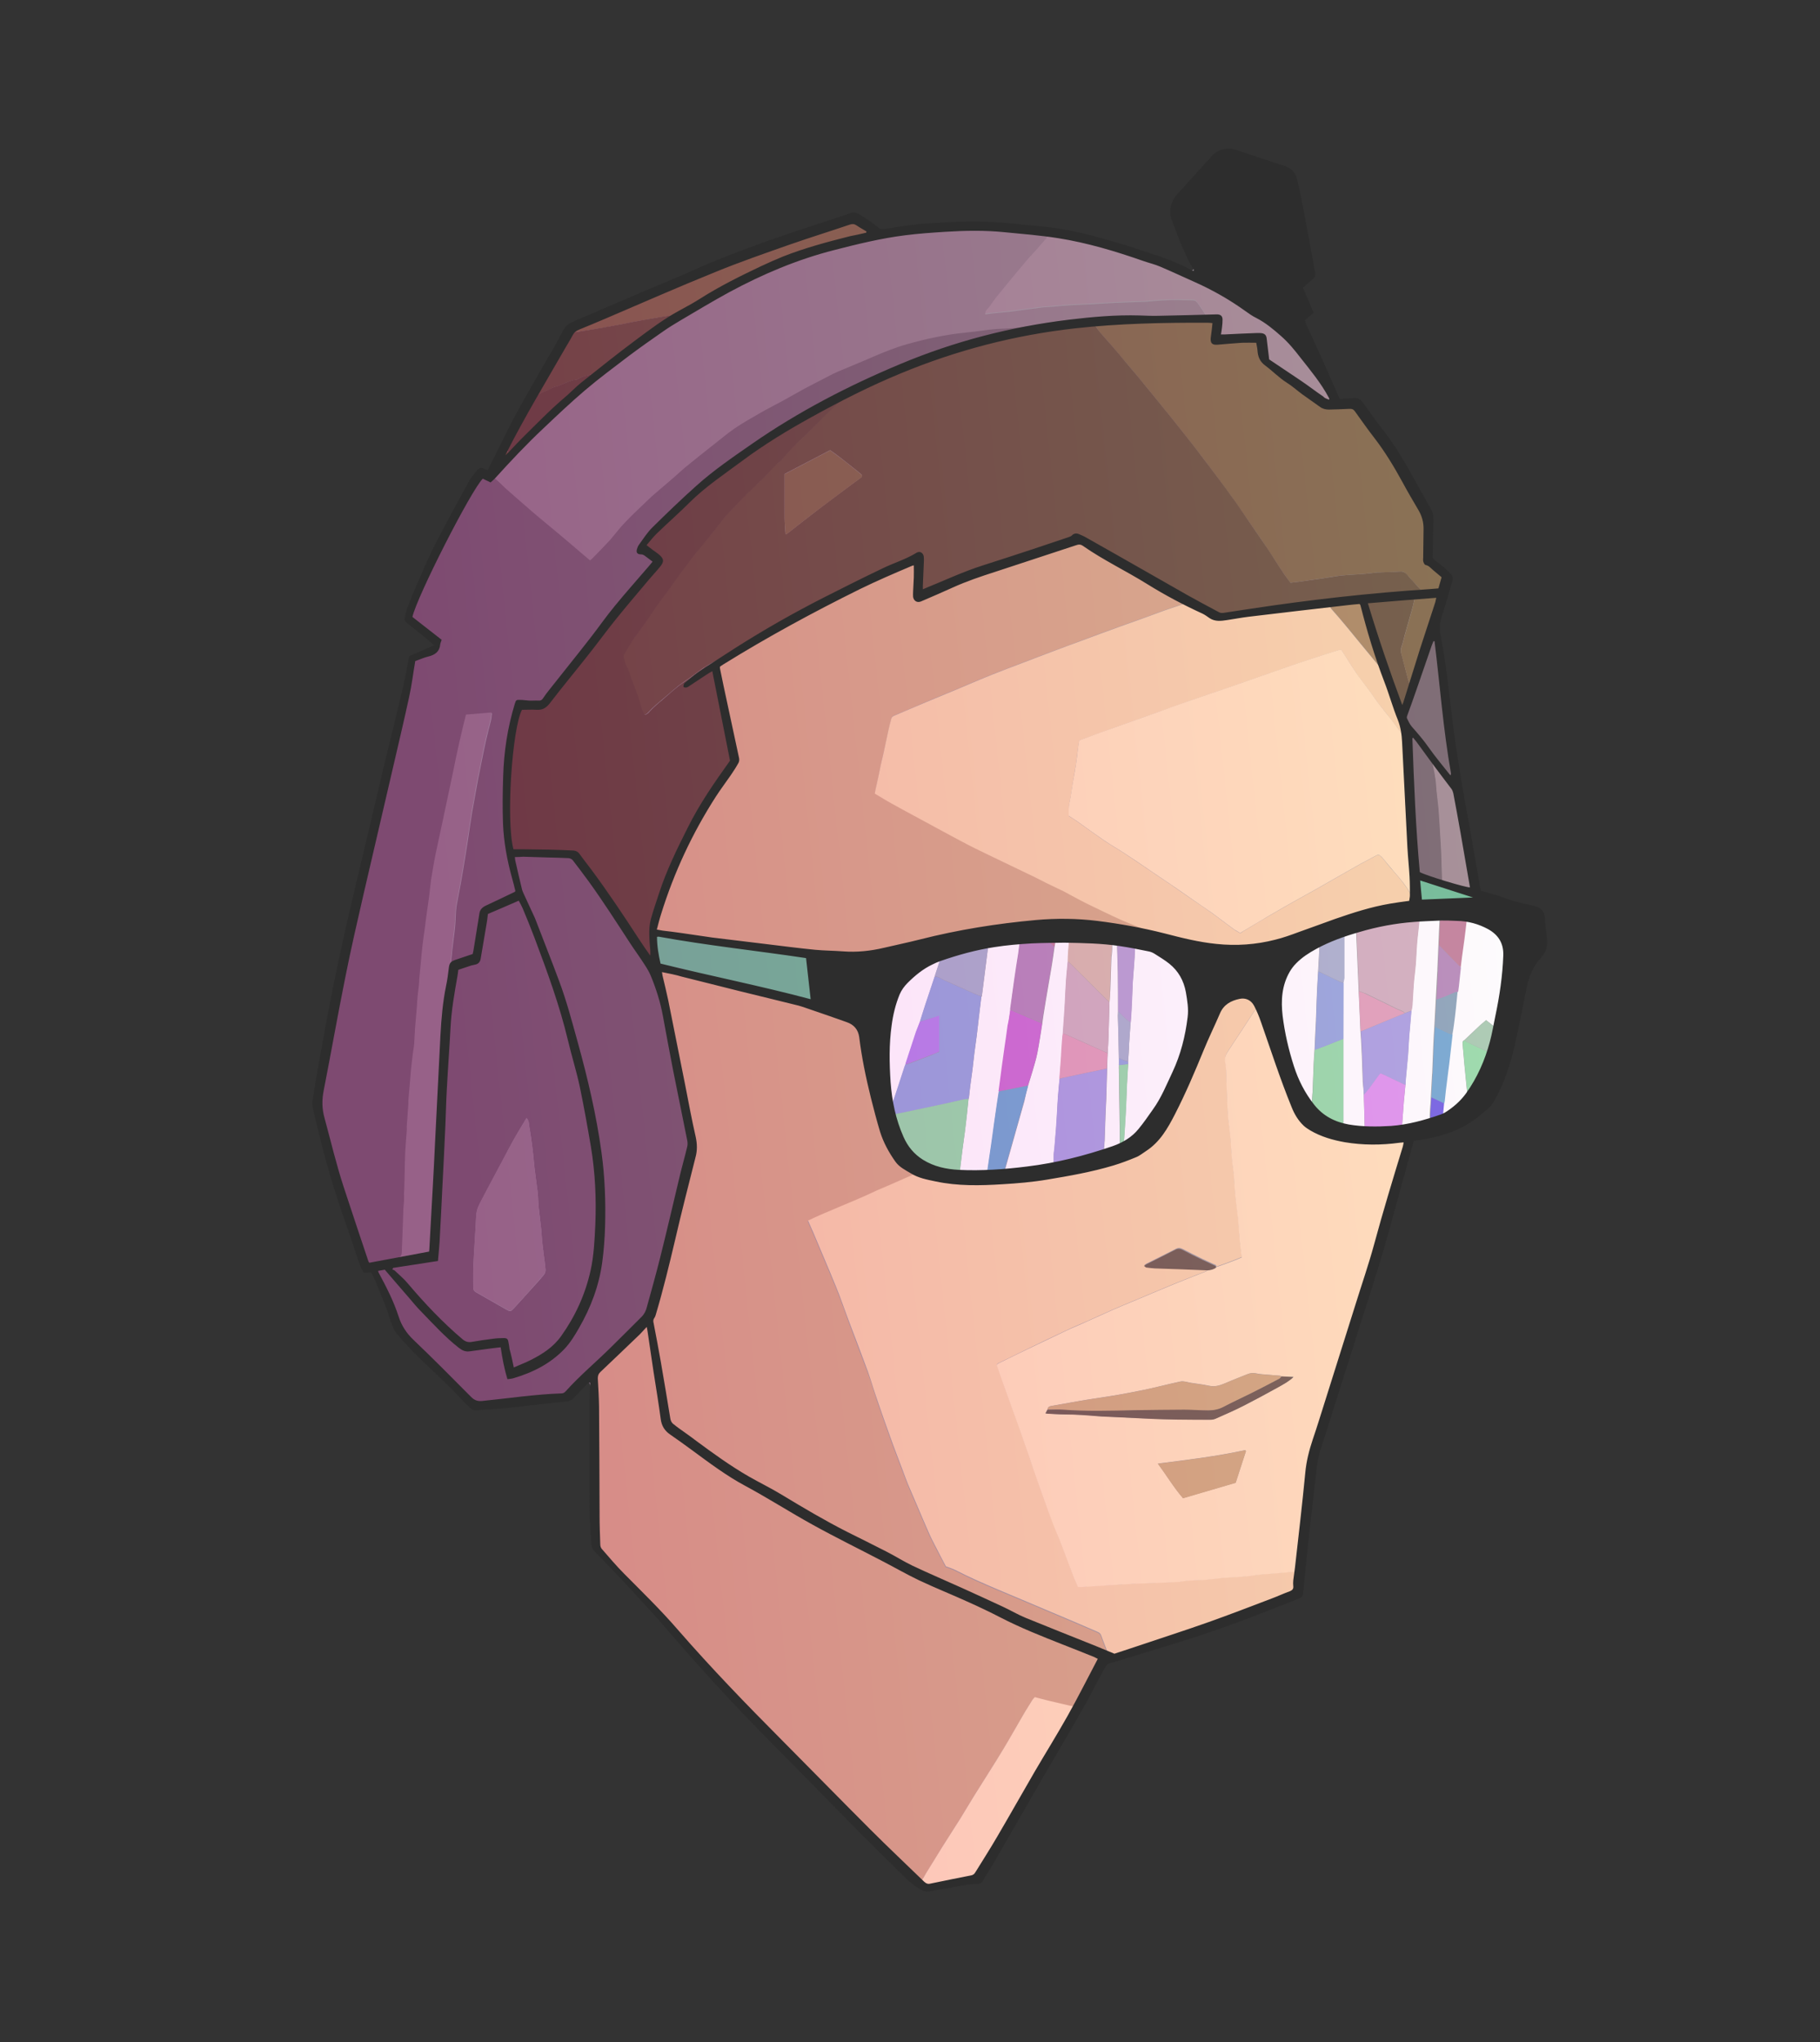 <?xml version="1.0" encoding="UTF-8"?> <!-- Generator: Adobe Illustrator 24.1.2, SVG Export Plug-In . SVG Version: 6.00 Build 0) --> <svg xmlns="http://www.w3.org/2000/svg" xmlns:xlink="http://www.w3.org/1999/xlink" x="0px" y="0px" viewBox="0 0 1026.9 1152.3" style="enable-background:new 0 0 1026.9 1152.3;" xml:space="preserve"><rect x="0" y="0" width="1026.9" height="1152.3" fill="#333333" stroke="none"/> <style type="text/css"> .st0{fill-rule:evenodd;clip-rule:evenodd;fill:#8C8C8C;} .st1{fill-rule:evenodd;clip-rule:evenodd;fill:#CE9E72;} .st2{fill-rule:evenodd;clip-rule:evenodd;fill:#F4CA98;} .st3{fill-rule:evenodd;clip-rule:evenodd;fill:#FEDBAD;} .st4{fill-rule:evenodd;clip-rule:evenodd;fill:#9C7847;} .st5{fill-rule:evenodd;clip-rule:evenodd;fill:#C99E66;} .st6{fill-rule:evenodd;clip-rule:evenodd;fill:#5B4934;} .st7{fill-rule:evenodd;clip-rule:evenodd;fill:#604F56;} .st8{fill-rule:evenodd;clip-rule:evenodd;fill:#7F6B73;} .st9{fill-rule:evenodd;clip-rule:evenodd;fill:#917981;} .st10{fill-rule:evenodd;clip-rule:evenodd;fill:#58B285;} .st11{fill-rule:evenodd;clip-rule:evenodd;fill:#6D522C;} .st12{fill-rule:evenodd;clip-rule:evenodd;fill:#543D22;} .st13{fill-rule:evenodd;clip-rule:evenodd;fill:#4C361F;} .st14{fill-rule:evenodd;clip-rule:evenodd;fill:#543E1B;} .st15{fill-rule:evenodd;clip-rule:evenodd;fill:#484848;} .st16{fill-rule:evenodd;clip-rule:evenodd;fill:#FCFCFC;} .st17{fill-rule:evenodd;clip-rule:evenodd;fill:#D4D5D8;} .st18{fill-rule:evenodd;clip-rule:evenodd;fill:#869AD5;} .st19{fill-rule:evenodd;clip-rule:evenodd;fill:#9C92D9;} .st20{fill-rule:evenodd;clip-rule:evenodd;fill:#86D59A;} .st21{fill-rule:evenodd;clip-rule:evenodd;fill:#C7A4B1;} .st22{fill-rule:evenodd;clip-rule:evenodd;fill:#A977AD;} .st23{fill-rule:evenodd;clip-rule:evenodd;fill:#C05DC8;} .st24{fill-rule:evenodd;clip-rule:evenodd;fill:#5D9AC8;} .st25{fill-rule:evenodd;clip-rule:evenodd;fill:#CFAE9D;} .st26{fill-rule:evenodd;clip-rule:evenodd;fill:#9AA4C2;} .st27{fill-rule:evenodd;clip-rule:evenodd;fill:#D992AC;} .st28{fill-rule:evenodd;clip-rule:evenodd;fill:#AB93C9;} .st29{fill-rule:evenodd;clip-rule:evenodd;fill:#A876E4;} .st30{fill-rule:evenodd;clip-rule:evenodd;fill:#89D69D;} .st31{fill-rule:evenodd;clip-rule:evenodd;fill:#9CA6C3;} .st32{fill-rule:evenodd;clip-rule:evenodd;fill:#B76D89;} .st33{fill-rule:evenodd;clip-rule:evenodd;fill:#C8A4B1;} .st34{fill-rule:evenodd;clip-rule:evenodd;fill:#D784E7;} .st35{fill-rule:evenodd;clip-rule:evenodd;fill:#5E9BC8;} .st36{fill-rule:evenodd;clip-rule:evenodd;fill:#A978AD;} .st37{fill-rule:evenodd;clip-rule:evenodd;fill:#87D69B;} .st38{fill-rule:evenodd;clip-rule:evenodd;fill:#7896AD;} .st39{fill-rule:evenodd;clip-rule:evenodd;fill:#9AC2A4;} .st40{fill-rule:evenodd;clip-rule:evenodd;fill:#5D4ADC;} .st41{opacity:0.2;} .st42{fill-rule:evenodd;clip-rule:evenodd;fill:url(#SVGID_1_);} .st43{fill-rule:evenodd;clip-rule:evenodd;fill:#2D2D2D;} </style> <g id="bg"> </g> <g id="color"> </g> <g id="texture"> </g> <g id="line_x5F_art"> <g> <path id="base_3_" class="st0" d="M739.6,176.5c-4.8,4.3-5.7,3.2-2.6,10c5.7,12.7,11.4,25.3,17.2,38c0.4,0.8,1.7,1.7,2.7,1.7 c2.3,0.2,4.6-0.3,6.9-0.2c1.2,0.1,2.8,0.6,3.4,1.5c5,6.4,9.7,13.1,14.6,19.6c8,10.4,13.6,22.2,20.2,33.4c1.2,2.1,2.2,4.3,3.5,6.3 c1.8,2.9,2.2,6.2,2.2,9.4c0,5.6-0.1,11.2-0.5,16.7c-0.2,2.5,0.9,3.9,2.7,5.4c2.6,2.1,5.1,4.3,7.4,6.7c0.6,0.6,0.9,2.1,0.6,3 c-2.2,7.7-4.5,15.3-6.7,22.9c-0.3,1.2-0.4,2.5-0.2,3.7c1.8,12.3,3.6,24.5,5.4,36.8c1.9,13.4,3.7,26.8,5.7,40.1 c1.8,11.6,3.8,23.2,5.7,34.8c1.9,11.3,3.9,22.6,5.7,33.9c0.4,2.8,1.9,3.8,4.4,4.5c9.1,2.4,18.1,5.1,27.2,7.6 c3.1,0.8,4.8,2.4,5.1,5.7c0.4,4.4,1,8.7,1.4,13c0.3,3.3-1,6-3.2,8.4c-4.9,5.4-7.4,12-8.8,19.1c-2.2,11-4.2,22.1-6.8,33 c-2.5,10.1-5.6,20-11,29c-3.5,5.8-9,9.8-14.8,13c-7.3,4-15.1,6.9-23.4,8.3c-1.6,0.3-3.3,0.7-5,0.7c-1.9,0-2.4,1-2.9,2.5 c-4.1,14.9-7.9,29.9-12.4,44.7c-10,33.2-20.3,66.2-30.5,99.3c-3.2,10.2-6.7,20.3-9.5,30.6c-1.6,5.7-2,11.8-2.8,17.7 c-0.9,7.1-1.8,14.2-2.6,21.4c-0.7,6.1-1.1,12.2-1.8,18.3c-0.6,5.9-1.4,11.7-2.1,17.6c0,0.3-0.3,0.6-0.2,0.9c1,4.4-1.9,5.6-5.2,6.9 c-23,8.9-45.9,17.9-69.6,24.9c-10.6,3.1-21,6.5-31.6,9.6c-2.7,0.8-4.6,2.2-5.9,4.7c-5,9.5-9.9,19-15.2,28.2 c-12.6,21.9-25.5,43.8-38.3,65.6c-4.8,8.3-9.7,16.5-14.7,24.7c-0.5,0.9-1.8,1.6-2.8,1.7c-8,1.5-16.1,2.7-24.2,4.2 c-4.3,0.8-7.7-1-10.5-3.5c-7.4-6.6-14.6-13.5-21.6-20.5c-11.4-11.3-22.6-22.9-33.9-34.3c-15.3-15.6-30.9-31.1-45.9-47 c-10.7-11.3-20.8-23.2-31.2-34.8c-7.4-8.3-14.7-16.6-22.3-24.8c-8.3-9-16.9-17.7-25-26.8c-1.6-1.8-1.9-5-2-7.6 c-0.4-10-0.5-20-0.7-30c-0.2-9.7-0.4-19.3-0.4-29c0-8.4,0.3-16.8,0.4-25.2c0-1-0.6-1.9-1-2.9c-1,0.4-2,0.7-2.8,1.3 c-1.2,0.9-2.4,2-3.2,3.2c-3.6,5.2-8.9,6-14.6,6.5c-8.3,0.6-16.5,1.7-24.7,2.5c-2.8,0.3-5.6,0.5-8.3,0.7c-2.9,0.2-5.7,0.3-8.6,0.6 c-2.2,0.2-3.8-0.4-5.3-2.1c-3.1-3.4-6.2-6.7-9.5-9.9c-7-6.8-14.1-13.5-21.1-20.3c-2.7-2.6-5.1-5.5-7.7-8.2 c-3.1-3.2-4.4-7.3-5.9-11.4c-3.1-8-6.4-16-9.5-24c-0.6-1.6-1.6-2.3-3.3-2c-1.5,0.2-2.4-0.4-2.9-1.8c-1.8-5.2-3.8-10.3-5.4-15.6 c-5-15.4-10-30.8-14.8-46.3c-2.5-8.1-4-16.4-6.4-24.5c-1.7-5.8-0.7-11.4,0.3-17c1.6-9.1,3.4-18.2,5.1-27.2 c3.4-17.1,6.5-34.3,10.3-51.3c6-26.7,12.4-53.3,18.7-79.9c3.9-16.3,8.1-32.5,11.9-48.8c2.5-10.6,4.7-21.3,7.1-31.9 c0.2-0.7,0.9-1.6,1.6-1.9c3.2-1.6,6.6-2.9,9.8-4.4c2.5-1.1,2.8-2.7,0.7-4.5c-4.1-3.5-8.2-6.9-12.4-10.2c-1.7-1.3-2.4-2.6-1.6-4.6 c2-5.2,3.9-10.5,6-15.6c6.8-16.4,14.7-32.2,23.3-47.8c3-5.4,6.4-10.5,9.6-15.7c1.2-2,2.6-3.3,5.3-1.6c1.6,1,2.4-0.5,3-1.7 c2.8-5.7,5.5-11.6,8.5-17.2c7.3-13.6,14.7-27.1,22.2-40.6c3.7-6.6,7.4-13.2,11.3-19.7c0.9-1.5,2.3-3,3.9-3.7 c9-4.1,18.2-7.9,27.3-11.8c20.1-8.6,39.9-17.9,60.3-25.8c21.8-8.4,44.2-15.4,66.2-23.2c3.7-1.3,6.7-1.7,9.9,0.9 c2.7,2.2,5.7,4.1,8.6,6c1,0.6,2.3,1.1,3.4,0.9c10.3-1.7,20.6-3.4,31.1-3.6c5.9-0.1,11.8-1,17.7-0.8c9.6,0.3,19.2,1.1,28.9,1.8 c11.9,0.8,23.7,2.2,35.2,5.3c11.8,3.3,23.6,6.9,35.3,10.5c8.1,2.4,16.1,5.2,23.6,9.2c0.8,0.4,2.5,0.4,2.8,0c0.5-0.7,0.5-2.1,0.1-3 c-3.6-8.7-7.5-17.3-11.1-25.9c-1.7-4.1-1.3-8.3,1.6-11.7c7.2-8.3,14.6-16.5,22.2-24.5c2.3-2.4,5.9-3.2,9.1-2.3 c10.1,3.1,20.2,6.4,30.2,9.9c3,1.1,4.9,3.8,5.6,7.1c1.7,8,3.3,16.1,4.8,24.1c1.7,9.1,3.3,18.2,4.9,27.3c0.2,1-0.3,2.3-0.9,3.1 c-1,1.3-2.4,2.3-3.7,3.3c-1.7,1.4-2,2.9-1.1,4.9C736.4,168.8,737.9,172.6,739.6,176.5z"></path> <g id="skin_1_"> <path class="st1" d="M519,1061.8c-3.2-3-6.5-5.9-9.7-8.9c-6.4-6.2-12.7-12.3-19-18.6c-6.7-6.7-13.3-13.6-19.9-20.4 c-4.3-4.4-8.7-8.7-13-13.1c-13.8-14-27.7-27.9-41.5-42c-5.3-5.4-10.5-11-15.6-16.6c-4.4-4.7-8.8-9.5-13-14.4 c-11.4-13.3-23.8-25.6-36.1-38c-4-4-7.4-8.8-11.5-12.7c-2.7-2.5-3.1-5.2-3-8.6c0.1-10.6,0-21.3,0-31.9 c-0.1-17.6-0.3-35.2-0.4-52.8c0-0.8-0.3-1.6-0.5-2.4c0-2.4,0-4.8,0-7.2c0.7-0.6,1.3-1.1,1.9-1.7c4.8-4.6,9.6-9.2,14.3-13.8 c2.8-2.7,5.6-5.2,8.3-7.9c2.4-2.5,4.6-5.1,6.8-7.7c0.5-0.7,1-1.5,1.2-2.3c2.3-8,4.6-16,6.7-24.1c1.6-6.3,2.9-12.7,4.4-19.1 c1.7-7,3.4-14,5.1-20.9c1.5-6.1,3-12.1,4.5-18.2c0.9-3.7,1.8-7.4,2.7-11c0.1-0.4,0.1-0.9,0-1.4c-1.5-7.6-3-15.3-4.6-22.9 c-1.3-6.2-2.8-12.4-4.1-18.7c-0.8-3.8-1.4-7.6-2.1-11.3c-0.5-2.7-1-5.4-1.5-8.1c-0.9-4.6-1.9-9.2-2.8-13.8 c-1-5.4-2.2-10.8-3.5-16.1c-0.5-2.1-0.7-4.3-1.1-6.2c1.7-2.5,3.9-1.9,5.6-1.5c9.1,2.1,18.1,4.4,27.1,6.6c6.7,1.6,13.3,3.2,20,4.8 c9.2,2.2,18.4,4.4,27.5,6.8c3.9,1,7.7,2.6,11.6,4c4.9,1.7,9.8,3.3,14.7,5.1c3.8,1.4,6.8,3.8,7.8,7.9c0.5,2.1,0.6,4.4,1,6.5 c0.9,5.4,1.8,10.9,2.9,16.3c1.1,5.6,2.4,11.2,3.8,16.8c1.5,5.7,3,11.5,4.9,17.1c1.9,5.6,4.9,10.6,8.3,15.5 c0.3,0.5,0.7,0.9,1.2,1.2c3.2,1.9,6.4,3.8,9.6,5.7c-3.9,1.7-7.8,3.5-11.7,5.2c-3.9,1.7-7.9,3.3-11.8,5.1c-2.3,1-4.4,2.1-6.7,3.1 c-4.3,1.9-8.6,3.7-12.9,5.5c-4,1.7-8,3.4-12,5.1c-2.3,1-4.6,2.1-7.2,3.3c1.1,2.4,2.1,4.7,3.1,7c2.6,6.2,5.2,12.4,7.8,18.5 c0.8,1.8,1.5,3.6,2.3,5.5c1.5,3.6,3,7.1,4.4,10.8c1.8,4.7,3.5,9.5,5.2,14.2c3.6,9.8,7.4,19.5,11,29.2c1.9,5.1,3.4,10.3,5.1,15.5 c2.4,6.9,4.8,13.9,7.3,20.8c2.3,6.5,4.8,12.9,7.2,19.3c1.1,2.8,2.1,5.6,3.2,8.4c1.5,3.6,3.1,7.1,4.6,10.7 c2.3,5.4,4.6,10.9,7,16.3c1.3,3,2.9,5.9,4.4,8.9c1.8,3.4,3.6,6.9,5.2,10c2.1,0.8,3.9,1.3,5.6,2.2c7.8,4,15.7,7.5,23.8,10.9 c4.4,1.9,8.9,3.7,13.3,5.6c6.7,2.8,13.4,5.7,20.1,8.5c3.9,1.7,7.9,3.3,11.8,5c3.7,1.6,7.4,3.2,11.1,4.8c0.9,0.4,1.6,0.9,2,2.1 c1.1,3.3,2.4,6.5,3.7,9.7c0.4,1,0.7,2.1,1,3.1c-0.2,0.1-0.4,0.1-0.6,0.2c-0.2-0.2-0.3-0.6-0.5-0.7c-1.9-0.7-3.8-1.3-5.8-1.9 c-0.3-0.1-0.8,0-1.2,0.1c2.1,0.7,3.6,1.6,3.1,4.1c-1.2,1.8-2.6,3.5-3.6,5.5c-1.7,3.4-3.1,7-4.8,10.4c-1.7,3.3-3.6,6.4-5.4,9.6 c-1.1-0.2-2.2-0.3-3.3-0.5c-4.1-0.9-8.3-1.9-12.4-2.9c-2.5-0.6-5-1.3-7.7-2c-0.4,0.5-1,1-1.4,1.6c-1.7,2.7-3.5,5.5-5.1,8.3 c-3.7,6.4-7.2,12.8-11.1,19.1c-5.4,8.9-11.1,17.7-16.6,26.6c-2.7,4.3-5.2,8.7-7.9,13c-3.4,5.4-6.9,10.8-10.3,16.2 c-2.9,4.7-5.7,9.5-8.7,14.1C521.6,1058.3,520.9,1060.4,519,1061.8z M617.1,932.9l0.1,0.1l0-0.1L617.1,932.9z"></path> <path class="st1" d="M610.7,305.3c3.8,2.6,7.5,5.3,11.4,7.6c7.3,4.4,14.8,8.6,22.3,12.8c8.1,4.6,16.3,9.2,24.4,13.8 c0.1,1-0.8,1.1-1.4,1.3c-3.3,1.1-6.6,2.2-9.8,3.3c-3.6,1.3-7.3,2.7-10.9,4c-5,1.8-10.1,3.6-15.1,5.4c-7.3,2.6-14.5,5.3-21.7,8 c-5,1.9-10.1,3.7-15.1,5.6c-6.1,2.3-12.2,4.6-18.4,7c-5.5,2.1-11.1,4.2-16.6,6.4c-7,2.8-13.9,5.8-20.8,8.7 c-5.5,2.3-11,4.5-16.4,6.8c-6,2.5-11.9,5.2-17.9,7.6c-1,0.4-1.5,0.9-1.7,1.7c-0.6,2.1-1.1,4.3-1.6,6.4c-0.8,3.6-1.5,7.2-2.3,10.8 c-0.6,2.9-1.4,5.8-2,8.7c-0.5,2.3-0.9,4.6-1.4,6.9c-0.5,2.2-1,4.4-1.5,6.7c-0.2,1-0.3,1.9-0.5,2.8c3.3,2,6.4,3.9,9.5,5.6 c5.2,2.9,10.4,5.7,15.6,8.5c8.1,4.4,16.3,8.9,24.5,13.2c4.9,2.6,9.9,5,14.8,7.4c7,3.4,14,6.7,21,10.1c4.1,2,8,4,12.1,6 c3,1.5,6,2.8,9,4.3c4.4,2.3,8.8,4.8,13.2,7c6.6,3.3,13.2,6.5,20,9.5c5,2.3,10.2,4.2,15.4,6.2c1.1,0.5,2.2,1,3.3,1.5 c-2.8-0.6-5.6-1.1-8.4-1.7c-4.2-0.8-8.4-1.5-12.5-2.2c-3.7-0.6-7.3-1.2-11-1.8c-1.6-0.3-3.3-0.5-4.9-0.6c-6-0.2-12-0.4-17.9-0.5 c-2.4-0.1-4.8-0.1-7.2,0c-2.9,0.2-5.8,0.6-8.8,0.8c-1.9,0.2-3.8,0.3-5.7,0.6c-3.4,0.4-6.7,0.9-10.1,1.4c-2.5,0.3-5,0.7-7.5,1 c-8.5,1-16.9,2.6-25.2,4.6c-7.2,1.7-14.4,3.4-21.7,5c-5.2,1.2-10.5,2.4-15.7,3.5c-3.2,0.7-6.5,1.4-9.9,1.3 c-3.5-0.1-7,0.1-10.6-0.1c-3.7-0.2-7.4-0.6-11.1-0.9c-1-0.1-1.9-0.1-2.9,0c-3.7,0.1-7.3-0.3-10.9-0.9c-2.1-0.4-4.3-0.3-6.4-0.6 c-2.7-0.3-5.3-0.7-8-1.1c-2.6-0.4-5.1-0.9-7.7-1.2c-3.8-0.5-7.7-1-11.5-1.4c-3.5-0.4-6.9-0.6-10.4-1c-4.4-0.5-8.8-1.2-13.1-1.8 c-3.9-0.5-7.8-1-11.7-1.5c-3.4-0.5-6.9-0.9-10.3-1.5c-1-0.2-1.8-0.8-1.7-2c0.2-1.7,0.3-3.5,0.8-5.1c3.8-13.4,8.7-26.4,14.7-39 c4.5-9.4,9-18.7,14.7-27.5c3.6-5.6,7.5-11,11.2-16.5c1.5-2.2,2.9-4.5,4.3-6.8c0.3-0.5,0.4-1.4,0.3-2c-2.3-11.4-4.7-22.7-7.5-33.9 c-1.3-5.3-2.2-10.8-3.3-16.2c-0.4-2,0.7-3,2.1-3.9c1.9-1.2,4-2.3,5.9-3.5c9.3-5.5,18.5-11.1,27.9-16.5 c6.6-3.8,13.4-7.2,20.2-10.7c10.9-5.6,21.9-11.2,32.9-16.6c6.3-3.1,12.9-5.6,19.4-8.3c1-0.4,2.2-0.2,3.1-0.3 c1.5,0.6,1.7,1.6,1.6,2.8c-0.2,4.9-0.3,9.9-0.5,14.8c0,0.9-0.2,2,1,2.6c0.9-0.5,1.9-1.1,3-1.5c5.3-2.3,10.7-4.4,15.9-6.8 c6.9-3.2,14.1-5.6,21.3-8c6.6-2.2,13.2-4.2,19.8-6.3c7.3-2.4,14.7-4.8,22-7.2c2.6-0.9,5.1-1.9,7.7-2.9 C608.8,305.3,609.7,305.3,610.7,305.3z"></path> <path class="st2" d="M626.1,935.7c-0.3-1-0.6-2.1-1-3.1c-1.2-3.2-2.6-6.4-3.7-9.7c-0.4-1.2-1.1-1.7-2-2.1 c-3.7-1.6-7.4-3.2-11.1-4.8c-3.9-1.7-7.9-3.3-11.8-5c-6.7-2.8-13.4-5.7-20.1-8.5c-4.4-1.9-8.9-3.7-13.3-5.6 c-8-3.4-16-6.9-23.8-10.9c-1.7-0.9-3.5-1.4-5.6-2.2c-1.7-3.2-3.5-6.6-5.2-10c-1.5-2.9-3.1-5.9-4.4-8.9c-2.4-5.4-4.7-10.9-7-16.3 c-1.5-3.6-3.1-7.1-4.6-10.7c-1.1-2.8-2.2-5.6-3.2-8.4c-2.4-6.4-4.9-12.8-7.2-19.3c-2.5-6.9-4.9-13.8-7.3-20.8 c-1.8-5.1-3.3-10.4-5.1-15.5c-3.6-9.8-7.3-19.5-11-29.2c-1.8-4.7-3.4-9.5-5.2-14.2c-1.4-3.6-2.9-7.2-4.4-10.8 c-0.7-1.8-1.5-3.6-2.3-5.5c-2.6-6.2-5.2-12.4-7.8-18.5c-1-2.3-2-4.6-3.1-7c2.6-1.2,4.9-2.3,7.2-3.3c4-1.7,8-3.4,12-5.1 c4.3-1.8,8.6-3.6,12.9-5.5c2.3-1,4.5-2.1,6.7-3.1c3.9-1.7,7.9-3.3,11.8-5.1c3.9-1.7,7.8-3.4,11.7-5.2c3.3,1.5,6.9,2.2,10.5,2.8 c3.2,0.5,6.4,1.2,9.5,1.7c0.3,0.1,0.6,0.1,0.9,0.2c5.3,0.2,10.5,0.4,15.8,0.4c4.1,0,8.1-0.2,12.2-0.5c4.3-0.3,8.5-0.9,12.8-1.3 c2.8-0.3,5.7-0.6,8.5-1c3.1-0.5,6.2-1,9.3-1.6c6-1.2,12.1-2.4,18.1-3.7c8.5-1.8,16.8-4.1,24.6-7.7c2.6-1.2,4.7-3.1,7.1-4.7 c5.6-3.7,8.6-9.4,11.8-15c4.9-8.4,8.6-17.4,12.6-26.3c2.4-5.2,4.3-10.7,6.6-16c1.7-3.9,3.4-7.8,5.2-11.7c1.1-2.5,2.3-5,3.5-7.5 c2.1-4.5,5.7-7,10.4-8.2c2.6-0.7,5.1-0.7,7.6,0.3c0.8-0.6,1.6-1.2,2.4-1.6c1.6-0.9,3-0.8,4,0.2c0.9,1,0.9,2.9,0.1,4.2 c-0.3,0.5-0.6,1-0.9,1.4c-0.7,0.7-0.5,1.4-0.1,2.2c-1,0.2-1.8,0.7-2.5,1.7c-5,7.7-10.1,15.4-15.1,23c-1.3,2-2.2,3.9-1.7,6.6 c0.6,2.8,0.4,5.8,0.6,8.8c0.2,4.4,0.3,8.7,0.5,13.1c0.1,3.1,0.3,6.2,0.5,9.3c0.1,1.7,0.4,3.3,0.6,4.9c0.3,2.3,0.6,4.7,0.8,7 c0.2,2.6,0.3,5.2,0.5,7.8c0.1,1.9,0.3,3.8,0.5,5.7c0.3,2.5,0.6,5,0.9,7.5c0.2,2.6,0.3,5.2,0.5,7.8c0.1,1.7,0.3,3.5,0.5,5.2 c0.4,3.7,1,7.3,1.3,11c0.4,4.2,0.7,8.4,1,12.5c0.2,1.8,0.4,3.6,0.6,5.4c0.1,1.3,0.3,2.6,0.5,3.9c-1.9,0.8-3.5,1.5-5.1,2.1 c-3.1,1.2-6.2,2.3-9.3,3.4c0.1-1-0.8-1.2-1.4-1.4c-2.2-1.1-4.5-2-6.7-3.1c-3.6-1.8-7.3-3.6-10.9-5.5c-1.4-0.7-2.6-0.8-4,0 c-5.4,2.8-10.9,5.5-16.3,8.2c-0.4,0.2-0.7,0.5-1.3,0.9c0.6,0.4,0.9,0.8,1.3,0.9c1.6,0.2,3.3,0.4,4.9,0.5 c4.9,0.2,9.9,0.3,14.8,0.5c4.9,0.2,9.8,0.4,14.8,0.6c-0.2,0.3-0.4,0.7-0.7,0.8c-4.1,1.7-8.2,3.2-12.4,4.9 c-4.5,1.8-9,3.6-13.4,5.5c-5.5,2.3-10.9,4.6-16.4,6.9c-3.6,1.5-7.3,3-10.9,4.6c-5.1,2.2-10.1,4.6-15.1,6.8 c-3.4,1.5-6.9,2.9-10.2,4.5c-7.5,3.5-15,7.1-22.6,10.8c-5.4,2.6-10.8,5.3-16.2,7.9c-0.5,0.2-0.8,0.6-1.2,0.9 c1.7,4.9,3.4,9.7,5.1,14.5c1.9,5.3,3.8,10.5,5.7,15.8c1.9,5.3,3.7,10.6,5.6,15.9c1.5,4.4,2.9,8.8,4.5,13.2c2,5.7,4,11.5,6.1,17.2 c1.4,3.9,2.8,7.9,4.3,11.8c1.4,3.5,3,7,4.3,10.5c2.6,6.8,5.1,13.6,7.7,20.4c0.8,2.1,1.7,4,2.6,6.1c0.6,0,1.2,0,1.7,0 c4.7-0.3,9.5-0.7,14.2-0.9c5.6-0.3,11.3-0.7,16.9-1c4.5-0.2,9.1-0.3,13.6-0.5c3.6-0.1,7.1-0.3,10.7-0.5c0.1,0,0.2,0,0.2,0 c3.8-0.7,7.7-0.9,11.6-1c2.1,0,4.1-0.3,6.2-0.5c2.4-0.3,4.9-0.6,7.3-0.8c2.8-0.2,5.7-0.3,8.6-0.5c1.9-0.1,3.8-0.3,5.7-0.5 c2.4-0.3,4.7-0.6,7-0.9c2.2-0.2,4.4-0.3,6.6-0.5c3.5-0.3,6.9-0.6,10.4-0.9c0.8-0.1,1.6-0.1,2.4-0.2c0.1,0.8,0.4,1.5,0.3,2.2 c-0.1,1.3-0.3,2.7-0.4,4c-0.1,1.4,0,2.7,0,4c-0.9,1.6-2.5,2.3-4,2.9c-7.4,2.8-14.8,5.5-22.1,8.3c-0.4,0.1-0.7,0.4-1,0.6 c0.5,0.8,0.2,1.4-0.7,1.6c-1.3,0.4-2.6,0.8-3.9,1.2c-9.6,3.1-19.2,6.1-28.8,9.4c-8.2,2.8-16.2,6-24.4,8.8c-6,2-12.1,3.7-18.2,5.5 C627.4,935.6,626.8,935.6,626.1,935.7z"></path> <path class="st3" d="M731.3,886.8c-0.8,0.1-1.6,0.1-2.4,0.2c-3.5,0.3-6.9,0.6-10.4,0.9c-2.2,0.2-4.4,0.3-6.6,0.5 c-2.4,0.2-4.7,0.6-7,0.9c-1.9,0.2-3.8,0.4-5.7,0.5c-2.9,0.2-5.7,0.3-8.6,0.5c-2.4,0.2-4.9,0.6-7.3,0.8c-2,0.2-4.1,0.5-6.2,0.5 c-3.9,0.1-7.8,0.3-11.6,1c-0.1,0-0.2,0-0.2,0c-3.6,0.2-7.1,0.4-10.7,0.5c-4.5,0.2-9.1,0.3-13.6,0.5c-5.6,0.3-11.3,0.6-16.9,1 c-4.7,0.3-9.5,0.6-14.2,0.9c-0.6,0-1.1,0-1.7,0c-0.9-2.1-1.8-4.1-2.6-6.1c-2.6-6.8-5.1-13.6-7.7-20.4c-1.4-3.5-3-7-4.3-10.5 c-1.5-3.9-2.9-7.8-4.3-11.8c-2.1-5.7-4.1-11.5-6.1-17.2c-1.5-4.4-2.9-8.8-4.5-13.2c-1.8-5.3-3.7-10.6-5.6-15.9 c-1.9-5.3-3.8-10.5-5.7-15.8c-1.7-4.8-3.4-9.5-5.1-14.5c0.4-0.3,0.8-0.7,1.2-0.9c5.4-2.7,10.8-5.3,16.2-7.9 c7.5-3.6,15-7.2,22.6-10.8c3.4-1.6,6.8-2.9,10.2-4.5c5-2.2,10.1-4.6,15.1-6.8c3.6-1.6,7.3-3.1,10.9-4.6 c5.5-2.3,10.9-4.6,16.4-6.9c4.5-1.9,8.9-3.7,13.4-5.5c4.1-1.6,8.2-3.2,12.4-4.9c0.3-0.1,0.5-0.5,0.7-0.8c1.7,0,3.4-0.5,4.8-1.5 c3.1-1.1,6.2-2.2,9.3-3.4c1.6-0.6,3.2-1.3,5.1-2.1c-0.2-1.3-0.3-2.6-0.5-3.9c-0.2-1.8-0.4-3.6-0.6-5.4c-0.4-4.2-0.6-8.4-1-12.5 c-0.4-3.7-0.9-7.4-1.3-11c-0.2-1.7-0.4-3.5-0.5-5.2c-0.2-2.6-0.3-5.2-0.5-7.8c-0.2-2.5-0.6-5-0.9-7.5c-0.2-1.9-0.4-3.8-0.5-5.7 c-0.2-2.6-0.3-5.2-0.5-7.8c-0.2-2.4-0.6-4.7-0.8-7c-0.2-1.6-0.4-3.3-0.6-4.9c-0.2-3.1-0.4-6.2-0.5-9.3c-0.2-4.4-0.3-8.7-0.5-13.1 c-0.1-2.9,0-5.9-0.6-8.8c-0.6-2.7,0.4-4.6,1.7-6.6c5.1-7.7,10.1-15.3,15.1-23c0.6-1,1.4-1.4,2.5-1.7c0.8,1.8,1.6,3.6,2.3,5.5 c1.4,3.8,3,7.7,4.1,11.6c3.1,11.3,7.7,22,11.6,33c1.5,4.2,3.1,8.5,6,12.1c0.8,0.9,1.6,1.8,2.3,2.7c0.6,0.8,1.1,1.7,1.8,2.5 c0.3,0.4,0.6,0.7,1,0.9c5.3,3.1,11,5.1,17,6.2c4,0.7,7.9,1.2,12,1.5c3.3,0.3,6.7,0.4,10,0.3c3-0.1,6-0.6,8.9-0.9 c1.2-0.1,2.4-0.1,3.6,0c1.3,0.1,1.7,0.5,1.6,1.8c0,0.4-0.2,0.8-0.3,1.1c-2.5,8.3-5.1,16.6-7.6,24.8c-2.9,9.5-5.6,19-8,28.6 c-1.1,4.4-2.6,8.6-3.9,12.9c-0.2,0.6-0.6,1.3-0.4,1.8c0.5,1.4-0.1,2.6-0.5,3.8c-1.7,6.8-3.9,13.4-6.3,20.1 c-0.2,0.7-0.4,1.4-0.8,1.9c-0.9,1.1-1.1,2.4-1.2,3.8c-0.1,1.2-0.5,2.3-0.9,3.4c-2.2,7.1-4.5,14.3-6.8,21.4 c-0.4,1.2-0.7,2.4-1.8,3.3c-0.3,0.2-0.5,0.6-0.6,1c-1.8,5.4-3.5,10.8-5.2,16.2c-1,3.4-2,6.8-2.9,10.1c0.4,0.3,0.6,0.5,0.9,0.8 c-0.5,1.4-0.9,2.9-1.4,4.3c-0.4,1.1-0.4,2.4-1.8,2.9c-0.3,0.1-0.4,0.8-0.6,1.2c-1.5,4.8-3.1,9.6-4.5,14.4 c-0.4,1.4-0.5,2.9-0.7,4.4c-0.4,3.8-0.6,7.6-1,11.3c-0.5,4.4-1.3,8.7-1.8,13.1c-0.4,3.3-0.7,6.6-1,9.9c-0.5,4.4-1,8.8-1.4,13.2 c-0.2,2.3-0.3,4.6-0.5,6.9C731.5,883.7,731.4,885.3,731.3,886.8z M723,776.7c-0.2-0.2-0.5-0.5-0.7-0.5c-2.5-0.2-4.9-0.3-7.4-0.6 c-2-0.2-4.1-0.2-6.1-0.7c-1.8-0.4-3.4-0.2-5.1,0.5c-4.2,1.7-8.4,3.3-12.5,5.1c-2.9,1.2-5.7,2.1-8.9,1.4c-3.5-0.8-7-1.1-10.5-1.7 c-1.9-0.3-3.9-1.1-5.8-0.7c-3.9,0.8-7.8,1.8-11.7,2.7c-2.9,0.7-5.8,1.4-8.8,2c-4.5,0.9-9,1.8-13.5,2.6c-3.7,0.7-7.5,1.2-11.2,1.8 c-2.8,0.4-5.6,0.9-8.4,1.3c-2.9,0.5-5.7,1-8.6,1.5c-3.6,0.6-7.1,1.3-10.7,1.9c-1.2,0.2-1.9,0.7-2,2c-0.4,0.6-0.7,1.3-1.2,2.1 c0.8,0.1,1.1,0.2,1.5,0.2c3.2,0.2,6.4,0.4,9.5,0.4c6.2,0,12.4,0.4,18.6,1c3.2,0.3,6.5,0.3,9.8,0.5c6.2,0.3,12.4,0.7,18.6,0.9 c5.5,0.2,11,0.4,16.5,0.5c6.2,0.1,12.3,0.1,18.5,0.1c1,0,2.1-0.2,3-0.6c5.4-2.4,10.8-4.7,16-7.4c6.6-3.3,13.1-6.9,19.6-10.5 c2.8-1.6,5.7-3.1,8.3-5.6C727.3,776.9,725.1,776.8,723,776.7z M703,818.8c-0.1-0.2-0.3-0.4-0.4-0.6c-16.2,3.5-32.6,5.5-49.3,7.6 c4.9,6.6,9,13.5,14.2,19.5c10.1-3,20-5.9,29.7-8.7C699.2,830.5,701.1,824.7,703,818.8z"></path> <path class="st2" d="M652,527.1c-1.1-0.5-2.2-1.1-3.3-1.5c-5.1-2.1-10.3-4-15.4-6.2c-6.7-3-13.4-6.3-20-9.5 c-4.5-2.2-8.8-4.7-13.2-7c-3-1.5-6-2.8-9-4.3c-4-2-8-4.1-12.1-6c-7-3.4-14-6.7-21-10.1c-5-2.4-10-4.8-14.8-7.4 c-8.2-4.3-16.3-8.8-24.5-13.2c-5.2-2.8-10.4-5.6-15.6-8.5c-3.1-1.7-6.1-3.6-9.5-5.6c0.1-0.9,0.3-1.8,0.5-2.8 c0.5-2.2,1-4.4,1.5-6.7c0.5-2.3,0.9-4.6,1.4-6.9c0.7-2.9,1.4-5.8,2-8.7c0.8-3.6,1.5-7.2,2.3-10.8c0.5-2.1,1-4.3,1.6-6.4 c0.2-0.8,0.8-1.3,1.7-1.7c6-2.5,11.9-5.1,17.9-7.6c5.5-2.3,10.9-4.5,16.4-6.8c6.9-2.9,13.8-5.9,20.8-8.7c5.5-2.2,11-4.3,16.6-6.4 c6.1-2.3,12.2-4.7,18.4-7c5-1.9,10.1-3.8,15.1-5.6c7.2-2.7,14.5-5.4,21.7-8c5-1.8,10.1-3.6,15.1-5.4c3.6-1.3,7.3-2.7,10.9-4 c3.3-1.1,6.6-2.2,9.8-3.3c0.6-0.2,1.5-0.3,1.4-1.3c3.3,1.6,6.8,3.1,10,4.9c2.2,1.2,4.3,2.7,6.6,3.6c2.1,0.8,4.4,0.9,6.3,0.2 c2-0.7,4-0.7,6-1.1c3.5-0.7,7.2-1.1,10.8-1.5c3.2-0.4,6.5-0.6,9.7-1c3.2-0.4,6.4-1,9.6-1.4c3.6-0.4,7.3-0.6,10.9-1 c3.4-0.4,6.9-0.9,10.3-1.4c0.5-0.1,1,0,1.4-0.1c0,1,0.1,1.8,0.8,2.6c2.9,3.2,5.7,6.6,8.5,9.9c2.9,3.5,5.8,7.1,8.7,10.6 c3.5,4.2,6.9,8.4,10.4,12.6c0.3,0.4,0.9,0.5,1.4,0.8c1.9,5.1,3.8,10.2,5.7,15.3c2,5.6,4.2,11.2,6,16.9c0.7,2.1,1.3,4.3,0.4,6.6 c-0.1-0.2,0-0.5-0.2-0.7c-2.2-3.1-4.5-6.2-6.8-9.2c-2-2.6-4.1-5.1-6.1-7.6c-1.2-1.5-2.3-3.1-3.4-4.6c-1.3-1.9-2.6-3.8-4-5.6 c-2.1-2.9-4.4-5.6-6.4-8.6c-2-2.9-3.9-6-5.8-9c-0.9-1.4-1.8-2.8-2.7-4.2c-0.6,0.1-1.1,0-1.5,0.2c-4.8,1.5-9.6,3-14.4,4.6 c-4.9,1.6-9.7,3.2-14.6,4.9c-11,3.8-21.9,7.7-32.9,11.5c-7.7,2.7-15.4,5.2-23.1,7.9c-6,2.1-12,4.4-18.1,6.5 c-8.6,3.1-17.3,6.1-25.9,9.2c-3.9,1.4-7.7,2.8-11.6,4.2c-2,0.7-4,1.5-5.8,2.2c-0.2,1.7-0.5,3.2-0.7,4.7c-0.4,2.9-0.7,5.8-1.1,8.7 c-0.5,3.3-1.2,6.7-1.7,10c-0.7,4-1.1,8-2,11.9c-0.5,2.5-0.4,4.9-0.4,7.2c1.7,1.1,3.4,2.1,4.9,3.2c5.1,3.6,10,7.2,15.1,10.7 c3.8,2.6,7.8,4.8,11.7,7.4c5,3.3,10,6.7,15,10.1c3.8,2.6,7.6,5.1,11.4,7.7c3.6,2.5,7.2,5,10.7,7.4c4.1,2.8,8.3,5.6,12.3,8.5 c4.1,3,8.1,6.1,12.2,9.1c1.1,0.8,2.4,1.4,3.6,2.1c0.6-0.4,1-0.7,1.4-1c5-3,10-6.1,15.1-9c5.3-3.1,10.7-6.2,16.1-9.2 c3-1.7,6.1-3.4,9.2-5.1c5.4-3.1,10.9-6.2,16.3-9.3c3.2-1.8,6.3-3.6,9.5-5.4c3-1.6,6-3.2,9-4.8c1.1-0.6,2-0.4,2.7,0.5 c0.3,0.4,0.7,0.7,1,1c2.1,2.6,4.1,5.2,6.4,7.7c3.5,3.9,6.7,8,9.4,12.6c0.2,0.4,0.8,0.7,1.3,1c-0.1,0.9-0.2,1.9-0.4,2.8 c-0.2,1.1-0.8,1.8-2.1,1.9c-2.6,0.2-5.2,0.3-7.8,0.5c-1.4,0.1-2.8,0.4-4.2,0.8c-2.8,0.8-5.6,1.6-8.4,2.4 c-2.3,0.6-4.6,1.1-6.9,1.9c-5.2,1.6-10.4,3.3-15.6,5.1c-5.2,1.7-10.3,3.6-15.5,5.4c-5.5,1.9-11,3.9-16.6,5.6 c-3.3,1-6.8,1.5-10.2,1.9c-5.7,0.7-11.4,1-17.1,0.8c-3.2-0.1-6.5-0.7-9.7-0.9c-6.4-0.3-12.4-2.2-18.6-3.4 c-3.5-0.7-7-1.6-10.6-2.5c-0.1,0-0.2-0.2-0.3-0.3C652.9,527.4,652.4,527.2,652,527.1L652,527.1z"></path> <path class="st3" d="M797.3,505.5c-0.4-0.3-1-0.5-1.3-1c-2.6-4.6-5.9-8.7-9.4-12.6c-2.2-2.5-4.2-5.1-6.4-7.7 c-0.3-0.4-0.7-0.7-1-1c-0.8-0.9-1.6-1.1-2.7-0.5c-3,1.6-6,3.2-9,4.8c-3.2,1.8-6.4,3.6-9.5,5.4c-5.4,3.1-10.9,6.2-16.3,9.3 c-3,1.7-6.1,3.4-9.2,5.1c-5.4,3-10.8,6.1-16.1,9.2c-5.1,3-10.1,6-15.1,9c-0.4,0.2-0.8,0.5-1.4,1c-1.1-0.7-2.4-1.3-3.6-2.1 c-4.1-3-8.1-6.1-12.2-9.1c-4.1-2.9-8.2-5.6-12.3-8.5c-3.6-2.5-7.1-5-10.7-7.4c-3.8-2.6-7.6-5.1-11.4-7.7c-5-3.4-9.9-6.8-15-10.1 c-3.8-2.5-7.9-4.8-11.7-7.4c-5.1-3.5-10.1-7.1-15.1-10.7c-1.6-1.1-3.2-2.1-4.9-3.2c0-2.4-0.2-4.8,0.4-7.2c0.8-3.9,1.3-7.9,2-11.9 c0.6-3.3,1.2-6.7,1.7-10c0.4-2.9,0.8-5.8,1.1-8.7c0.2-1.5,0.4-3,0.7-4.7c1.9-0.7,3.9-1.5,5.8-2.2c3.9-1.4,7.7-2.9,11.6-4.2 c8.6-3.1,17.3-6.1,25.9-9.2c6-2.2,12-4.4,18.1-6.5c7.7-2.7,15.4-5.2,23.1-7.9c11-3.8,21.9-7.7,32.9-11.5 c4.8-1.7,9.7-3.3,14.6-4.9c4.8-1.6,9.6-3.1,14.4-4.6c0.4-0.1,0.9-0.1,1.5-0.2c0.9,1.4,1.8,2.8,2.7,4.2c1.9,3,3.8,6.1,5.8,9 c2,2.9,4.3,5.7,6.4,8.6c1.4,1.8,2.7,3.7,4,5.6c1.1,1.5,2.2,3.1,3.4,4.6c2,2.6,4.1,5.1,6.1,7.6c2.3,3,4.5,6.1,6.8,9.2 c0.1,0.2,0.1,0.5,0.2,0.7c-0.2,0.4-0.5,0.8-0.5,1.2c0.1,4.9,0.3,9.8,0.5,14.8c0.1,2.3,0.4,4.6,0.4,6.9c0.2,4.9,0.3,9.8,0.5,14.8 c0.1,2.9,0.3,5.9,0.5,8.8c0.3,3.5,0.6,7.1,0.9,10.6c0.1,1.3,1,2.3,1.1,3.8c0.1,4.7,0.4,9.3,0.9,14 C797,495.8,797.7,500.6,797.3,505.5z"></path> <path class="st3" d="M519,1061.8c1.9-1.3,2.6-3.5,3.8-5.3c3-4.7,5.8-9.5,8.7-14.1c3.4-5.4,6.9-10.8,10.3-16.2 c2.7-4.3,5.2-8.7,7.9-13c5.5-8.9,11.2-17.6,16.6-26.6c3.8-6.3,7.4-12.8,11.1-19.1c1.6-2.8,3.4-5.5,5.1-8.3 c0.4-0.6,0.9-1.1,1.4-1.6c2.7,0.7,5.2,1.4,7.7,2c4.1,1,8.3,1.9,12.4,2.9c1.1,0.2,2.2,0.3,3.3,0.5c-3.5,6.1-7,12.3-10.6,18.4 c-5.6,9.6-11.3,19.2-16.9,28.8c-6.8,11.7-13.6,23.4-20.4,35c-2.5,4.3-5.3,8.5-7.8,12.8c-0.7,1.2-1.7,1.7-2.9,1.9 c-7.9,1.6-15.8,3.2-23.7,4.8c-0.9,0.2-1.9,0-2.9,0C521.1,1063.7,520.1,1062.7,519,1061.8z"></path> <path class="st4" d="M780.2,377.3c-0.5-0.3-1-0.4-1.4-0.8c-3.5-4.2-6.9-8.4-10.4-12.6c-2.9-3.5-5.8-7.1-8.7-10.6 c-2.8-3.3-5.6-6.7-8.5-9.9c-0.7-0.8-0.8-1.7-0.8-2.6c0.3-0.2,0.5-0.4,0.8-0.5c3.2-0.2,6.5-0.2,9.7-0.5c1.3-0.1,2.6-0.5,3.8-1 c1.7-0.7,4.6,0.5,4.8,2.4c0.7,5.2,2.8,10,4.1,15c0.8,2.9,1.6,5.8,2.4,8.6c0.5,1.7,1.1,3.3,2.4,4.6c1,1,1.9,2.2,0.8,3.8 c-0.2,0.3,0.1,1,0.3,1.6C779.7,375.6,779.9,376.5,780.2,377.3z"></path> <path class="st5" d="M621.2,937.4c0.5-2.5-1-3.4-3.1-4.1c0.4,0,0.8-0.2,1.2-0.1c1.9,0.6,3.9,1.3,5.8,1.9c0.2,0.1,0.3,0.5,0.5,0.7 C624.1,936.4,622.7,936.9,621.2,937.4z"></path> <path class="st4" d="M651.9,527.1c0.5,0.2,1,0.3,1.5,0.5C652.9,527.4,652.4,527.2,651.9,527.1z"></path> <polygon class="st5" points="617.1,932.9 617.2,932.8 617.2,933 "></polygon> <path class="st6" d="M686.1,715.3c-1.4,1-3.1,1.4-4.8,1.5c-4.9-0.2-9.8-0.4-14.8-0.6c-4.9-0.2-9.9-0.3-14.8-0.5 c-1.7-0.1-3.3-0.3-4.9-0.5c-0.4-0.1-0.7-0.5-1.3-0.9c0.6-0.4,0.9-0.7,1.3-0.9c5.4-2.7,10.9-5.4,16.3-8.2c1.4-0.7,2.6-0.7,4,0 c3.6,1.9,7.2,3.7,10.9,5.5c2.2,1.1,4.5,2,6.7,3.1C685.4,714.1,686.2,714.3,686.1,715.3z"></path> <path class="st5" d="M591,795.4c0.1-1.2,0.8-1.8,2-2c3.6-0.6,7.1-1.3,10.7-1.9c2.9-0.5,5.7-1.1,8.6-1.5c2.8-0.5,5.6-0.9,8.4-1.3 c3.7-0.6,7.5-1.1,11.2-1.8c4.5-0.8,9-1.7,13.5-2.6c2.9-0.6,5.8-1.4,8.8-2c3.9-0.9,7.8-1.9,11.7-2.7c2-0.4,3.9,0.3,5.8,0.7 c3.5,0.6,7.1,0.9,10.5,1.7c3.2,0.7,6-0.2,8.9-1.4c4.1-1.8,8.4-3.4,12.5-5.1c1.7-0.7,3.2-0.9,5.1-0.5c2,0.5,4.1,0.5,6.1,0.7 c2.5,0.2,4.9,0.3,7.4,0.6c0.2,0,0.5,0.3,0.7,0.5c-0.4,0.4-0.7,1-1.2,1.3c-5.3,2.8-10.7,5.6-16.1,8.3c-5.2,2.6-10.5,5-15.6,7.7 c-2.7,1.4-5.5,1.9-8.5,1.9c-4.5,0-9.1-0.4-13.6-0.4c-9.4,0.1-18.8,0.1-28.2,0.3c-13.3,0.3-26.6,0.7-40-0.3 C596.9,795.2,594,795.4,591,795.4z"></path> <path class="st5" d="M703,818.8c-1.9,5.8-3.8,11.7-5.8,17.9c-9.7,2.8-19.6,5.7-29.7,8.7c-5.2-6-9.3-12.9-14.2-19.5 c16.6-2.1,33.1-4.1,49.3-7.6C702.7,818.4,702.9,818.6,703,818.8z"></path> <path class="st6" d="M591,795.4c3,0,5.9-0.2,8.9,0c13.3,1,26.7,0.6,40,0.3c9.4-0.2,18.8-0.2,28.2-0.3c4.5,0,9.1,0.4,13.6,0.4 c2.9,0,5.8-0.5,8.5-1.9c5.1-2.7,10.4-5.1,15.6-7.7c5.4-2.7,10.8-5.5,16.1-8.3c0.5-0.3,0.8-0.8,1.2-1.3c2.1,0.1,4.3,0.2,6.7,0.4 c-2.6,2.5-5.5,4-8.3,5.6c-6.5,3.6-13,7.1-19.6,10.5c-5.2,2.7-10.7,5-16,7.4c-0.9,0.4-2,0.6-3,0.6c-6.2,0-12.3,0-18.5-0.1 c-5.5-0.1-11-0.2-16.5-0.5c-6.2-0.3-12.4-0.6-18.6-0.9c-3.3-0.2-6.5-0.2-9.8-0.5c-6.2-0.5-12.4-1-18.6-1c-3.2,0-6.4-0.3-9.5-0.4 c-0.4,0-0.8-0.1-1.5-0.2C590.3,796.7,590.7,796,591,795.4z"></path> </g> <g id="hp_1_"> <path class="st7" d="M223.3,711.8c-3.8,0.8-7.6,1.6-11.5,2.3c-1.3,0.2-2.7,0.2-4,0.1c-1.4-0.1-1.8-1.3-2.2-2.5 c-2.3-7-4.6-14-6.9-21c-3-9-6.2-18-8.8-27.1c-3-10.2-5.5-20.5-8.2-30.8c-0.6-2.1-1.3-4.3-1.9-6.4c0-2.2,0-4.5,0-6.7 c0.1-0.1,0.4-0.1,0.4-0.2c1-5.6,2-11.1,3-16.7c1.2-6.6,2.6-13.3,3.8-19.9c1.2-6.4,2.2-12.8,3.5-19.2c1.5-7.5,3.1-14.9,4.7-22.3 c1.6-7.7,3.3-15.4,5-23.1c1.6-7.4,3.4-14.8,5.1-22.1c1.9-8,3.8-16.1,5.7-24.1c1.5-6.1,2.9-12.3,4.3-18.4 c1.8-7.6,3.5-15.2,5.2-22.8c1.4-5.9,3-11.8,4.3-17.7c1.8-8,3.3-16.1,4.9-24.1c0.9-4.8,1.6-9.7,2.3-14.6c0.3-2.1,0.8-2.6,3-3.4 c3.1-1,6.1-2.2,9.2-3.4c0.6-0.2,1.2-0.8,1.4-1.4c0.6-1.4,1-2.9,1.5-4.5c-5.4-4.2-10.7-8.3-16.2-12.6c0.4-1.5,0.5-3.2,1.1-4.5 c4.4-10.1,8.8-20.3,13.6-30.3c4-8.4,8.5-16.5,13-24.6c3.5-6.4,7.4-12.7,11.1-19.1c0.9-1.5,2.1-2.2,3.8-1.8 c1.1,0.2,2.2,0.7,3.4,1.1c0.3-0.3,0.9-0.7,1.4-1.2c2.4,2.2,4.8,4.4,7.2,6.5c5.2,4.6,10.5,9.3,15.8,13.8c4.8,4.1,9.6,8,14.4,12 c4.3,3.6,8.5,7.2,12.7,10.8c1.5,1.3,3,2.5,4.6,3.9c0.4-0.3,0.8-0.6,1.1-0.9c3.4-3.6,6.8-7.1,10.3-10.7c0.1-0.1,0.2-0.2,0.3-0.4 c2.7-3.2,5.3-6.6,8.2-9.6c4.7-4.9,9.7-9.5,14.6-14.2c0.1-0.1,0.2-0.2,0.3-0.3c3.5-3,7-6,10.5-9c2.9-2.6,5.8-5.3,8.8-7.7 c4.6-3.8,9.4-7.6,14.1-11.3c4.4-3.5,8.7-7.2,13.3-10.3c4.8-3.3,9.8-6.1,14.9-9c3.8-2.2,7.8-4.2,11.7-6.3 c4.4-2.4,8.7-4.9,13.1-7.3c4.5-2.4,9.1-4.8,13.7-7.1c1.5-0.8,3.1-1.6,4.7-2.3c6.9-2.9,13.8-5.7,20.6-8.7 c6.1-2.6,12.3-5.1,18.7-6.9c10.7-3,21.6-5.4,32.7-6.5c1.8-0.2,3.6-0.3,5.4-0.6c3.5-0.4,7-1,10.6-1.3c2.9-0.3,5.9-0.3,8.8-0.5 c2.2-0.2,4.4-0.3,6.6-0.6c4-0.6,8-1,12.1-0.8c0.4,0,0.8,0.5,1.1,0.8c-12.1,2.2-24.1,4.6-36,7.8c-7.5,2-14.9,4.7-22.3,6.9 c-8.1,2.4-15.8,5.6-23.6,8.8c-9,3.6-17.6,8-26.2,12.3c-6.1,3.1-12.3,6.1-18.4,9.3c-7.5,4-14.9,8.1-22,12.8 c-5.2,3.5-10.6,6.6-15.7,10.1c-4.9,3.3-9.6,7-14.4,10.5c-3.2,2.4-6.5,4.6-9.7,7c-2.3,1.8-4.6,3.6-6.7,5.6c-3.2,2.9-6.4,6-9.6,9 c-5.2,4.9-10.5,9.7-15.6,14.7c-3.1,3-5.5,6.6-7.6,10.4c-0.3,0.5-0.4,0.9-0.7,1.5c4-0.1,5.9,3,8.4,4.9c0.5,2.1-0.4,3.5-1.6,4.9 c-3.7,4.3-7.4,8.6-11.1,12.9c-1.2,1.4-2.5,2.8-3.7,4.3c-2.4,2.9-4.9,5.7-7.2,8.7c-3.4,4.4-6.6,8.9-10,13.3 c-4.2,5.4-8.5,10.7-12.7,16.1c-4.9,6.3-9.8,12.7-14.7,19c-0.5,0.7-1.2,1.3-1.6,1.8c-3.5,0.2-6.7,0.4-10,0.6c-0.5,0-1,0.1-1.4,0 c-2.6-0.4-2.7-0.5-3.3,2.1c-1.4,5.7-2.8,11.4-4,17.2c-0.8,3.8-1.2,7.7-1.5,11.6c-0.4,4.6-0.9,9.3-0.9,13.9 c0,3.7-0.5,7.4-0.4,11.2c0.1,4.6,0.6,9.3,0.9,13.9c0.3,3.4,0.5,6.7,1,10.1c0.4,2.8,1,5.7,1.9,8.5c0-0.8,0-1.5,0-2.3 c0.1-1.5,0.7-2.3,2.1-2.2c3.2,0.2,6.4,0.6,9.7,0.8c2.6,0.1,5.3,0,7.9,0c2.5,0,4.9-0.2,7.4-0.2c1.5,0,3,0.3,4.5,0.3 c2.2,0,3.8,0.7,5.1,2.7c2.7,4,5.9,7.8,8.7,11.8c3.2,4.4,6.3,8.8,9.3,13.4c5.2,7.9,10.3,16,15.6,23.9c2.4,3.6,5.3,6.9,7.5,10.6 c1.8,3,3,6.3,4.4,9.5c2.9,7.1,4.6,14.6,5.8,22.2c0.9,5.6,1.8,11.1,2.9,16.7c1.1,5.5,2.4,10.9,3.6,16.4c0.8,3.6,1.4,7.2,2.1,10.8 c1.5,7.7,3,15.5,4.6,23.2c0.5,2.2-0.1,4.3-0.6,6.3c-1.6,6.6-3.5,13.1-5.2,19.7c-1.3,4.9-2.4,9.9-3.6,14.8 c-1.8,7.3-3.8,14.5-5.3,21.8c-1.9,9.6-4.7,18.9-7.3,28.4c-0.4,1.4-0.8,2.7-1.1,4.1c-0.6,2.8-2.3,4.8-4.2,6.7 c-5.3,5.3-10.5,10.6-15.9,15.9c-4.5,4.4-9.2,8.6-13.8,12.9c-4.2,4-8.3,8.2-12.3,12.4c-1.3,1.3-2.7,1.8-4.4,1.9 c-3.9,0.1-7.8,0.2-11.7,0.5c-5.1,0.5-10.2,1.3-15.3,1.8c-3.6,0.4-7.2,0.7-10.9,1c-3,0.3-6,0.6-9,1c-1.5,0.2-2.5-0.4-3.5-1.5 c-5.9-6-11.8-11.9-17.8-17.8c-5.8-5.8-11.5-11.5-17.3-17.3c-0.3-0.3-0.7-0.7-1.1-1c-2.8-2-4.3-4.8-5.3-7.9 c-1.8-5.7-3.9-11.2-6.7-16.5c-1.9-3.6-3.7-7.4-5.6-11.1c-0.9-1.8-0.1-3.7,1.8-4.3c3-1,3.8-0.7,5.8,1.7c0.3,0.3,0.7,0.6,1.3,1.1 c-0.1-2.1,0-3.9,1.9-4.7c1-0.4,2.2-0.4,3.2-0.6c5.8-0.8,11.5-1.6,17.3-2.4c2.2-0.3,2.4-0.7,2.6-2.9c0.2-3.2,0.6-6.4,0.9-9.6 c0-0.2,0-0.3,0-0.5c0.2-3.9,0.3-7.8,0.5-11.7c0.2-4.5,0.3-9.1,0.5-13.6c0.1-3.2,0.3-6.4,0.5-9.5c0.3-6.6,0.7-13.2,1-19.8 c0.2-3.1,0.3-6.2,0.4-9.3c0.2-5.4,0.3-10.8,0.5-16.3c0.3-6.7,0.6-13.4,1-20.1c0.3-4.9,0.9-9.8,1.3-14.7c0.2-2.8,0.4-5.6,0.5-8.3 c0.1-4.9,0.9-9.7,1.9-14.5c0.7-3.9,1.5-7.7,1.9-11.6c0.2-1.9,1.1-2.6,2.6-3.1c2.7-0.8,5.3-1.7,8-2.4c1.2-0.3,1.8-0.9,2-2.3 c1-6.1,1.6-12.3,3.2-18.4c0.6-2.3,0.5-4.8,0.7-7.2c-0.2-0.1-0.4-0.1-0.6-0.2c-0.3,0.7-0.8,1.4-0.9,2.1c-0.7,4.1-1.3,8.2-2,12.3 c-0.5,3.3-1,6.7-1.5,10c-0.2,1.5-1.5,1.8-2.7,2.2c-3.6,1.3-7.1,2.6-10.7,3.9c-0.2-0.6-0.5-1.1-0.5-1.7c0-1.3,0.3-2.5,0.4-3.8 c0.2-1.9,0.3-3.8,0.6-5.7c0.4-3.7,1-7.4,1.3-11c0.3-2.8,0.3-5.7,0.5-8.6c0.1-1.5,0.3-3,0.6-4.5c0.7-4.1,1.6-8.2,2.3-12.3 c0.9-5,1.7-10,2.5-14.9c0.8-5,1.6-10,2.3-15c0.5-3,0.9-6.1,1.4-9.1c0.5-2.8,1-5.6,1.5-8.4c0.6-3.5,1.3-7,1.9-10.5 c0.5-2.5,1-5,1.5-7.4c1-4.9,1.9-9.7,3-14.6c0.8-3.6,1.8-7.2,2.7-10.8c0.3-1.3,0.4-2.7,0.6-4.3c-5,0.4-9.6,0.8-14.4,1.2 c-1.3,5.4-2.7,10.9-3.9,16.3c-1.3,5.8-2.4,11.7-3.7,17.6c-1.5,7.1-3,14.2-4.5,21.3c-1.7,7.8-3.4,15.6-5,23.4 c-1,4.9-1.8,9.8-2.6,14.7c-0.5,2.9-0.7,5.8-1,8.7c-0.6,4.5-1.2,9.1-1.9,13.6c-0.2,1.6-0.4,3.3-0.6,4.9c-0.4,3.2-0.9,6.4-1.3,9.6 c-0.4,3.4-0.7,6.8-1,10.2c-0.3,3.1-0.6,6.3-0.9,9.4c-0.1,0.8-0.1,1.6-0.1,2.4c-0.3,2.4-0.6,4.7-0.8,7.1c-0.2,2.3-0.3,4.6-0.5,6.9 c-0.3,3.5-0.7,7.1-0.9,10.6c-0.2,2.9-0.3,5.9-0.5,8.8c-0.2,2-0.6,4.1-0.8,6.1c-0.4,3.2-0.7,6.4-1.1,9.7c-0.2,2-0.3,4.1-0.5,6.2 c-0.3,3.5-0.6,6.9-0.9,10.4c-0.1,0.6,0,1.3,0,1.9c-0.3,4.2-0.6,8.4-0.9,12.6c-0.1,0.8,0,1.6,0,2.4c-0.3,4.2-0.7,8.4-0.9,12.6 c-0.3,6.8-0.3,13.5-0.5,20.3c0,1.4-0.1,2.8-0.1,4.2c0.1,2.3-0.3,4.6-0.4,7c-0.2,4.7-0.3,9.4-0.5,14.1c-0.1,3.5-0.4,7-0.4,10.5 c0,1.3-0.4,2-1.5,2.8C224.5,710,224,711,223.3,711.8z M274.2,513.6c0.3,0,0.6-0.1,0.9-0.1c0-0.1-0.1-0.2-0.1-0.3 C274.7,513.3,274.4,513.5,274.2,513.6c-0.3,0.1-0.6,0.2-0.9,0.3c0.1,0.1,0.1,0.3,0.2,0.4C273.7,514,274,513.8,274.2,513.6z M301.9,522.9c-0.6-1.3-1.3-2.7-1.9-4c-0.2,0.1-0.4,0.2-0.5,0.3c0.7,1.4,1.4,2.8,2.1,4.1c0.6,1.6,1.2,3.2,1.9,4.9 c2.1,5.8,4.1,11.7,6.4,17.4c3.8,9.7,6.8,19.7,9.6,29.7c2.3,8.1,4.5,16.3,6.6,24.4c1.3,5,2.4,10,3.5,15.1c1,4.6,1.9,9.2,2.8,13.8 c1.1,5.7,2.1,11.4,3,17.2c0.7,4.5,1.1,9.1,1.5,13.7c0.4,4.3,0.8,8.7,0.9,13.1c0.2,7,0,14.1,0,21.1c0,0.7,0,1.4,0,2.2 c-0.5,4.7-0.8,9.3-1.4,14c-0.4,3.5-0.9,7-1.7,10.4c-1.9,8-4.9,15.6-8.8,22.8c-3.6,6.6-7.4,13.1-13.1,18.1 c-2.4,2.1-5.2,3.8-7.9,5.6c-3.8,2.5-7.9,4.4-12.2,5.9c-2.4,0.8-4,0.2-4.6-1.8c-0.7-2.6-1.1-5.4-1.6-8c-0.4-2-0.8-4-1.2-6 c-0.9-0.1-1.6-0.2-2.3-0.1c-2.5,0.3-5,0.6-7.5,1c-2.6,0.4-5.1,1.1-7.6,1.3c-2.1,0.2-4.5,0.9-6.4-0.7c-2.9-2.4-5.8-4.9-8.6-7.6 c-3.6-3.4-7.1-6.9-10.6-10.5c-3.4-3.6-6.6-7.3-9.9-11c-1.5-1.7-3-3.4-4.5-5.1c-0.2,0.1-0.3,0.2-0.5,0.4c0.2,0.4,0.4,0.9,0.7,1.3 c0.6,0.8,1.4,1.6,2,2.4c2.4,2.9,4.5,5.9,7.1,8.6c5.7,5.9,11.6,11.7,17.4,17.5c1,1,2.2,1.9,3.2,2.8c2.7,2.4,5.4,5.1,9.6,3.5 c0.1,0,0.2,0,0.2,0c2.7-0.4,5.4-0.9,8.1-1.3c2.1-0.3,4.2-0.5,6.4-0.6c1.7-0.1,2.2,0.5,2.5,2.1c0.2,1.5,0.5,2.9,0.8,4.4 c0.5,2.3,1.1,4.6,1.6,6.8c0.3,1.4,0.6,2.9,0.9,4.3c5.8-1.4,11-3.8,16-6.4c8.1-4.3,14.5-10.2,19.3-18c9.2-15.1,14.7-31.3,16-48.9 c0.3-4.2,0.6-8.4,0.5-12.7c-0.1-9.4-0.3-18.8-0.5-28.2c0-1.7-0.4-3.3-0.6-5c-0.4-3.1-0.9-6.3-1.3-9.4c-0.4-2.7-0.6-5.5-1.1-8.2 c-1-5.2-2-10.3-3.2-15.4c-1.9-8.3-3.6-16.5-5.8-24.7c-2.8-10.6-5.5-21.3-8.9-31.7c-4.4-13.4-9.5-26.5-14.2-39.7 C303.1,526.1,302.5,524.5,301.9,522.9z M297.1,630.8c-2.3,3.9-4.5,7.4-6.5,11c-2.4,4.2-4.6,8.5-6.9,12.8 c-4.1,7.7-8.2,15.4-12.3,23.2c-1,1.9-2,3.9-2.4,5.9c-0.5,2.5-0.4,5.2-0.6,7.8c-0.2,2.7-0.3,5.4-0.5,8.1 c-0.3,5.5-0.7,10.9-0.9,16.4c-0.1,3.5,0,7,0,10.5c0,1.3,0.5,2.1,1.6,2.7c5.7,3.2,11.3,6.5,17,9.7c2.3,1.3,2.5,1.3,4.3-0.6 c3-3.2,5.9-6.5,8.8-9.7c2.8-3.1,5.6-6.1,8.2-9.3c0.6-0.7,1-1.9,0.9-2.8c-0.2-2.8-0.6-5.6-1-8.5c-0.3-2.5-0.6-5-0.9-7.5 c-0.2-2.2-0.3-4.4-0.5-6.6c-0.4-4.1-1-8.2-1.4-12.2c-0.3-2.6-0.3-5.2-0.5-7.8c-0.1-1.6-0.4-3.1-0.6-4.7 c-0.4-3.4-0.9-6.7-1.3-10.1c-0.4-3.3-0.6-6.6-1-9.9c-0.6-4.4-1.1-8.8-1.9-13.1C298.4,634.3,298.6,632.6,297.1,630.8z M278.2,511.8c0.1,0.2,0.1,0.3,0.2,0.5c1-0.5,2-1,3.1-1.4c4.1-1.5,7.7-4.6,12.7-4.1c-0.5-1.3-1-2.5-1.4-3.7 c0,1.7-1.4,2.1-2.4,2.6C286.3,507.9,282.2,509.8,278.2,511.8z M225.2,722.9c0.1-1.4,0.1-1.4-1.6-1.8 C224.4,721.9,224.8,722.4,225.2,722.9z M294.4,507.9c0.2-0.2,0.3-0.3,0.4-0.4c-0.2-0.1-0.3-0.3-0.5-0.4 C294.4,507.3,294.4,507.5,294.4,507.9z"></path> <path class="st8" d="M278,268.8c0.4-0.6,0.7-1.2,1.1-1.7c1.1-1.2,2.2-2.3,3.4-3.4c9.4-9.5,18.6-19.1,28.1-28.4 c4.5-4.5,9.5-8.5,14.3-12.7c8.5-7.6,17.6-14.4,26.5-21.4c5.7-4.5,11.8-8.3,17.6-12.7c7.9-6,16.7-10.7,25.3-15.6 c6.2-3.6,12.3-7.5,18.7-10.8c10.5-5.3,21-10.7,32-14.8c10.6-3.9,21.4-7,32.3-9.7c9.4-2.4,19-4.1,28.5-5.8c4.3-0.8,8.6-1,13-1.5 c6.7-0.8,13.3-1,20-1c0.6,0,1.2-0.3,1.8-0.5c5.4,0,10.9,0,16.3,0c0.5,0.1,1,0.2,1.4,0.4c1.4,0,2.9,0,4.3,0.1 c3.2,0.3,6.3,0.6,9.5,0.9c2.2,0.2,4.4,0.4,6.6,0.6c3.9,0.3,7.9,0.7,11.8,1c0.5,0,0.9,0.3,1.3,0.5c-0.4,0.8-0.8,1.7-1.3,2.5 c-2,2.4-4,4.7-6.1,7c-1.4,1.6-2.9,3.1-4.3,4.7c-3.4,4.1-6.8,8.1-10.2,12.2c-2.7,3.2-5.3,6.5-8,9.8c-0.3,0.3-0.5,0.6-0.7,1 c-0.7,1-1.6,2-2.2,3.1c-0.9,1.6-2.8,2.6-3.1,4.8c1.3-0.2,2.5-0.3,3.6-0.5c3.4-0.4,6.8-0.6,10.2-1c5.8-0.7,11.6-1.6,17.4-2.3 c2.1-0.3,4.3-0.3,6.4-0.5c3.6-0.3,7.2-0.7,10.9-0.9c3.6-0.2,7.1-0.3,10.7-0.5c5.4-0.3,10.8-0.7,16.2-0.9 c4.5-0.2,9.1-0.3,13.6-0.5c0.3,0,0.6,0,1,0c4-0.3,8.1-0.8,12.1-0.9c4.3-0.2,8.6,0,13,0c3.4,0,3.5-0.1,5.5,2.7 c1.7,2.4,3.2,4.9,4.8,7.3c-6,0.2-12.1,0.3-18.1,0.6c-4.3,0.2-8.5,0.6-12.8,0.8c-3.3,0.1-6.5-0.2-9.8-0.3c-4.7-0.1-9.3-0.2-14,0 c-4.8,0.2-9.6,0.9-14.3,1.4c-3.5,0.3-7.1,0.6-10.6,1c-4,0.5-8,1.2-12.1,1.9c-0.2,0-0.3,0-0.5-0.1c-0.4-0.3-0.7-0.8-1.1-0.8 c-4.1-0.2-8.1,0.2-12.1,0.8c-2.2,0.3-4.4,0.5-6.6,0.6c-2.9,0.2-5.9,0.2-8.8,0.5c-3.5,0.3-7,0.9-10.6,1.3 c-1.8,0.2-3.6,0.4-5.4,0.6c-11.1,1.1-22,3.5-32.7,6.5c-6.4,1.8-12.6,4.3-18.7,6.9c-6.8,3-13.8,5.8-20.6,8.7 c-1.6,0.7-3.1,1.5-4.7,2.3c-4.6,2.4-9.2,4.7-13.7,7.1c-4.4,2.4-8.7,4.9-13.1,7.3c-3.9,2.1-7.9,4.1-11.7,6.3 c-5,2.9-10.1,5.7-14.9,9c-4.6,3.2-8.9,6.9-13.3,10.3c-4.7,3.7-9.5,7.5-14.1,11.3c-3,2.5-5.8,5.2-8.8,7.7c-3.5,3-7,6-10.5,9 c-0.1,0.1-0.2,0.2-0.3,0.3c-4.9,4.7-9.9,9.3-14.6,14.2c-2.9,3-5.5,6.4-8.2,9.6c-0.1,0.1-0.2,0.2-0.3,0.4 c-3.4,3.6-6.8,7.2-10.3,10.7c-0.3,0.3-0.7,0.6-1.1,0.9c-1.6-1.4-3.1-2.6-4.6-3.9c-4.2-3.6-8.4-7.2-12.7-10.8 c-4.8-4-9.7-8-14.4-12c-5.3-4.5-10.5-9.2-15.8-13.8C282.8,273.1,280.4,270.9,278,268.8z"></path> <path class="st8" d="M223.3,711.8c0.6-0.8,1.1-1.7,1.9-2.3c1.1-0.7,1.4-1.5,1.5-2.8c0.1-3.5,0.3-7,0.4-10.5 c0.2-4.7,0.3-9.4,0.5-14.1c0.1-2.3,0.5-4.7,0.4-7c-0.1-1.4,0-2.8,0.1-4.2c0.2-6.8,0.3-13.5,0.5-20.3c0.2-4.2,0.6-8.4,0.9-12.6 c0.1-0.8,0-1.6,0-2.4c0.3-4.2,0.6-8.4,0.9-12.6c0-0.6,0-1.3,0-1.9c0.3-3.5,0.6-6.9,0.9-10.4c0.2-2.1,0.3-4.1,0.5-6.2 c0.3-3.2,0.7-6.5,1.1-9.7c0.2-2,0.7-4.1,0.8-6.1c0.2-2.9,0.3-5.9,0.5-8.8c0.3-3.6,0.6-7.1,0.9-10.6c0.2-2.3,0.3-4.6,0.5-6.9 c0.2-2.4,0.6-4.7,0.8-7.1c0.1-0.8,0.1-1.6,0.1-2.4c0.3-3.1,0.6-6.3,0.9-9.4c0.3-3.4,0.6-6.8,1-10.2c0.4-3.2,0.8-6.4,1.3-9.6 c0.2-1.6,0.4-3.3,0.6-4.9c0.6-4.5,1.3-9.1,1.9-13.6c0.4-2.9,0.6-5.8,1-8.7c0.8-4.9,1.6-9.8,2.6-14.7c1.6-7.8,3.4-15.6,5-23.4 c1.5-7.1,3-14.2,4.5-21.3c1.2-5.9,2.4-11.7,3.7-17.6c1.2-5.5,2.6-10.9,3.9-16.3c4.8-0.4,9.4-0.8,14.4-1.2c-0.2,1.6-0.3,3-0.6,4.3 c-0.8,3.6-1.9,7.2-2.7,10.8c-1.1,4.8-2,9.7-3,14.6c-0.5,2.5-1,4.9-1.5,7.4c-0.7,3.5-1.3,7-1.9,10.5c-0.5,2.8-1,5.6-1.5,8.4 c-0.5,3-0.9,6.1-1.4,9.1c-0.8,5-1.5,10-2.3,15c-0.8,5-1.6,10-2.5,14.9c-0.7,4.1-1.5,8.2-2.3,12.3c-0.3,1.5-0.5,3-0.6,4.5 c-0.2,2.8-0.2,5.7-0.5,8.6c-0.4,3.7-0.9,7.4-1.3,11c-0.2,1.9-0.4,3.8-0.6,5.7c-0.1,1.3-0.4,2.5-0.4,3.8c0,0.6,0.3,1.1,0.5,1.7 c-0.5,3.6-1,7.1-1.5,10.7c-0.5,3-1,6-1.5,9.1c-0.5,3.7-1,7.5-1.4,11.2c-0.4,3.3-0.6,6.6-0.9,9.9c-0.2,2-0.4,3.9-0.5,5.9 c-0.2,3.6-0.3,7.2-0.5,10.7c-0.3,4.8-0.6,9.7-0.9,14.5c0,0.6,0,1.3,0,1.9c-0.2,6.8-0.3,13.6-0.5,20.3c-0.2,6-0.6,12.1-0.9,18.1 c-0.3,6.8-0.7,13.7-1,20.5c-0.2,3.8-0.3,7.6-0.5,11.5c-0.3,5.2-0.6,10.5-1,15.7c-0.2,2.7-1.1,3.5-4.3,4 C234.2,709.9,228.8,710.8,223.3,711.8z"></path> <path class="st9" d="M681.2,179c-1.6-2.4-3.1-5-4.8-7.3c-2-2.7-2.1-2.7-5.5-2.7c-4.3,0-8.6-0.1-13,0c-4,0.1-8.1,0.6-12.1,0.9 c-0.3,0-0.6,0-1,0c-4.5,0.2-9.1,0.3-13.6,0.5c-5.4,0.3-10.8,0.6-16.2,0.9c-3.6,0.2-7.2,0.3-10.7,0.5c-3.6,0.2-7.3,0.6-10.9,0.9 c-2.1,0.2-4.3,0.3-6.4,0.5c-5.8,0.7-11.6,1.6-17.4,2.3c-3.4,0.4-6.8,0.7-10.2,1c-1.2,0.1-2.3,0.3-3.6,0.5 c0.3-2.3,2.2-3.3,3.1-4.8c0.6-1.1,1.5-2.1,2.2-3.1c0.2-0.3,0.5-0.6,0.7-1c2.7-3.3,5.3-6.5,8-9.8c3.4-4.1,6.8-8.2,10.2-12.2 c1.4-1.6,2.9-3.1,4.3-4.7c2-2.3,4.1-4.7,6.1-7c0.6-0.7,0.9-1.6,1.3-2.5c3.6,0.5,7.3,0.8,10.8,1.6c9.5,2.2,19,4.6,28.4,7.2 c5.7,1.6,11.1,3.9,16.7,5.5c14,4.1,26.7,10.9,39.6,17.4c5.6,2.8,10.6,6.7,15.9,10.1c2.9,1.9,5.8,4,8.9,5.5 c4.5,2.2,7.9,5.8,11.6,8.9c6.5,5.4,11.2,12.3,16.3,18.9c3.2,4.1,6.1,8.5,9.1,12.7c0.6,0.8,1.1,1.7,1.6,2.6 c0.8,1.5,0.7,2.9-0.1,3.7c-0.8,0.8-2.3,1-3.7,0.1c-2.4-1.4-4.9-2.7-7-4.4c-5.3-4.4-11.1-8.1-16.9-11.8c-2.7-1.8-5.4-3.5-8-5.3 c-0.8-0.5-1.2-1.3-1.3-2.4c-0.2-3.5-0.6-6.9-0.9-10.4c-0.1-1.5-1.2-2.3-2.5-2.4c-2.5-0.1-5.1,0-7.6,0.1c-0.4,0-0.8,0.2-1.1,0.2 c-4,0.2-7.9,0.4-11.9,0.5c-2.2,0.1-2.8-0.5-2.7-2.6c0.1-1.7,0.4-3.4,0.7-5.1c0.5-2.5-0.4-3.7-3-3.8 C683.6,179,682.4,179,681.2,179z"></path> <path class="st7" d="M801.8,495.4c-0.2-0.3-0.4-0.8-0.8-0.9c-1.2-0.4-1.6-1.2-1.7-2.5c-0.4-5.1-0.9-10.2-1.4-15.4 c0-0.2,0-0.5,0-0.7c-0.2-4-0.3-7.9-0.5-11.9c-0.3-6.7-0.7-13.3-1-20c-0.2-4.4-0.3-8.8-0.5-13.1c-0.2-3.9-0.4-7.8-0.5-11.7 c-0.1-3.1,0.1-3.3,3.3-3.7c-1.6-1.8-3.2-3.4-4.6-5.2c-2-2.5-2.7-5.2-1.5-8.3c1.3-3.3,2.3-6.8,3.5-10.2c3-8.8,6.1-17.6,9.1-26.3 c0.4-1.1,0.8-2.2,1.3-3.3c0.6-1.3,1.9-1.4,3.1-1.2c1.1,0.3,1.5,1.1,1.6,2.3c0.6,4.9,1.3,9.8,1.9,14.7c0.2,1.9,0.3,3.8,0.5,5.7 c0.5,5.1,0.9,10.2,1.5,15.3c0.4,4.3,0.9,8.6,1.5,12.9c0.7,4.6,1.6,9.3,2.3,13.9c0.4,2.9,0.6,5.8,1.1,8.7c0.5,3.2-1.8,4-4.3,2.7 c-1.8-3.7-5.1-6.1-7.5-9.9c-0.1,0.9-0.2,1.3-0.1,1.7c1,4.7,2.1,9.4,2.4,14.2c0.3,4.6,1,9.1,1.4,13.7c0.4,5.3,0.7,10.6,1,15.9 c0.2,3,0.4,6,0.5,9c0.2,5.5,0.3,11,0.5,16.4c-0.4-0.1-0.9-0.2-1.3-0.3c-2.6-0.7-5.2-1.4-7.7-2.1 C803.8,495,802.8,495.1,801.8,495.4z"></path> <path class="st10" d="M416.2,532.7c3.6-0.3,7.1,1,10.8,0.4c1.6-0.3,3.3,0.8,5,1.2c2.3,0.5,4.8,0.6,6.9,1.6c2,1,4,0.8,6,0.9 c0.5,0,1-0.3,1.6-0.4c0.6,0,1.3,0,1.9,0c0.5,0.4,1,1,1.5,1.3c0.4,0.2,0.9,0.1,1.4,0.2c0.6,0,1.3,0,1.9,0c0.7,0.4,1.3,1,2.1,1.2 c1.7,0.5,2.3,1.8,2.6,3.3c1,4.4,2,8.8,2.8,13.2c0.4,2.1,0.7,4.3-1,6.1c-0.1,0.1-0.1,0.1-0.1,0.2c-0.1,3.4-2.7,3.3-5,3.6 c-0.5,0.1-0.9,0.2-1.3,0.4c-1.9,0.8-3.2,0.3-4.3-1.5c-0.4-0.7-0.8-1.3-0.9-1.6c-2.2,0.3-4,0.5-5.8,0.7c-0.3,0-0.6,0.1-0.9,0.1 c-2.6-0.2-4-1.9-5-3.9c-2.3-1.2-4.3-1-6.5,0.2c-1.3,0.7-2.8,0.4-3.9-0.9c-1-1.2-2.2-1.5-3.6-1.3c-1.3,0.2-2.5-0.2-3.5-1.1 c-1.7-1.4-3.5-2.4-5.8-1.3c-0.1,0.1-0.3,0.1-0.5,0c-2.5-1.1-5.4-0.1-7.8-1.8c-1.3-0.9-2.7-1.6-4-2.4c-0.3-0.2-0.6-0.5-0.8-0.4 c-3.1,0.4-5.7-1.6-8.6-2.2c-2.9-0.6-5.7-1.7-8.6-2.5c-0.6-0.2-1.4,0.1-1.9,0.4c-1.4,1-2.7,1.5-4.3,0.6c-0.3-0.2-0.8-0.3-1.1-0.3 c-1.8,0.1-2.6-0.8-3.3-2.4c-1.5-3.7-2.4-11.3-1.7-15.7c1.8-1.2,3.9-1.5,6-1.6c0.3,0.1,0.6,0.2,0.9,0.3c1,0.4,1.9,0.8,2.9,1.2 c0.3,0,0.6,0,0.9,0c3.3,0,6.7,0.1,10,0c2.1,0,4,0.7,5.8,1.7c0.9,0.5,1.9,0.7,2.9,0.7c1.6,0.1,3.2-0.1,4.7,0 c0.7,0,1.3,0.5,1.9,0.8c0.5,0.2,0.9,0.6,1.4,1c1.1-1.6,2.4-2.7,4.2-2.1c1,0.3,1.8,1.2,2.8,1.8 C415.3,532.9,415.6,533.4,416.2,532.7z"></path> <path class="st9" d="M813.7,498.2c-0.2-5.5-0.3-11-0.5-16.4c-0.1-3-0.3-6-0.5-9c-0.3-5.3-0.6-10.6-1-15.9 c-0.4-4.6-1.1-9.1-1.4-13.7c-0.3-4.8-1.4-9.5-2.4-14.2c-0.1-0.4,0-0.8,0.1-1.7c2.4,3.7,5.7,6.2,7.5,9.9c0.8,1.4,1.4,3,2.5,4.1 c3.1,2.9,4,6.6,4.7,10.5c0.8,5,1.6,9.9,2.4,14.9c0.5,3.1,1.2,6.2,1.7,9.3c0.6,3.4,1.1,6.8,1.6,10.2c0.7,4,1.3,8.1,2.1,12.1 c0.6,3.1,0.5,3.4-2.2,4.7c-0.9-0.2-1.8-0.3-2.7-0.5c-0.7-0.3-1.3-0.7-2.1-0.9C820.4,500.5,817.1,499.4,813.7,498.2z"></path> <path class="st10" d="M825.8,502.6c0.9,0.2,1.8,0.3,2.7,0.5c0.9,1.7,2.6,1,4,1.4c2,0.6,4.1,1,6.2,1.3c1.4,0.2,2.1,1,2.3,2.2 c0.3,1.3-0.1,2.5-1.3,3.2c-0.4,0.2-0.8,0.5-1.2,0.8c-0.2-0.9-0.8-0.6-1.3-0.3c-2.4-0.5-4.8-0.9-7.2-1.4c-2.5-0.5-5-1.3-7.6-1.5 c-2.6-0.1-5.1,0.4-7.7,0.6c-0.5,0-1.2,0.2-1.5,0c-1.7-1.6-3.8-1-5.8-1.1c-0.8-0.4-1.6-0.7-2,0.5c-0.7,1.3-1.7,1.7-3.1,1.4 c-1.5-0.3-1.8-1.7-1.9-2.7c-0.4-3.6-0.5-7.2-0.8-10.7c0.9-0.6,1.5-1,2.1-1.4c1-0.2,2-0.3,2.9,0.5c0.7,1.2,1.8,1.7,3.2,1.7 c0.7,0,1.4,0.3,2,0.5c1.2,0.4,2.4,1,3.7,1.4c2.4,0.7,4.7,1.3,7.1,1.9C822.4,501.8,824.1,502.2,825.8,502.6z"></path> <path class="st8" d="M297.1,630.8c1.6,1.8,1.3,3.5,1.6,5.1c0.8,4.3,1.3,8.7,1.9,13.1c0.4,3.3,0.7,6.6,1,9.9 c0.4,3.4,0.9,6.7,1.3,10.1c0.2,1.6,0.4,3.1,0.6,4.7c0.2,2.6,0.3,5.2,0.5,7.8c0.4,4.1,0.9,8.2,1.4,12.2c0.2,2.2,0.3,4.4,0.5,6.6 c0.3,2.5,0.6,5,0.9,7.5c0.3,2.8,0.8,5.6,1,8.5c0.1,0.9-0.3,2.1-0.9,2.8c-2.7,3.2-5.5,6.2-8.2,9.3c-2.9,3.3-5.8,6.5-8.8,9.7 c-1.8,1.9-2,1.9-4.3,0.6c-5.7-3.2-11.3-6.5-17-9.7c-1.1-0.6-1.6-1.4-1.6-2.7c0.1-3.5-0.1-7,0-10.5c0.2-5.5,0.6-10.9,0.9-16.4 c0.2-2.7,0.3-5.4,0.5-8.1c0.2-2.6,0.1-5.3,0.6-7.8c0.4-2.1,1.4-4.1,2.4-5.9c4-7.8,8.2-15.5,12.3-23.2c2.3-4.3,4.5-8.6,6.9-12.8 C292.6,638.2,294.8,634.7,297.1,630.8z"></path> </g> <g id="hair_1_"> <path class="st11" d="M617.9,183.5c5.6-0.4,11.1-0.5,16.7-1.1c13.4-1.3,26.8-0.8,40.2-0.9c2.6,0,5.3,0,7.9,0 c0.6,0,1.2,0.1,1.9,0.1c0.8,1.6,0.5,3.2,0.3,4.8c-0.2,1.7-0.6,3.4-0.7,5.2c-0.1,1.4,1.2,2.4,2.8,2.2c6.7-0.8,13.5-1.3,20.3-1.2 c0.8,0,1.6,0,2.6,0c0.4,2.4,0.9,4.7,1.1,6.9c0.2,2.1,0.9,3.7,2.7,5c2.6,2,4.8,4.4,7.3,6.5c2.1,1.8,4.5,3.2,6.7,4.9 c4.6,3.4,9.1,7,13.7,10.3c6.1,4.4,6.2,4.3,13.6,4.3c2.4,0,4.8-0.3,7.2-0.5c1.2-0.1,2.1,0.3,2.8,1.3c4.3,5.9,8.6,11.9,13.1,17.7 c6.2,8,10.8,16.9,15.8,25.6c2.7,4.6,5.2,9.3,7.9,13.9c1.6,2.8,2.4,5.7,2.3,8.9c-0.1,4.1,0,8.2,0,12.2c0,1.2-0.2,2.4,0.7,3.4 c0.3,0.3,0.2,1.1,0.2,1.6c0,0.8,0,1.6,0,2.5c2,0.1,3.1,1.3,4.4,2.4c1.9,1.7,3.8,3.3,5.7,5c0,1.3,0,2.6,0,3.8 c-0.3,0.9-0.7,1.8-1,2.7c-0.6,2-2,3.2-4.1,3.1c-2.5-0.1-5,0.2-7.5,0.3c-0.1-0.3-0.1-0.7-0.3-0.9c-1.7-2-3.5-3.9-5.3-5.8 c-1-1.1-2-2.3-3-3.4c-1-1.2-2.1-2-3.9-1.8c-4.1,0.3-8.3,0.4-12.4,0.5c-0.2,0-0.3,0-0.5,0c-2.7,0.3-5.5,0.7-8.2,0.9 c-2.7,0.2-5.4,0.3-8.1,0.5c-1.8,0.1-3.6,0.3-5.4,0.5c-3,0.4-5.9,0.9-8.9,1.4c-4.2,0.6-8.4,1.2-12.6,1.8c-2,0.3-4,0.5-5.9,0.7 c-1.7-2.4-3.3-4.5-4.7-6.6c-2.9-4.4-5.6-8.8-8.5-13.1c-3.7-5.6-7.6-11.1-11.4-16.6c-3-4.3-5.9-8.6-8.9-12.8 c-3.9-5.4-8-10.8-12-16.2c-2.2-2.9-4.3-5.8-6.6-8.7c-2.1-2.8-4.3-5.5-6.4-8.2c-2.7-3.4-5.4-6.8-8.1-10.2c-2.8-3.5-5.7-7-8.5-10.5 c-3.4-4.2-6.8-8.4-10.2-12.5c-2.6-3.2-5.3-6.3-8-9.5c-2.5-3-5-5.9-7.5-8.9c-2.4-2.8-4.9-5.5-7.2-8.2 C619.3,185.7,618.6,184.6,617.9,183.5z"></path> <path class="st11" d="M322.2,187.7c0-1.6,1.3-2.3,2.5-2.8c3.1-1.3,6.2-2.6,9.3-3.9c9.6-4,19.1-8.1,28.7-12.2 c1.8-0.8,3.7-1.4,5.6-1.8c4.7-1,9-3,13.4-4.9c5.9-2.5,11.7-5.3,17.7-7.8c8.2-3.3,16.5-6.6,24.9-9.6c15.7-5.6,31.5-10.9,47.3-16.3 c2.8-0.9,5.6-1.7,8.4-2.6c0.2-0.1,0.4-0.3,0.6-0.5c0.5,0,1,0,1.4,0c1,0.7,2.1,1.3,3.1,2c0.9,0.6,1.9,1.2,2.8,1.9 c0.7,0.5,1.7,1.1,1.2,2.1c-0.3,0.6-1.2,1-1.9,1.2c-1,0.4-2.2,0.5-3.2,0.8c-6.8,1.8-13.5,3.6-20.3,5.4c-8.5,2.2-16.8,5-24.8,8.4 c-5.8,2.4-11.4,5.3-17.1,8c-0.6,0.3-1.6,0.3-1.4,1.6c0,0.2-0.6,0.6-1,0.8c-9,4.1-17.3,9.4-25.8,14.4c-3.3,2-6.6,3.8-9.9,5.7 c-0.3,0.1-0.6,0.2-0.9,0.2c-1,0-1.9-0.1-2.9,0c-5.6,0.9-11.1,1.8-16.7,2.8c-4,0.7-8,1.5-12,2.3c-3.6,0.7-7.3,1.4-10.9,2 c-3.3,0.6-6.6,1.2-10,1.7C327.6,186.9,324.9,187.3,322.2,187.7z"></path> <path class="st12" d="M617.9,183.5c0.7,1.1,1.4,2.3,2.2,3.3c2.4,2.8,4.8,5.5,7.2,8.2c2.5,2.9,5,5.9,7.5,8.9 c2.7,3.2,5.3,6.3,8,9.5c3.4,4.2,6.8,8.3,10.2,12.5c2.8,3.5,5.7,7,8.5,10.5c2.7,3.4,5.4,6.8,8.1,10.2c2.2,2.7,4.3,5.5,6.4,8.2 c2.2,2.9,4.4,5.8,6.6,8.7c4,5.4,8.1,10.7,12,16.2c3.1,4.2,6,8.5,8.9,12.8c3.8,5.5,7.6,11,11.4,16.6c2.9,4.3,5.6,8.8,8.5,13.1 c1.4,2.2,3,4.3,4.7,6.6c1.9-0.2,3.9-0.4,5.9-0.7c4.2-0.6,8.4-1.2,12.6-1.8c3-0.4,5.9-1,8.9-1.4c1.8-0.2,3.6-0.4,5.4-0.5 c2.7-0.2,5.4-0.3,8.1-0.5c2.7-0.2,5.5-0.6,8.2-0.9c0.2,0,0.3,0,0.5,0c4.1-0.2,8.3-0.2,12.4-0.5c1.7-0.1,2.9,0.6,3.9,1.8 c1,1.2,1.9,2.3,3,3.4c1.8,2,3.5,3.9,5.3,5.8c0.2,0.2,0.2,0.6,0.3,0.9c-5.2,0.3-10.3,0.4-15.5,1c-2.3,0.3-4.4,0-6.6,0.1 c-3.7,0.1-7.3,0.5-11,0.8c-1.8,0.1-3.6,0.4-5.5,0.5c-6.5,0.7-13,1.3-19.4,2c-2.7,0.3-5.3,0.7-8.2,1.2c-0.1,0.3-0.3,0.7-0.4,1 c-1.4,0.2-2.7,0.5-4,0.7c-2.8,0.4-5.7,0.6-8.5,1c-3.6,0.5-7.2,0.9-10.8,1.5c-3.6,0.5-7.2,1.2-10.8,1.8c-3.7,0.6-7.4,1-11.1,1.6 c-1.7,0.3-3-0.2-4.5-1c-4.2-2.4-8.4-4.7-12.8-6.9c-9.9-4.9-19.4-10.6-29-16.2c-7-4.2-14.3-8-21.4-12c-3.8-2.2-7.5-4.5-11.3-6.7 c-1.5-0.9-3.1-1.5-4.6-2.2c-3.2,2.8-7,3.5-10.6,4.7c-7.6,2.6-15.2,5-22.8,7.5c-8.1,2.6-16.4,5-24.4,8 c-8.6,3.2-17.1,6.9-25.6,10.4c-0.4,0.2-0.8,0.5-1.3,0.6c-2.4,0.8-3.7-0.3-3.6-2.8c0.2-3.1,0.2-6.2,0.3-9.3 c0.1-1.6,0.3-3.2,0.4-4.8c0.1-1.3,0.3-2.6-0.9-3.7c-0.3,0.1-0.7,0.1-1,0.3c-4.1,2.6-8.5,4.4-12.9,6.1 c-9.7,3.8-18.9,8.7-28.2,13.5c-12,6.2-24,12.5-35.9,18.9c-5.3,2.9-10.4,6.1-15.5,9.3c-5.4,3.3-10.7,6.8-16.1,10.2 c-1.5-0.3-2.8,0.1-4.1,0.8c-2.1,1.2-4.2,2.2-6.2,3.4c-0.7,0.4-1.4,0.8-2,1.2c-3.5,2.5-6.9,5.2-10.6,7.6c-4.7,3.1-8.6,7-12.9,10.5 c-1.1,1-2.3,1.9-3.4,2.9c-1.2,1.1-2.3,2.1-3.4,3.3c-0.9,0.9-1.6,1.9-3,2.1c-1.3-2-1.9-4.3-2.6-6.6c-1.3-4.4-3.1-8.6-4.6-12.9 c-0.3-0.7-0.6-1.5-0.8-2.2c-0.5-2.1-1.2-4-2.3-5.9c-0.9-1.4-1.2-3.3-1.5-4.9c-0.1-0.5,0.1-1.3,0.4-1.8c1.8-3.1,3.7-6.2,5.6-9.3 c0.1-0.2,0.3-0.3,0.5-0.5c2-2.7,4-5.5,6-8.3c2.1-3,4-6.1,6.1-9c2.2-3.2,4.6-6.2,6.9-9.3c2.1-2.8,4-5.7,6.1-8.5 c2.8-3.8,5.6-7.5,8.4-11.2c0.2-0.3,0.4-0.5,0.6-0.7c2.3-2.8,4.5-5.5,6.8-8.3c1.5-1.8,3-3.5,4.3-5.3c2.9-3.9,5.9-7.7,9.3-11.1 c0.8-0.8,1.5-1.6,2.3-2.4c2.5-2.6,5-5.1,7.4-7.6c0.1-0.1,0.2-0.1,0.2-0.1c1-1,2-2,3-3c0.8-0.8,1.6-1.5,2.4-2.3 c0.6-0.5,1.2-1,1.8-1.6c2.7-2.8,5.3-5.6,8-8.4c0.7-0.7,1.7-1.2,2.4-2c2.4-2.6,4.6-5.3,7-7.8c2.9-2.9,6-5.7,8.9-8.6 c4.1-4,8.1-8.1,12.2-12.1c2.1-2.1,4.4-4.1,6.5-6.1c0.4-0.3,0.5-0.9,0.7-1.4c5-2.5,10.1-5.1,15.1-7.5 c11.7-5.7,23.6-10.7,35.9-14.9c13.4-4.5,26.9-8.8,40.8-11.6c7-1.4,14-2.9,21-4.2c4-0.7,8-1,12-1.6c3.3-0.4,6.6-1,9.9-1.4 c1.7-0.2,3.5-0.2,5.7-0.3C616.5,182.8,617.2,183.1,617.9,183.5z M443.2,301.3c0.5-0.1,0.7,0,0.8-0.1c5.9-4.6,11.7-9.2,17.6-13.7 c4.9-3.8,9.9-7.4,14.8-11.1c3-2.3,6.1-4.5,9.2-6.8c0.8-0.6,1.1-1.3,0.3-2c-1.1-1-2.2-1.8-3.3-2.7c-2.7-2.2-5.4-4.3-8.2-6.5 c-1.9-1.5-3.9-2.9-6-4.4c-8.7,4.5-17.2,9-25.7,13.4c0,8.3,0,16.4,0,24.4C442.7,295,443,298.1,443.2,301.3z"></path> <path class="st13" d="M475.8,224.1c-0.2,0.5-0.4,1.1-0.7,1.4c-2.2,2.1-4.4,4-6.5,6.1c-4.1,4-8.1,8.1-12.2,12.1 c-2.9,2.9-6,5.6-8.9,8.6c-2.4,2.5-4.6,5.2-7,7.8c-0.7,0.8-1.7,1.2-2.4,2c-2.7,2.8-5.3,5.6-8,8.4c-0.5,0.6-1.2,1-1.8,1.6 c-0.8,0.8-1.6,1.5-2.4,2.3c-1,1-2,2-3,3c-0.1,0.1-0.2,0.1-0.2,0.1c-2.5,2.5-5,5.1-7.4,7.6c-0.8,0.8-1.5,1.7-2.3,2.4 c-3.4,3.4-6.4,7.2-9.3,11.1c-1.4,1.8-2.9,3.6-4.3,5.3c-2.2,2.8-4.5,5.5-6.8,8.3c-0.2,0.2-0.4,0.5-0.6,0.7 c-2.8,3.7-5.6,7.4-8.4,11.2c-2.1,2.8-4,5.7-6.1,8.5c-2.3,3.1-4.7,6.2-6.9,9.3c-2.1,3-4,6.1-6.1,9c-1.9,2.8-4,5.5-6,8.3 c-0.1,0.2-0.4,0.3-0.5,0.5c-1.9,3.1-3.8,6.2-5.6,9.3c-0.3,0.5-0.5,1.3-0.4,1.8c0.4,1.7,0.7,3.5,1.5,4.9c1.1,1.9,1.8,3.9,2.3,5.9 c0.2,0.8,0.5,1.5,0.8,2.2c1.6,4.3,3.4,8.5,4.6,12.9c0.7,2.3,1.2,4.5,2.6,6.6c1.4-0.2,2.2-1.2,3-2.1c1.1-1.2,2.2-2.2,3.4-3.3 c1.1-1,2.3-2,3.4-2.9c4.2-3.6,8.2-7.5,12.9-10.5c3.6-2.4,7-5.1,10.6-7.6c0.6-0.5,1.3-0.9,2-1.2c2.1-1.1,4.2-2.2,6.2-3.4 c1.3-0.7,2.6-1.2,4.1-0.8c-1.8,1.1-3.6,2.1-5.3,3.2c-1,0.7-2,1.5-3.1,2.3c2.8,0.3,2.8,0.4,3.3,3.2c0.9,4.9,1.9,9.7,2.8,14.5 c1.5,7.7,2.9,15.4,4.4,23c0.6,3.2,1.3,6.5,1.9,9.7c0.3,1.7-0.3,3-1.3,4.6c-7.4,10.7-15.1,21.3-21,33.1 c-4.7,9.4-9.4,18.9-13.5,28.6c-3,7.2-5.1,14.7-7.5,22.1c-1.7,5.2-2,10.4-1.8,15.6c0.1,3.2,0.6,6.4,0.9,9.6c0.1,1.2-0.4,2-1.4,2.1 c-1,0.1-1.8-0.4-1.9-1.4c-0.1-1.7-1.2-2.8-2.2-4.1c-2.3-3.2-4.4-6.5-6.6-9.8c-3.9-5.9-7.6-11.8-11.6-17.6 c-4.8-6.9-9.7-13.6-14.6-20.3c-1.8-2.4-3.6-4.8-5.4-7.2c-0.8-1.1-2-1.6-3.3-1.7c-3.6-0.2-7.1-0.5-10.7-0.5 c-3.2,0-6.5,0.4-9.8,0.4c-4,0-8-0.3-11.9-0.5c-1.4-0.1-2.1-0.8-2.3-2.2c-0.7-5.8-1.1-11.7-1-17.5c0-3.9-0.4-7.8-0.4-11.6 c0-4,0.2-8.1,0.5-12.1c0.2-3.9,0.5-7.9,1-11.8c0.6-5.9,1.7-11.6,3-17.4c0.6-2.4,1.1-4.7,1.7-7.1c0.7-2.5,1.1-2.8,3.6-2.8 c2.9,0,5.8,0,8.6,0c1.4,0,2.5-0.5,3.4-1.7c3.7-4.8,7.5-9.6,11.3-14.4c5.4-6.7,10.9-13.4,16.2-20.1c4.5-5.7,8.8-11.6,13.2-17.3 c1.2-1.5,2.5-2.9,3.8-4.3c2.2-2.5,4.4-5,6.6-7.6c2.9-3.4,5.8-6.7,8.7-10.1c1.7-2,3.4-4.2,4.9-6c-0.3-2.2-2-2.6-3-3.6 c-1.3-1.2-2.8-2-4.2-3.1c-1.8-1.3-2-3.2-0.7-4.9c5-6.1,10.8-11.4,16.7-16.7c2.1-1.9,4.2-3.7,6.1-5.7c6.9-7.1,14.7-12.9,22.7-18.7 c4.9-3.5,9.5-7.3,14.5-10.6c7.3-4.9,14.8-9.6,22.4-14.1c9.1-5.3,18.4-10.1,27.6-15.1C475.1,224.3,475.4,224.3,475.8,224.1z"></path> <path class="st12" d="M322.2,187.7c2.7-0.4,5.4-0.7,8.2-1.2c3.3-0.5,6.7-1.1,10-1.7c3.6-0.6,7.3-1.3,10.9-2c4-0.8,8-1.6,12-2.3 c5.6-1,11.1-1.9,16.7-2.8c0.9-0.2,1.9,0,2.9,0c-1,0.7-2,1.5-3,2.2c-3.8,2.6-7.7,5.2-11.4,7.8c-7.1,5.1-14.1,10.1-21.2,15.3 c-3,2.2-5.8,4.6-8.8,6.9c-1,0.2-2.1,0.1-3,0.6c-3.1,1.5-6.7,1.5-9.5,3.5c-0.2,0.1-0.4,0.1-0.7,0.2c-4.3,0.5-7.9,3-12,4.1 c-2.2,0.6-4.2,2.1-6.5,2.8c-1.6,0.5-2.9,2.2-4.8,1.7c2.4-4.4,4.8-8.8,7.3-13.1c4-7,8-13.9,12-20.9 C321.5,188.3,321.9,188,322.2,187.7z"></path> <path class="st12" d="M796,387.4c-0.8,3-1.6,6-2.4,9c-0.5,1.7-2,1.5-3.4,1.5c-1.2-0.6-1.7-1.7-2.1-2.9c-2.8-8-5.8-16-8.6-24.1 c-1.7-5-3.1-10-4.6-15c-1.3-4.2-2.7-8.4-4-12.7c-0.2-0.7-0.3-1.4-0.3-2.1c-0.1-1.2,0.6-1.9,1.7-2.3c0.7-0.2,1.4-0.3,2.1-0.4 c2.7-0.2,5.4-0.3,8.1-0.5c4.9-0.4,9.8-0.9,14.7-1.4c0.4,0,0.8,0,1.2,0c-0.5,2.2-0.9,4.5-1.5,6.6c-1.4,5.1-2.9,10.1-4.3,15.2 c-0.6,2.3-1.1,4.6-1.9,6.8c-0.4,1.2-0.4,2.2-0.1,3.4c1.3,4.5,2.3,9,3.5,13.4C794.6,383.9,795.3,385.6,796,387.4z"></path> <path class="st13" d="M302,222.7c1.9,0.4,3.2-1.2,4.8-1.7c2.2-0.7,4.2-2.2,6.5-2.8c4.1-1.1,7.7-3.6,12-4.1c0.2,0,0.5,0,0.7-0.2 c2.9-2,6.4-2,9.5-3.5c0.9-0.4,2-0.4,3-0.6c-5,4.3-10.1,8.7-15.1,13c-10.7,9.1-20.5,19-30.4,29c-0.7,0.7-1.3,1.6-2.1,2.3 c-0.6,0.5-1.4,0.9-2.1,1.3c-2.5-0.1-2.8-0.5-2.9-2.8c0-0.2,0-0.5-0.1-0.7c4.2-8.3,8.6-16.6,13.5-24.6 C300.1,225.8,301,224.2,302,222.7z"></path> <path class="st11" d="M796,387.4c-0.6-1.8-1.4-3.5-1.9-5.3c-1.2-4.5-2.3-9-3.5-13.4c-0.3-1.2-0.3-2.2,0.1-3.4 c0.8-2.2,1.3-4.5,1.9-6.8c1.4-5.1,2.9-10.1,4.3-15.2c0.6-2.2,1-4.4,1.5-6.6c3.6-0.2,7.3-0.4,10.9-0.6c2-0.1,2.6,0.6,2.5,2.6 c-0.2,1.7-0.6,3.4-1.1,5c-4.3,13-8.6,26-12.9,39C797.2,384.2,796.6,385.8,796,387.4z"></path> <path class="st14" d="M285.7,251.9c0,0.2,0,0.5,0.1,0.7c0.1,2.4,0.4,2.7,2.9,2.8c-1,1.4-2,2.9-3.1,4.2c-0.5,0.7-1.1,1.4-1.8,1.9 c-1.1,0.9-2.2,0.9-3,0.2c-0.9-0.7-1-1.7-0.1-3C282.3,256.5,284,254.2,285.7,251.9z"></path> <path class="st11" d="M443.2,301.3c-0.2-3.2-0.5-6.3-0.5-9.4c-0.1-8.1,0-16.1,0-24.4c8.5-4.4,17-8.9,25.7-13.4 c2.1,1.5,4,2.9,6,4.4c2.8,2.1,5.5,4.3,8.2,6.5c1.1,0.9,2.3,1.8,3.3,2.7c0.8,0.7,0.5,1.4-0.3,2c-3.1,2.2-6.1,4.5-9.2,6.8 c-4.9,3.7-9.9,7.4-14.8,11.1c-5.9,4.5-11.8,9.1-17.6,13.7C443.9,301.3,443.7,301.3,443.2,301.3z"></path> </g> <g id="glasses_1_"> <path class="st15" d="M599,523.6c10.5,0.5,20.1,0.4,29.5,2.1c6.1,1,12,2.6,18.1,3.8c5.6,1.1,11,2.9,16,5.6 c5.2,2.8,9.7,6.5,11.9,12c1.9,4.8,4.1,9.7,5,14.9c0.4,2.7,0.4,5.2-0.2,7.8c-0.6,2.4-0.9,4.9-1.4,7.3c-0.9,3.8-2,7.6-2.9,11.4 c-1.4,5.9-4.1,11.4-6.1,17.1c-2.8,7.9-6.2,15.4-10,22.8c-4,8-9.4,14.8-16.9,19.8c-1.6,1.1-3.3,1.9-5.1,2.6 c-6,2.5-12.3,4.1-18.6,5.6c-9.5,2.2-19,4.5-28.5,6.6c-3.4,0.7-7,0.9-10.5,1.3c-1.4,0.2-2.8,0.4-4.3,0.5 c-5.9,0.4-11.8,0.7-17.7,1.1c-2.6,0.1-5.1,0.4-7.7,0.2c-5.3-0.3-10.6-0.4-15.7-1.4c-6.8-1.2-13.5-3.1-19.9-6.1 c-2.9-1.4-5.3-3.1-7-5.8c-3.1-4.9-5.9-10-7.6-15.7c-2.2-7.7-4.5-15.3-5.8-23.2c-1.4-8.9-2.4-17.9-2.2-27 c0.2-10.1,1.9-19.9,6.1-29.1c3.4-7.5,8.6-13.3,16.3-16.5c6.5-2.7,13-5.3,19.6-7.7c7.4-2.6,14.9-4.9,22.3-7.3 c3.7-1.2,7.5-1.7,11.3-1.8C577.9,524,588.9,523.8,599,523.6z M532,661.5c4.6,1.2,9.3,1.5,14,1.3c7.7-0.3,15.3-0.5,23-0.8 c3.9-0.1,7.8-0.2,11.7-0.7c5.5-0.8,11-1.8,16.5-2.9c9.2-1.9,18.3-3.7,27.3-6.3c12.6-3.7,22.4-11,29.1-22.3 c4.2-7.2,7.7-14.9,10.7-22.8c1.1-2.8,2.1-5.7,3.3-8.5c3.2-7.3,4.7-15.1,6.3-22.8c0.4-1.8,0.6-3.6,1.1-5.4c0.9-3.3,1-6.6,0-9.9 c-0.8-2.5-1.5-5-2.4-7.5c-1.7-4.9-4.8-8.8-8.8-12c-4.7-3.7-10.2-5.6-15.9-7c-6.2-1.6-12.5-2.7-18.7-4c-8.5-1.7-17.2-2-25.8-2.1 c-12.3-0.1-24.6,0.4-36.9,0.6c-3.4,0.1-6.8,0.7-10.1,1.7c-6.8,2.2-13.6,4.2-20.3,6.6c-7.1,2.6-14.3,4.9-21.2,8.2 c-5.6,2.7-9.8,6.8-12.8,12.2c-3.5,6.3-5.1,13.2-6.1,20.3c-1.7,12.6-0.5,25.1,1.8,37.5c1.4,7.6,3.8,15,5.8,22.5 c1.4,5.3,4.3,9.8,7.4,14.2c0.6,0.8,1.4,1.6,2.2,2.1c3.1,1.7,6.1,3.4,9.3,4.9c1.6,0.8,3.4,1.2,5.2,1.8 C529.1,660.8,530.5,661.1,532,661.5z"></path> <path class="st15" d="M787.3,641.1c-3.9,0.2-8.5,0.5-13.2,0.8c-4.2,0.2-8.5,0.3-12.7,0.4c-2.8,0-5.3-0.9-7.9-1.9 c-5-2-9.9-4.1-13.8-7.9c-2.5-2.5-4.8-5.3-6.3-8.7c-1.9-4.1-4-8.2-6-12.2c-3.1-6.2-5.3-12.8-7-19.6c-1.6-6.1-3.5-12.1-5.3-18.2 c-0.6-2.1-1.5-4.2-1.9-6.4c-0.4-2.2-0.7-4.4-0.6-6.6c0.1-2.9,0.6-5.7,1.1-8.5c1-5.2,4.2-9.2,8.2-12.3c5.2-4.1,10.8-7.6,16.9-10.5 c10.3-5,21.1-8.8,32-12.2c5.1-1.6,10.4-2.5,15.7-3.2c7.8-1,15.7-1.7,23.6-2.3c3.9-0.3,7.8,0.1,11.7,0.3c2.2,0.1,4.3,0.6,6.4,0.6 c4,0.1,7.7,1.1,11.4,2.6c1.6,0.6,3.1,1.4,4.7,1.9c6,2,9.5,6.4,12,12c3.1,6.8,2.8,13.6,1.4,20.7c-2.2,10.9-4.2,21.8-6.7,32.6 c-1.8,7.7-3.3,15.5-6.6,22.7c-2,4.3-4.6,8.4-6.6,12.8c-1.8,3.8-5,6.3-7.9,9.1c-2.7,2.6-5.9,4.2-9.4,5.5 c-4.2,1.5-8.3,3.3-12.4,5.1C801.7,640.5,795,641.9,787.3,641.1z M814,631l0.2-0.1c3.1-1.5,6.2-2.9,9.3-4.4 c0.4-0.2,0.8-0.5,1.2-0.8c3.9-3.2,7.5-6.7,10.1-11.1c3.4-5.9,6.9-11.7,8.7-18.4c4.3-15.9,7.6-32,10.1-48.3 c1.1-7.3,0.2-14-3.5-20.3c-1.3-2.3-3-4.2-5.4-5.3c-4.2-1.8-8.3-3.8-12.8-4.8c-6-1.3-12.1-2.1-18.3-2c-2.9,0.1-5.7,0.3-8.6,0.6 c-6.6,0.6-13.2,1.1-19.8,2.1c-9.5,1.4-18.7,4.3-27.6,7.9c-4.1,1.6-8.1,3.2-12.2,4.8c-2.5,1.1-5,2.1-7.3,3.5 c-4.6,2.8-9.1,5.6-13.4,8.7c-3.2,2.3-5.8,5.4-6.7,9.4c-0.7,2.9-0.9,6-1.2,9c-0.2,2.1,0.3,4.1,0.9,6.1c2.4,8.1,4.6,16.3,6.9,24.4 c1.3,4.9,2.8,9.8,4.9,14.5c2.5,5.5,4.9,11.1,7.4,16.6c0.5,1,1.1,2,1.7,2.9c2.3,3.4,5.4,5.8,8.9,7.9c2.4,1.4,4.9,2.7,7.5,3.7 c3.1,1.2,6.3,1.7,9.6,1.4c4.5-0.3,9.1-0.6,13.6-0.8c3.7-0.2,7.3-0.6,11-0.4c3,0.2,5.9-0.1,8.8-0.6c4.1-0.7,7.7-3,11.6-4.4 C811,632.2,812.5,631.6,814,631z"></path> <path class="st16" d="M527.6,660.5c-1.7-0.6-3.5-1-5.2-1.8c-3.2-1.5-6.3-3.2-9.3-4.9c-0.9-0.5-1.6-1.3-2.2-2.1 c-3.1-4.4-6-8.9-7.4-14.2c-2-7.5-4.4-14.9-5.8-22.5c-2.3-12.4-3.6-24.9-1.8-37.5c1-7.1,2.7-14,6.1-20.3c3-5.4,7.1-9.5,12.8-12.2 c6.9-3.3,14.1-5.6,21.2-8.2c6.7-2.4,13.5-4.4,20.3-6.6c3.3-1.1,6.7-1.6,10.1-1.7c12.3-0.3,24.6-0.8,36.9-0.6 c8.6,0.1,17.3,0.4,25.8,2.1c6.3,1.3,12.5,2.4,18.7,4c5.7,1.4,11.2,3.3,15.9,7c4,3.2,7.2,7.1,8.8,12c0.8,2.5,1.6,5,2.4,7.5 c1,3.3,0.9,6.6,0,9.9c-0.5,1.8-0.7,3.6-1.1,5.4c-1.7,7.7-3.1,15.5-6.3,22.8c-1.2,2.8-2.3,5.6-3.3,8.5 c-2.9,7.9-6.4,15.5-10.7,22.8c-6.6,11.3-16.4,18.6-29.1,22.3c-9,2.6-18.1,4.5-27.3,6.3c-5.5,1.1-11,2.2-16.5,2.9 c-3.9,0.5-7.8,0.6-11.7,0.7c-7.7,0.3-15.3,0.5-23,0.8c-4.7,0.2-9.4-0.1-14-1.3c0-0.2,0-0.4,0-0.6c3.2,0.3,6.3,0.7,9.5,1 c0.2-1.9,0.4-3.5,0.6-5c0.4-3,0.7-6,1.1-8.9c0.4-3.2,0.9-6.4,1.3-9.6c0.4-3.1,0.7-6.3,1.1-9.4c0.3-2.9,0.6-5.8,0.9-8.7 c0.2-0.6,0.4-1.2,0.4-1.8c0.2-1.8,0.4-3.6,0.6-5.4c0.4-3.2,0.9-6.4,1.3-9.6c0.4-3.1,0.7-6.3,1.1-9.5c0.4-3.2,0.9-6.4,1.3-9.6 c0.4-3.1,0.7-6.3,1.1-9.5c0.5-4.2,1-8.3,1.5-12.5c0.1-0.1,0.3-0.2,0.3-0.4c0.5-3.9,1-7.9,1.5-11.8c0.6-5,1.3-10.1,1.9-15.1 c0.1-0.5-0.1-1-0.2-1.6c-9,2-17.9,4-26.4,7.1c-1.2,3.6-2.4,7.1-3.5,10.7c-1.8,5.4-3.6,10.8-5.4,16.2c-1,3.1-1.9,6.2-2.9,9.2 c-0.7,1.9-1.5,3.8-2.1,5.7c-2,6.1-4,12.2-6,18.3c-0.2,0.4-0.4,0.9-0.5,1.3c-2.3,7-4.5,14-6.9,20.9c-0.8,2.2-0.7,4.1,0.2,6.1 c1,3.2,1.7,6.4,2.9,9.4c1.4,3.5,2.9,7.1,5.1,10.1c4,5.4,9.4,9.2,15.9,11.2C527.6,659.9,527.6,660.2,527.6,660.5z M631.3,597.1 c0,1.3,0,2.6,0,3.9c0,0.9-0.1,1.8,0,2.6c0.1,11.5,0.3,23,0.5,34.5c0,2.3,0,4.6,0,6.9c0,0.5,0.2,1,0.3,1.7 c0.8-0.4,1.5-0.7,1.9-0.9c0.4-5.7,0.8-11.3,1.1-16.8c0.3-4.6,0.4-9.2,0.6-13.8c0-0.2,0-0.5,0-0.7c0.3-4.7,0.5-9.3,0.8-14 c0-0.5,0-0.9,0-1.4c0.2-2.6,0.4-5.2,0.5-7.8c0.1-0.9,0-1.8,0.1-2.6c0.3-3.9,0.5-7.7,0.8-11.6c0.2-2.4,0.4-4.8,0.5-7.1 c0.2-4.5,0.4-9.1,0.6-13.6c0-0.3,0-0.6,0-1c0.3-4,0.6-7.9,0.9-11.9c0.2-2.2,0.3-4.4,0.4-6.7c0.1-1.1,0-2.2,0-3.4 c-3.5-0.2-6.6-1.5-10-1.5c0,1.1,0,1.9,0,2.7c0.1,4.6,0.3,9.2,0.4,13.9c0.1,7.4,0.1,14.9,0.1,22.3c0,0.8-0.1,1.6-0.1,2.4 C631,581.1,631.2,589.1,631.3,597.1z M580.1,612.5c0.8-2.7,1.7-5.4,2.5-8.1c1-3.3,2-6.7,2.7-10.1c1.1-5.6,1.9-11.2,2.8-16.8 c0.2-1.7,0.5-3.3,0.7-4.9c0.9-5.6,1.8-11.3,2.8-16.9c0.6-3.5,1.2-7,1.8-10.5c0.6-3.6,1.1-7.2,1.6-10.8c0.2-1.2,0.4-2.4,0.7-3.8 c-1.7,0-3.1,0-4.5,0c-5.1,0.1-10.2,0.3-15.4,0.4c-0.2,0.9-0.4,1.6-0.5,2.4c-0.2,1.6-0.4,3.2-0.6,4.7c-0.7,5-1.6,10-2.3,15 c-0.8,5.6-1.6,11.1-2.3,16.7c-0.4,3-0.8,6-1.3,8.9c-0.6,4-1.2,8-1.7,12c-0.5,3.8-1.1,7.7-1.6,11.5c-0.6,4.5-1.2,9.1-1.8,13.7 c-0.3,2.2-0.7,4.3-1,6.5c-0.6,3.9-1.2,7.8-1.7,11.8c-0.5,3.8-1,7.7-1.6,11.6c-0.7,5-1.5,10-2.2,15c0,0.2,0.2,0.4,0.2,0.6 c3.1,0,6.1,0,9.1,0c0.2-0.7,0.5-1.3,0.7-1.9c3.6-12.7,7.2-25.5,10.8-38.2C578.6,618.3,579.3,615.4,580.1,612.5z M625,594.2 c0.2-3.5,0.4-7,0.5-10.4c0.2-6.1,0.3-12.2,0.5-18.3c0.2-2.4,0.4-4.7,0.5-7.1c0.2-6.1,0.4-12.3,0.6-18.4c0-0.5,0.2-0.9,0.2-1.4 c0.3-2.4,0.2-4.7,0.2-7c-8.2-0.6-16-1.4-24.1-1c-0.4,4-0.7,7.9-0.8,11.9c-0.3,3.3-0.7,6.6-0.9,9.9c-0.2,2.8-0.4,5.7-0.5,8.6 c-0.2,3.2-0.3,6.3-0.5,9.5c-0.3,4.3-0.6,8.5-0.9,12.8c-0.2,1.2-0.4,2.5-0.4,3.7c-0.2,3.3-0.3,6.6-0.6,9.9 c-0.3,3.9-0.6,7.8-0.9,11.8c-0.3,3.3-0.7,6.6-0.9,9.9c-0.2,2.9-0.4,5.7-0.5,8.6c-0.2,3.2-0.3,6.4-0.6,9.5 c-0.3,3.6-0.6,7.3-0.9,10.9c-0.1,1.3-0.3,2.5-0.4,3.8c-0.1,1.9,0,3.8,0,6c9.8-1.6,19-4.3,28.1-7.1c0.2-2.4,0.5-4.6,0.6-6.8 c0.2-4.9,0.3-9.7,0.5-14.6c0.1-2.9,0.3-5.9,0.4-8.8c0.2-5.7,0.3-11.5,0.5-17.2C624.7,600,624.9,597.1,625,594.2z"></path> <path class="st17" d="M532,660.9c0,0.2,0,0.4,0,0.6c-1.4-0.3-2.9-0.7-4.3-1c0-0.3,0-0.6,0-0.9C529.1,660,530.5,660.4,532,660.9z"></path> <path class="st16" d="M809.5,632.7c-3.9,1.4-7.4,3.7-11.6,4.4c-2.9,0.5-5.8,0.7-8.8,0.6c-3.6-0.2-7.3,0.2-11,0.4 c-4.5,0.3-9.1,0.6-13.6,0.8c-3.3,0.2-6.6-0.3-9.6-1.4c-2.6-1-5.1-2.3-7.5-3.7c-3.4-2.1-6.6-4.5-8.9-7.9c-0.6-0.9-1.2-1.9-1.7-2.9 c-2.5-5.5-5-11.1-7.4-16.6c-2.1-4.7-3.5-9.6-4.9-14.5c-2.2-8.2-4.5-16.3-6.9-24.4c-0.6-2-1.1-4-0.9-6.1c0.3-3,0.5-6.1,1.2-9 c0.9-4,3.5-7.1,6.7-9.4c4.3-3.1,8.9-6,13.4-8.7c2.3-1.4,4.9-2.3,7.3-3.5c0.4,0.2,0.8,0.4,1.1,0.6c-0.6,0.3-1.2,0.7-2,1.1 c0,1.1,0,2.1,0,3.1c-0.2,4.2-0.5,8.4-0.7,12.6c-0.2,3.5-0.4,7-0.6,10.4c-0.2,5.5-0.4,10.9-0.6,16.4c0,0.2,0,0.5,0,0.7 c-0.3,5.5-0.6,11.1-0.8,16.6c-0.2,2.6-0.4,5.2-0.5,7.8c-0.2,5.2-0.4,10.5-0.6,15.8c0,0.3,0,0.6-0.1,1c-0.2,2.6-0.3,5.2-0.5,7.5 c4.7,6,10.6,9.4,17.7,11.2c0.1-0.7,0.2-1.2,0.2-1.6c0-16,0-31.9,0-47.9c0-10.6,0-21.1,0-31.7c0.1-0.9,0.4-1.7,0.4-2.6 c0-7.7,0-15.3,0-23c0-0.6,0.1-1.1-0.1-1.7c-0.1-0.2-0.6-0.4-0.9-0.5c0-0.2,0-0.4,0-0.7c8.9-3.5,18.1-6.5,27.6-7.9 c6.6-1,13.2-1.4,19.8-2.1c2.9-0.3,5.7-0.5,8.6-0.6c6.2-0.1,12.3,0.7,18.3,2c4.5,1,8.6,2.9,12.8,4.8c2.4,1.1,4.1,3,5.4,5.3 c3.7,6.4,4.6,13.1,3.5,20.3c-2.4,16.3-5.8,32.4-10.1,48.3c-1.8,6.6-5.3,12.5-8.7,18.4c-2.6,4.4-6.2,7.9-10.1,11.1 c-0.4,0.3-0.7,0.6-1.2,0.8c-3.1,1.5-6.2,2.9-9.3,4.4c0-0.2,0-0.5-0.1-0.7c0.2-2.5,0.5-5,0.7-7.5c0.1-0.5,0.3-1.1,0.3-1.6 c0.2-1.9,0.4-3.8,0.6-5.7c0.4-3.5,0.9-6.9,1.3-10.4c0.4-3,0.7-6,1.1-9c0.5-4.1,0.9-8.2,1.4-12.3c0.3-1.9,0.6-3.9,0.9-5.8 c0.4-3.1,0.7-6.1,1.1-9.2c0.3-3,0.6-6,0.9-9c0,0,0,0,0,0c0.1-0.2,0.2-0.3,0.3-0.5c0.1-1,0.3-2,0.4-3.1c0.4-3.5,0.8-6.9,1.1-10.4 c0.5-3.6,1-7.2,1.4-10.8c0.4-3.3,0.9-6.6,1.3-9.9c0.3-2.3,0.5-4.5,0.8-7c-5.2,0-10.1-0.2-15.1,0c-0.3,5.3-0.5,10.3-0.7,15.3 c-0.2,4.6-0.4,9.2-0.6,13.8c0,0.6,0,1.3-0.1,1.9c-0.3,5-0.5,10-0.8,15c-0.3,5.1-0.5,10.2-0.8,15.4c-0.2,3.6-0.5,7.2-0.6,10.7 c-0.2,5.1-0.4,10.2-0.6,15.3c0,0.3,0,0.6-0.1,1c-0.2,4.3-0.5,8.6-0.7,12.9c-0.1,4.4-0.9,8.8-0.5,13.3c0.9-0.2,1.6-0.4,2.3-0.6 C809.4,632.2,809.4,632.5,809.5,632.7z M840.3,593.8c0.3-0.4,0.6-0.7,0.7-1.2c0.8-2.9,1.6-5.7,2.4-8.6c0.3-1.3,0.4-2.7,0.6-4.1 c-2-1.5-3.7-2.9-5.5-4.3c-1.3,1.1-2.3,1.9-3.3,2.8c-3,2.8-6,5.7-9,8.5c-1.4,0.6-0.9,1.9-0.9,2.9c0.1,1.5,0.3,3,0.4,4.5 c0.2,2,0.3,4,0.5,5.9c0.5,4.7,0.9,9.5,1.4,14.2c0.1,1.2,0.4,2.3,0.6,3.8c4.4-5.8,7.3-11.9,9.9-18.2 C839.1,598.1,840.2,596.1,840.3,593.8z M769.5,617.8c0.2,6,0.3,12.1,0.5,18.1c0,0.4,0.2,0.9,0.4,1.5c6.9,0,13.7-0.4,20.6-1.1 c0.4-5.2,0.7-10,1.1-14.9c0-0.3,0.1-0.6,0.1-0.9c0.3-2.8,0.5-5.7,0.8-8.5c0-0.9,0-1.8,0.1-2.6c0.4-4.7,0.9-9.3,1.3-14 c0.2-2.8,0.4-5.6,0.5-8.3c0.1-2.1,0.3-4.1,0.5-6.2c0.3-3.6,0.6-7.1,0.9-10.7c0.2-1,0.4-2,0.5-3c0.2-2.8,0.3-5.6,0.5-8.3 c0.2-2.2,0.3-4.4,0.5-6.6c0.3-2.8,0.6-5.7,0.9-8.5c0.2-2.9,0.3-5.7,0.5-8.6c0.1-2.1,0.3-4.1,0.5-6.2c0.3-2.8,0.6-5.5,0.9-8.3 c0.1-0.7,0-1.4,0-2.2c-0.6,0-0.9-0.1-1.3-0.1c-3.9,0.3-7.8,0.4-11.6,1c-5.5,0.9-11,2.1-16.5,3.3c-2.1,0.5-4.1,1.3-6.1,2 c0.5,11.7,1,23.1,1.5,34.5c0.3,7.5,0.7,15,1,22.6c0.1,1.4,0.2,2.8,0.3,4.2c0.2,3.3,0.3,6.6,0.5,10c0.2,4.8,0.3,9.7,0.5,14.5 C769.2,612.9,769.4,615.4,769.5,617.8z"></path> <path class="st17" d="M746.5,531.4c-0.4-0.2-0.8-0.4-1.1-0.6c4.1-1.6,8.1-3.2,12.2-4.8c0,0.2,0,0.4,0,0.7 c-0.6,0.3-1.2,0.7-1.9,0.9C752.7,528.8,749.6,530.1,746.5,531.4z"></path> <path class="st17" d="M809.5,632.7c0-0.2,0-0.5-0.1-0.7c1.4-0.5,2.8-0.9,4.2-1.4c0.1,0.1,0.2,0.2,0.3,0.3 C812.5,631.6,811,632.2,809.5,632.7z"></path> <path class="st17" d="M814.1,630.1c0,0.2,0,0.5,0.1,0.7L814,631c-0.1-0.1-0.2-0.2-0.3-0.3C813.8,630.5,814,630.3,814.1,630.1z"></path> <path class="st18" d="M519,576.5c1-3.1,1.9-6.2,2.9-9.2c1.8-5.4,3.6-10.8,5.4-16.2c1.9-0.2,3.3,1,4.8,1.7 c5.8,2.6,11.6,5.2,17.4,7.8c1.4,0.6,2.8,1,4.2,1.6c-0.5,4.2-1,8.3-1.5,12.5c-0.4,3.2-0.7,6.3-1.1,9.5c-0.4,3.2-0.9,6.4-1.3,9.6 c-0.4,3.1-0.7,6.3-1.1,9.5c-0.4,3.2-0.9,6.4-1.3,9.6c-0.2,1.8-0.4,3.6-0.6,5.4c-0.1,0.6-0.3,1.2-0.4,1.8c-1,0.1-2.1,0.2-3.1,0.4 c-3.1,0.7-6.1,1.4-9.2,2.1c-8,1.7-16,3.5-24,5.1c-2.2,0.5-4.3,0.8-6.5,1.2c-0.9-2-1-3.9-0.2-6.1c2.4-6.9,4.6-13.9,6.9-20.9 c0.1-0.4,0.4-0.9,0.5-1.3c0.4,0,0.8,0,1.2-0.1c4.6-1.7,9.1-3.4,13.7-5.2c1.4-0.6,2.8-1.3,4.2-1.8c0-6.8,0-13.4,0-20.2 C526.1,574.3,522.6,575.4,519,576.5z"></path> <path class="st19" d="M624.6,602.9c-0.2,5.7-0.3,11.5-0.5,17.2c-0.1,2.9-0.3,5.9-0.4,8.8c-0.2,4.9-0.3,9.7-0.5,14.6 c-0.1,2.2-0.4,4.4-0.6,6.8c-9.1,2.8-18.3,5.5-28.1,7.1c0-2.2,0-4.1,0-6c0-1.3,0.3-2.5,0.4-3.8c0.3-3.6,0.6-7.3,0.9-10.9 c0.2-3.2,0.4-6.4,0.6-9.5c0.2-2.9,0.3-5.7,0.5-8.6c0.3-3.3,0.6-6.6,0.9-9.9c0.6-0.2,1.2-0.3,1.8-0.5c4.2-0.9,8.4-1.8,12.6-2.7 C616.3,604.6,620.4,603.8,624.6,602.9z"></path> <path class="st20" d="M503.7,628.8c2.2-0.4,4.3-0.7,6.5-1.2c8-1.7,16-3.4,24-5.1c3.1-0.7,6.1-1.4,9.2-2.1c1-0.2,2-0.3,3.1-0.4 c-0.3,2.9-0.6,5.8-0.9,8.7c-0.3,3.1-0.7,6.3-1.1,9.4c-0.4,3.2-0.9,6.4-1.3,9.6c-0.4,3-0.7,6-1.1,8.9c-0.2,1.6-0.4,3.1-0.6,5 c-3.2-0.3-6.3-0.7-9.5-1c-1.4-0.4-2.9-0.9-4.3-1.3c-6.5-2-11.9-5.8-15.9-11.2c-2.2-3-3.7-6.6-5.1-10.1 C505.4,635.2,504.6,632,503.7,628.8z"></path> <path class="st21" d="M599.6,583.2c0.3-4.3,0.6-8.5,0.9-12.8c0.2-3.2,0.4-6.3,0.5-9.5c0.2-2.9,0.3-5.7,0.5-8.6 c0.3-3.3,0.6-6.6,0.9-9.9c0.6,0.5,1.2,1,1.8,1.6c6.7,6.6,13.3,13.3,20,19.9c0.6,0.6,1.2,1,1.8,1.6c-0.2,6.1-0.3,12.2-0.5,18.3 c-0.1,3.5-0.3,7-0.5,10.4c-1-0.4-2-0.9-3-1.3c-6.8-3.1-13.7-6.2-20.5-9.2C600.9,583.4,600.2,583.4,599.6,583.2z"></path> <path class="st22" d="M594.8,534.2c-0.5,3.6-1,7.2-1.6,10.8c-0.5,3.5-1.2,7-1.8,10.5c-0.9,5.6-1.9,11.3-2.8,16.9 c-0.3,1.6-0.5,3.3-0.7,4.9c-2.6-1.1-5.2-2.2-7.8-3.3c-3.4-1.5-6.8-2.9-10.2-4.4c0.8-5.6,1.5-11.1,2.3-16.7c0.7-5,1.5-10,2.3-15 c0.2-1.6,0.4-3.2,0.6-4.7c0.1-0.8,0.3-1.5,0.5-2.4c5.2-0.2,10.3-0.3,15.4-0.4C592.3,531.8,593.6,533,594.8,534.2z"></path> <path class="st23" d="M570,569.8c3.4,1.5,6.8,2.9,10.2,4.4c2.6,1.1,5.2,2.2,7.8,3.3c-0.9,5.6-1.7,11.3-2.8,16.8 c-0.7,3.4-1.7,6.7-2.7,10.1c-0.8,2.7-1.6,5.4-2.5,8.1c-2,0.4-4,0.8-6,1.2c-3.5,0.7-7,1.4-10.6,2.1c0.6-4.6,1.2-9.1,1.8-13.7 c0.5-3.8,1.1-7.7,1.6-11.5c0.6-4,1.2-8,1.7-12C569.2,575.7,569.6,572.7,570,569.8z"></path> <path class="st24" d="M563.5,615.9c3.5-0.7,7-1.4,10.6-2.1c2-0.4,4-0.8,6-1.2c-0.8,2.9-1.5,5.8-2.3,8.7 c-3.6,12.7-7.2,25.5-10.8,38.2c-0.2,0.6-0.4,1.2-0.7,1.9c-3,0-6,0-9.1,0c-0.1-0.2-0.2-0.4-0.2-0.6c0.7-5,1.5-10,2.2-15 c0.6-3.8,1-7.7,1.6-11.6c0.6-3.9,1.1-7.8,1.7-11.8C562.8,620.2,563.2,618,563.5,615.9z"></path> <path class="st25" d="M626,565.4c-0.6-0.5-1.2-1-1.8-1.6c-6.7-6.6-13.3-13.3-20-19.9c-0.6-0.6-1.2-1-1.8-1.6 c0.1-4,0.4-7.9,0.8-11.9c8.1-0.4,16,0.4,24.1,1c0,2.3,0.1,4.7-0.2,7c-0.1,0.5-0.2,0.9-0.2,1.4c-0.2,6.1-0.3,12.3-0.6,18.4 C626.4,560.7,626.2,563.1,626,565.4z"></path> <path class="st26" d="M553.7,562.1c-1.4-0.5-2.8-1-4.2-1.6c-5.8-2.6-11.6-5.2-17.4-7.8c-1.6-0.7-2.9-2-4.8-1.7 c1.2-3.5,2.3-7.1,3.5-10.7c8.5-3.1,17.4-5.1,26.4-7.1c0.1,0.6,0.2,1.1,0.2,1.6c-0.6,5-1.3,10.1-1.9,15.1c-0.5,3.9-1,7.9-1.5,11.8 C553.9,561.9,553.8,562,553.7,562.1z"></path> <path class="st27" d="M599.6,583.2c0.6,0.1,1.2,0.2,1.8,0.5c6.9,3.1,13.7,6.2,20.5,9.2c1,0.5,2,0.9,3,1.3 c-0.1,2.9-0.3,5.8-0.4,8.7c-4.1,0.9-8.3,1.7-12.4,2.6c-4.2,0.9-8.4,1.8-12.6,2.7c-0.6,0.1-1.2,0.3-1.8,0.5 c0.3-3.9,0.6-7.8,0.9-11.8c0.2-3.3,0.3-6.6,0.6-9.9C599.3,585.7,599.5,584.4,599.6,583.2z"></path> <path class="st28" d="M630.9,570.7c0-7.4,0-14.9-0.1-22.3c-0.1-4.6-0.3-9.2-0.4-13.9c0-0.8,0-1.6,0-2.7c3.4,0,6.5,1.3,10,1.5 c0,1.2,0,2.3,0,3.4c-0.1,2.2-0.3,4.4-0.4,6.7c-0.3,4-0.6,7.9-0.9,11.9c0,0.3,0,0.6,0,1c-0.2,4.5-0.3,9.1-0.6,13.6 c-0.1,2.4-0.3,4.8-0.5,7.1c-0.6-0.4-1.3-0.8-1.9-1.3C634.3,574.1,632.6,572.4,630.9,570.7z"></path> <path class="st29" d="M519,576.5c3.6-1.1,7.2-2.2,10.9-3.4c0,6.8,0,13.3,0,20.2c-1.3,0.6-2.7,1.3-4.2,1.8 c-4.6,1.8-9.1,3.5-13.7,5.2c-0.4,0.1-0.8,0.1-1.2,0.1c2-6.1,4-12.2,6-18.3C517.5,580.3,518.3,578.4,519,576.5z"></path> <path class="st30" d="M636.6,600.4c-0.3,4.7-0.6,9.3-0.8,14c0,0.2,0,0.5,0,0.7c-0.2,4.6-0.3,9.2-0.6,13.8 c-0.3,5.5-0.7,11.1-1.1,16.8c-0.5,0.2-1.1,0.5-1.9,0.9c-0.1-0.7-0.3-1.2-0.3-1.7c0-2.3,0-4.6,0-6.9c-0.1-11.5-0.3-23-0.5-34.5 c0-0.9,0-1.8,0-2.6C633.1,600.8,634.8,600.6,636.6,600.4z"></path> <path class="st31" d="M630.9,570.7c1.7,1.7,3.4,3.3,5.1,4.9c0.6,0.5,1.3,0.9,1.9,1.3c-0.3,3.9-0.5,7.7-0.8,11.6 c-0.1,0.9,0,1.8-0.1,2.6c-0.2,2.6-0.3,5.2-0.5,7.8c-0.7-0.2-1.5-0.4-2.2-0.6c-1-0.4-2-0.8-3-1.3c-0.2-8-0.3-16-0.5-24 C630.9,572.3,630.9,571.5,630.9,570.7z"></path> <path class="st18" d="M631.3,597.1c1,0.4,2,0.9,3,1.3c0.7,0.3,1.5,0.4,2.2,0.6c0,0.5,0,0.9,0,1.4c-1.7,0.2-3.5,0.4-5.2,0.6 C631.4,599.7,631.4,598.4,631.3,597.1z"></path> <path class="st32" d="M594.8,534.2c-1.3-1.2-2.5-2.5-3.8-3.8c1.4,0,2.8,0,4.5,0C595.3,531.9,595.1,533.1,594.8,534.2z"></path> <path class="st33" d="M766.8,559.2c-0.5-11.4-1-22.7-1.5-34.5c1.9-0.6,3.9-1.5,6.1-2c5.5-1.2,10.9-2.4,16.5-3.3 c3.8-0.6,7.7-0.7,11.6-1c0.4,0,0.8,0.1,1.3,0.1c0,0.8,0.1,1.5,0,2.2c-0.3,2.8-0.6,5.5-0.9,8.3c-0.2,2.1-0.4,4.1-0.5,6.2 c-0.2,2.9-0.3,5.7-0.5,8.6c-0.2,2.8-0.6,5.7-0.9,8.5c-0.2,2.2-0.4,4.4-0.5,6.6c-0.2,2.8-0.3,5.6-0.5,8.3c-0.1,1-0.3,2-0.5,3 c-1.3,0.5-2.6,0.9-3.8,1.4c-0.4-0.3-0.8-0.8-1.2-1c-1.1-0.6-2.3-1-3.4-1.5c-5.7-2.8-11.5-5.6-17.2-8.4 C769.4,560.1,768.1,559.7,766.8,559.2z"></path> <path class="st19" d="M792.6,571.7c1.3-0.5,2.6-0.9,3.8-1.4c-0.3,3.6-0.6,7.1-0.9,10.7c-0.2,2.1-0.4,4.1-0.5,6.2 c-0.2,2.8-0.3,5.6-0.5,8.3c-0.4,4.7-0.9,9.3-1.3,14c-0.1,0.9-0.1,1.8-0.1,2.6c-0.3-0.1-0.6-0.1-0.9-0.2 c-3.7-1.8-7.4-3.5-11.1-5.3c-0.6-0.3-1.3-0.5-2.1-0.9c-0.5,0.6-1,1.2-1.4,1.7c-1.7,2.3-3.3,4.6-5,6.9c-0.9,1.2-2,2.4-3,3.6 c-0.2-2.4-0.3-4.9-0.5-7.3c-0.2-4.8-0.3-9.7-0.5-14.5c-0.1-3.3-0.3-6.6-0.5-10c-0.1-1.4-0.2-2.8-0.3-4.2c0.2,0,0.5-0.1,0.7-0.2 C776.5,578.3,784.6,575,792.6,571.7z"></path> <path class="st20" d="M758,586.1c0,16,0,31.9,0,47.9c0,0.5-0.1,0.9-0.2,1.6c-7.1-1.8-13-5.2-17.7-11.2c0.1-2.3,0.3-4.9,0.5-7.5 c0-0.3,0.1-0.6,0.1-1c0.2-5.3,0.3-10.5,0.6-15.8c0.1-2.6,0.3-5.2,0.5-7.8c1.4-0.5,2.8-0.9,4.2-1.5C750,589.3,754,587.7,758,586.1 z"></path> <path class="st34" d="M769.5,617.8c1-1.2,2-2.4,3-3.6c1.7-2.3,3.3-4.6,5-6.9c0.4-0.6,0.9-1.1,1.4-1.7c0.8,0.4,1.5,0.6,2.1,0.9 c3.7,1.8,7.4,3.5,11.1,5.3c0.3,0.1,0.6,0.2,0.9,0.2c-0.3,2.8-0.5,5.7-0.8,8.5c0,0.3-0.1,0.6-0.1,0.9c-0.4,4.9-0.7,9.8-1.1,14.9 c-6.8,0.7-13.7,1-20.6,1.1c-0.2-0.6-0.4-1.1-0.4-1.5C769.9,629.9,769.7,623.9,769.5,617.8z"></path> <path class="st18" d="M758,586.1c-4,1.6-8,3.2-12,4.8c-1.4,0.5-2.8,1-4.2,1.5c0.3-5.5,0.6-11.1,0.8-16.6c0-0.2,0-0.5,0-0.7 c0.2-5.5,0.3-10.9,0.6-16.4c0.1-3.5,0.4-7,0.6-10.4c0.2,0,0.5,0,0.7,0.1c3.8,1.8,7.6,3.7,11.4,5.5c0.7,0.3,1.5,0.4,2.2,0.6 C758.1,565,758,575.5,758,586.1z"></path> <path class="st35" d="M807.6,619.2c0.2-4.3,0.5-8.6,0.7-12.9c0-0.3,0-0.6,0.1-1c0.2-5.1,0.4-10.2,0.6-15.3 c0.2-3.6,0.4-7.2,0.6-10.7c2.5,1.2,5,2.4,7.5,3.6c0.8,0.4,1.6,0.5,2.5,0.8c-0.5,4.1-0.9,8.2-1.4,12.3c-0.3,3-0.7,6-1.1,9 c-0.4,3.5-0.9,6.9-1.3,10.4c-0.2,1.9-0.4,3.8-0.6,5.7c-0.1,0.5-0.2,1.1-0.3,1.6C812.4,621.5,810,620.4,807.6,619.2z"></path> <path class="st31" d="M758.1,554.4c-0.8-0.2-1.6-0.3-2.2-0.6c-3.8-1.8-7.6-3.6-11.4-5.5c-0.2-0.1-0.5-0.1-0.7-0.1 c0.3-4.2,0.5-8.4,0.7-12.6c0.1-1,0-2.1,0-3.1c0.8-0.4,1.4-0.8,2-1.1c3.1-1.3,6.1-2.5,9.2-3.8c0.6-0.3,1.2-0.6,1.9-0.9 c0.3,0.2,0.8,0.3,0.9,0.5c0.1,0.5,0.1,1.1,0.1,1.7c0,7.7,0,15.3,0,23C758.5,552.7,758.2,553.6,758.1,554.4z"></path> <path class="st32" d="M811.9,533.3c0.2-5,0.5-10,0.7-15.3c5-0.2,9.9-0.1,15.1,0c-0.3,2.5-0.5,4.8-0.8,7c-0.4,3.3-0.8,6.6-1.3,9.9 c-0.5,3.6-1,7.2-1.4,10.8c-0.6-0.5-1.2-1-1.8-1.6C819,540.6,815.5,536.9,811.9,533.3z"></path> <path class="st27" d="M792.6,571.7c-8,3.3-16.1,6.6-24.2,10c-0.2,0.1-0.5,0.1-0.7,0.2c-0.3-7.5-0.7-15-1-22.6 c1.3,0.5,2.7,0.9,3.9,1.5c5.8,2.8,11.5,5.6,17.2,8.4c1.1,0.5,2.3,1,3.4,1.5C791.8,570.9,792.2,571.3,792.6,571.7z"></path> <path class="st36" d="M811.9,533.3c3.5,3.6,7,7.3,10.6,10.9c0.5,0.6,1.2,1,1.8,1.6c-0.4,3.5-0.7,6.9-1.1,10.4 c-0.1,1-0.3,2-0.4,3.1c-0.1,0.2-0.2,0.3-0.3,0.5l0,0c-0.4,0-0.8-0.1-1.2,0.1c-2.2,0.9-4.3,1.9-6.4,2.7c-1.4,0.6-2.9,1-4.4,1.5 c0.3-5,0.5-10,0.8-15c0-0.6,0-1.3,0.1-1.9C811.5,542.5,811.7,537.9,811.9,533.3z"></path> <path class="st37" d="M840.3,593.8c-0.1,2.3-1.3,4.2-2.1,6.3c-2.6,6.3-5.6,12.4-9.9,18.2c-0.2-1.4-0.5-2.6-0.6-3.8 c-0.5-4.7-0.9-9.5-1.4-14.2c-0.2-2-0.3-4-0.5-5.9c-0.1-1.5-0.4-3-0.4-4.5c0-1-0.6-2.3,0.9-2.9c0.5,0.3,1,0.8,1.5,1 C831.9,590,836.1,591.9,840.3,593.8z"></path> <path class="st38" d="M810.4,564c1.5-0.5,2.9-0.9,4.4-1.5c2.2-0.9,4.3-1.8,6.4-2.7c0.3-0.1,0.8,0,1.2-0.1c-0.3,3-0.6,6-0.9,9 c-0.3,3.1-0.7,6.1-1.1,9.2c-0.2,1.9-0.6,3.9-0.9,5.8c-0.8-0.2-1.7-0.4-2.5-0.8c-2.5-1.2-5-2.4-7.5-3.6 C809.9,574.3,810.2,569.1,810.4,564z"></path> <path class="st39" d="M840.3,593.8c-4.2-1.9-8.4-3.9-12.6-5.8c-0.5-0.3-1-0.7-1.5-1c3-2.8,6-5.7,9-8.5c1-0.9,2-1.7,3.3-2.8 c1.8,1.4,3.6,2.8,5.5,4.3c-0.2,1.3-0.3,2.7-0.6,4.1c-0.7,2.9-1.5,5.8-2.4,8.6C840.9,593.1,840.6,593.5,840.3,593.8z"></path> <path class="st40" d="M807.6,619.2c2.4,1.1,4.8,2.2,7.2,3.4c-0.2,2.5-0.5,5-0.7,7.5c-0.2,0.2-0.3,0.3-0.5,0.5 c-1.4,0.5-2.8,0.9-4.2,1.4c-0.7,0.2-1.4,0.3-2.3,0.6C806.8,628.1,807.5,623.7,807.6,619.2z"></path> <path class="st38" d="M822.4,559.7c0.1-0.2,0.2-0.3,0.3-0.5C822.6,559.4,822.5,559.6,822.4,559.7z"></path> </g> <g id="base_1_" class="st41"> <linearGradient id="SVGID_1_" gradientUnits="userSpaceOnUse" x1="884.437" y1="546.339" x2="264.436" y2="612.34"> <stop offset="0" style="stop-color:#FFFFFF"></stop> <stop offset="1" style="stop-color:#F739DD"></stop> </linearGradient> <path class="st42" d="M739.6,176.5c-4.8,4.3-5.7,3.2-2.6,10c5.7,12.7,11.4,25.3,17.2,38c0.4,0.8,1.7,1.7,2.7,1.7 c2.3,0.2,4.6-0.3,6.9-0.2c1.2,0.1,2.8,0.6,3.4,1.5c5,6.4,9.7,13.1,14.6,19.6c8,10.4,13.6,22.2,20.2,33.4c1.2,2.1,2.2,4.3,3.5,6.3 c1.8,2.9,2.2,6.2,2.2,9.4c0,5.6-0.1,11.2-0.5,16.7c-0.2,2.5,0.9,3.9,2.7,5.4c2.6,2.1,5.1,4.3,7.4,6.7c0.6,0.6,0.9,2.1,0.6,3 c-2.2,7.7-4.5,15.3-6.7,22.9c-0.3,1.2-0.4,2.5-0.2,3.7c1.8,12.3,3.6,24.5,5.4,36.8c1.9,13.4,3.7,26.8,5.7,40.1 c1.8,11.6,3.8,23.2,5.7,34.8c1.9,11.3,3.9,22.6,5.7,33.9c0.4,2.8,1.9,3.8,4.4,4.5c9.1,2.4,18.1,5.1,27.2,7.6 c3.1,0.8,4.8,2.4,5.1,5.7c0.4,4.4,1,8.7,1.4,13c0.3,3.3-1,6-3.2,8.4c-4.9,5.4-7.4,12-8.8,19.1c-2.2,11-4.2,22.1-6.8,33 c-2.5,10.1-5.6,20-11,29c-3.5,5.8-9,9.8-14.8,13c-7.3,4-15.1,6.9-23.4,8.3c-1.6,0.3-3.3,0.7-5,0.7c-1.9,0-2.4,1-2.9,2.5 c-4.1,14.9-7.9,29.9-12.4,44.7c-10,33.2-20.3,66.2-30.5,99.3c-3.2,10.2-6.7,20.3-9.5,30.6c-1.6,5.7-2,11.8-2.8,17.7 c-0.9,7.1-1.8,14.2-2.6,21.4c-0.7,6.1-1.1,12.2-1.8,18.3c-0.6,5.9-1.4,11.7-2.1,17.6c0,0.3-0.3,0.6-0.2,0.9 c1,4.4-1.9,5.6-5.2,6.9c-23,8.9-45.9,17.9-69.6,24.9c-10.6,3.1-21,6.5-31.6,9.6c-2.7,0.8-4.6,2.2-5.9,4.7 c-5,9.5-9.9,19-15.2,28.2c-12.6,21.9-25.5,43.8-38.3,65.6c-4.8,8.3-9.7,16.5-14.7,24.7c-0.5,0.9-1.8,1.6-2.8,1.7 c-8,1.5-16.1,2.7-24.2,4.2c-4.3,0.8-7.7-1-10.5-3.5c-7.4-6.6-14.6-13.5-21.6-20.5c-11.4-11.3-22.6-22.9-33.9-34.3 c-15.3-15.6-30.9-31.1-45.9-47c-10.7-11.3-20.8-23.2-31.2-34.8c-7.4-8.3-14.7-16.6-22.3-24.8c-8.3-9-16.9-17.7-25-26.8 c-1.6-1.8-1.9-5-2-7.6c-0.4-10-0.5-20-0.7-30c-0.2-9.7-0.4-19.3-0.4-29c0-8.4,0.3-16.8,0.4-25.2c0-1-0.6-1.9-1-2.9 c-1,0.4-2,0.7-2.8,1.3c-1.2,0.9-2.4,2-3.2,3.2c-3.6,5.2-8.9,6-14.6,6.5c-8.3,0.6-16.5,1.7-24.7,2.5c-2.8,0.3-5.6,0.5-8.3,0.7 c-2.9,0.2-5.7,0.3-8.6,0.6c-2.2,0.2-3.8-0.4-5.3-2.1c-3.1-3.4-6.2-6.7-9.5-9.9c-7-6.8-14.1-13.5-21.1-20.3 c-2.7-2.6-5.1-5.5-7.7-8.2c-3.1-3.2-4.4-7.3-5.9-11.4c-3.1-8-6.4-16-9.5-24c-0.6-1.6-1.6-2.3-3.3-2c-1.5,0.2-2.4-0.4-2.9-1.8 c-1.8-5.2-3.8-10.3-5.4-15.6c-5-15.4-10-30.8-14.8-46.3c-2.5-8.1-4-16.4-6.4-24.5c-1.7-5.8-0.7-11.4,0.3-17 c1.6-9.1,3.4-18.2,5.1-27.2c3.4-17.1,6.5-34.3,10.3-51.3c6-26.7,12.4-53.3,18.7-79.9c3.9-16.3,8.1-32.5,11.9-48.8 c2.5-10.6,4.7-21.3,7.1-31.9c0.2-0.7,0.9-1.6,1.6-1.9c3.2-1.6,6.6-2.9,9.8-4.4c2.5-1.1,2.8-2.7,0.7-4.5 c-4.1-3.5-8.2-6.9-12.4-10.2c-1.7-1.3-2.4-2.6-1.6-4.6c2-5.2,3.9-10.5,6-15.6c6.8-16.4,14.7-32.2,23.3-47.8 c3-5.4,6.4-10.5,9.6-15.7c1.2-2,2.6-3.3,5.3-1.6c1.6,1,2.4-0.5,3-1.7c2.8-5.7,5.5-11.6,8.5-17.2c7.3-13.6,14.7-27.1,22.2-40.6 c3.7-6.6,7.4-13.2,11.3-19.7c0.9-1.5,2.3-3,3.9-3.7c9-4.1,18.2-7.9,27.3-11.8c20.1-8.6,39.9-17.9,60.3-25.8 c21.8-8.4,44.2-15.4,66.2-23.2c3.7-1.3,6.7-1.7,9.9,0.9c2.7,2.2,5.7,4.1,8.6,6c1,0.6,2.3,1.1,3.4,0.9c10.3-1.7,20.6-3.4,31.1-3.6 c5.9-0.1,11.8-1,17.7-0.8c9.6,0.3,19.2,1.1,28.9,1.8c11.9,0.8,23.7,2.2,35.2,5.3c11.8,3.3,23.6,6.9,35.3,10.5 c8.1,2.4,16.1,5.2,23.6,9.2c0.8,0.4,2.5,0.4,2.8,0c0.5-0.7,0.5-2.1,0.1-3c-3.6-8.7-7.5-17.3-11.1-25.9c-1.7-4.1-1.3-8.3,1.6-11.7 c7.2-8.3,14.6-16.5,22.2-24.5c2.3-2.4,5.9-3.2,9.1-2.3c10.1,3.1,20.2,6.4,30.2,9.9c3,1.1,4.9,3.8,5.6,7.1 c1.7,8,3.3,16.1,4.8,24.1c1.7,9.1,3.3,18.2,4.9,27.3c0.2,1-0.3,2.3-0.9,3.1c-1,1.3-2.4,2.3-3.7,3.3c-1.7,1.4-2,2.9-1.1,4.9 C736.4,168.8,737.9,172.6,739.6,176.5z"></path> </g> <g id="line_x5F_art_2_"> <path class="st43" d="M332.2,780c-0.8,0.8-1.6,1.5-2.3,2.3c-2,2.1-4.1,4.3-6.1,6.4c-1.1,1.2-2.3,1.9-3.9,2 c-6.4,0.7-12.9,1.4-19.3,2.1c-4.9,0.6-9.8,1.2-14.8,1.7c-5.9,0.5-11.8,0.9-17.7,1.3c-0.7,0-1.6-0.3-2.1-0.8 c-1.5-1.2-2.8-2.6-4.2-4c-6.7-7.2-13.8-14-21-20.7c-6-5.6-11.6-11.5-16.9-17.7c-2.1-2.4-2.9-6-4.2-9c-0.4-1-0.4-2.2-0.8-3.2 c-2.3-5.9-4.7-11.7-7.1-17.6c-0.7-1.6-1.6-3.1-2.4-4.9c-1.4,0.1-2.7,0.1-4.2,0.2c-0.7-1.4-1.6-2.8-2.1-4.2 c-3.2-9.3-6.2-18.6-9.5-27.9c-5.4-15.5-10-31.2-13.8-47.2c-1.1-4.5-2.3-9-3.3-13.5c-0.3-1.4-0.4-2.9-0.2-4.3 c1.8-11,3.7-21.9,5.7-32.8c5.5-31,12.2-61.8,19.6-92.5c5-20.7,9.8-41.4,14.7-62.1c3.7-15.3,7.5-30.6,11.1-45.9 c1.3-5.4,2.2-10.8,3.2-16.2c0.1-0.5,0.3-1.1,0.4-1.3c4.7-2,9.1-4,13.9-6.1c-1.6-1.4-2.8-2.5-4.1-3.6c-3.8-3.1-7.6-6.2-11.4-9.2 c-0.9-0.7-1.3-1.6-1-2.7c0.4-1.6,0.6-3.3,1.2-4.9c1.7-4.5,3.5-9.1,5.5-13.6c3.4-7.7,6.6-15.5,10.4-22.9 c6-11.7,12.4-23.3,18.7-34.9c1.1-2.1,2.6-4,4.1-5.9c2-2.7,3.1-2.9,6.1-1.4c0.2,0.1,0.4,0.1,0.9,0.2c0.4-0.9,0.9-1.8,1.3-2.7 c4.9-9.7,9.5-19.6,14.7-29.1c6.8-12.6,14.1-24.9,21.2-37.3c1.9-3.3,3.7-6.7,5.5-10.1c1.4-2.7,3.9-3.9,6.5-5 c12.2-5.2,24.4-10.5,36.6-15.7c9.6-4.1,19.3-8,28.9-12.3c27.3-12.3,55.8-21.5,84.2-30.8c1.8-0.6,3.7-1.2,5.4-1.9 c1.8-0.7,3.3-0.5,5,0.5c4.1,2.5,8.1,5.1,11.8,8.2c0.5,0.4,1.7,0.3,2.5,0.2c6.7-0.9,13.3-2.2,20-2.8c18-1.4,35.9-2.2,53.9-0.1 c6.3,0.7,12.6,1.1,18.9,1.9c10.6,1.2,20.9,3.7,31.2,6.6c5.7,1.6,11.4,3.2,17,5.1c10.8,3.7,21.9,6.7,31.9,12.3 c0.5,0.3,1,0.4,1.7,0.7c0-0.4,0.1-0.6,0-0.8c-5.5-9.1-9-19.1-12.7-28.9c-0.4-1.1-0.5-2.3-0.5-3.5c0-3.9,1.3-7.3,4-10.2 c5.5-5.9,10.8-12,16.3-18c0.8-0.8,1.6-1.6,2.3-2.5c2.2-2.9,5.1-4.5,8.6-5c1.6-0.2,3.1-0.3,4.7,0.2c9.7,3.2,19.4,6.4,29.1,9.6 c3.5,1.2,5.7,3.8,6.5,7.1c1.6,6.4,2.8,13,4.1,19.5c2.1,11,4,22,6.1,33c0.3,1.8,0,3.1-1.4,4.2c-1.8,1.5-3.5,3.1-5.4,4.7 c2,4.7,4,9.4,6,14.2c-1.5,1.3-3.2,2.7-4.9,4.2c0.3,0.9,0.5,1.8,0.9,2.7c3.1,6.8,6.2,13.5,9.3,20.3c3.1,6.9,6,13.8,9.1,20.6 c0.1,0.2,0.2,0.4,0.5,0.8c2.3-0.1,4.7-0.2,7-0.5c2.5-0.3,4.3,0.3,5.8,2.4c4,5.6,8,11.2,12.2,16.6c6.6,8.4,11.8,17.7,17,27 c3.1,5.6,6.2,11.2,9.4,16.8c0.9,1.6,1.3,3.4,1.3,5.3c-0.2,7.3-0.3,14.5-0.4,21.8c0,0.2,0.1,0.3,0.1,0.7c1.3,1,2.7,2.2,4.2,3.3 c2.2,1.5,4,3.4,5.8,5.3c1.2,1.2,1.4,2.4,1,3.9c-1.8,6.2-3.5,12.5-5.5,18.6c-1.4,4.1-2,8-1.1,12.4c3.4,17.6,5,35.5,7.3,53.2 c1.3,9.8,2.9,19.6,4.5,29.4c1.2,7.7,2.7,15.3,4.1,22.9c2.1,12,4.2,24.1,6.3,36.2c0.1,0.7,0.3,1.4,0.5,2.2c2.5,0.7,5,1.4,7.4,2.1 c1.7,0.5,3.4,0.9,5,1.6c5.1,2,10.4,3.3,15.7,4.4c0.4,0.1,0.8,0.2,1.2,0.3c4.1,0.7,6.5,2.8,6.8,7.3c0.2,4.2,1,8.4,1.3,12.6 c0.3,3.7-1.1,6.8-3.6,9.6c-4.2,4.6-6.6,10.1-7.9,16.2c-2.4,11.6-4.5,23.2-7.2,34.7c-2.4,10.2-5.8,20.1-10.9,29.3 c-1.3,2.3-2.8,4.3-4.9,5.8c-0.6,0.5-1.3,1-1.9,1.5c-9.9,9-21.9,13.1-34.9,15.1c-1.3,0.2-2.7,0.4-4,0.6c-1.1,4.2-2.2,8.3-3.4,12.3 c-4.6,16.7-9.1,33.5-13.9,50.2c-4,13.6-8.4,27-12.7,40.5c-5.1,16.2-10.3,32.5-15.4,48.7c-2.3,7.3-4.6,14.7-7,21.9 c-1.6,4.6-2.2,9.3-2.7,14.1c-1.3,11.9-2.8,23.8-4.1,35.8c-0.9,8.5-1.7,17-2.6,25.5c-0.2,2.2-0.4,4.4-0.7,6.6 c-0.1,1.2-0.7,2-1.9,2.5c-18.5,7.4-37,14.7-55.9,20.9c-15.7,5.2-31.6,9.8-47.4,14.7c-6.2,1.9-4.7,0.4-8,6.2 c-3.4,6-6.4,12.4-9.8,18.4c-7.8,13.7-15.8,27.3-23.7,40.9c-9.1,15.7-18.1,31.5-27.2,47.2c-2.2,3.9-4.7,7.6-7,11.5 c-0.7,1.1-1.8,1.4-2.9,1.4c-6.8,0.1-13.4,2.1-20.1,3c-2.5,0.3-5,0.9-7.5,1.3c-1.2,0.2-2.3-0.2-3.4-0.7c-4.4-2.1-7.9-5.4-11.3-8.8 c-8.3-8.1-16.5-16.3-24.7-24.5c-16.4-16.6-32.6-33.3-49-49.8c-20-20.1-39.1-40.9-57.6-62.4c-7.3-8.6-15-16.8-22.6-25.1 c-6.3-6.9-12.8-13.6-19.4-20.3c-1.4-1.4-2.1-2.9-2.2-4.8c-0.3-6-0.8-12-0.9-18c-0.1-19.4-0.1-38.9-0.1-58.3 c0-4.8,0.3-9.6,0.4-14.4C332.6,780.2,332.4,780.1,332.2,780z M373.5,548.5c0.2,1,0.2,1.4,0.3,1.9c1.1,4.6,2.2,9.2,3.2,13.8 c3.2,16,6.4,32,9.6,48c1.9,9.7,3.7,19.5,5.9,29.1c0.9,4.1,1,7.9-0.1,11.8c-0.1,0.4-0.2,0.8-0.3,1.2c-3.8,15.1-7.7,30.2-11.2,45.4 c-3.3,14-6.7,28-10.8,41.8c-0.2,0.7-0.4,1.4-0.8,2c-0.8,1-0.8,2-0.5,3.1c1.4,7.1,2.7,14.3,4,21.5c1.9,10.7,3.6,21.4,5.4,32.2 c0.2,1.4,0.8,2.6,2,3.4c1,0.8,2,1.6,3,2.3c3.2,2.3,6.4,4.5,9.5,6.9c9.6,7.1,19.4,14.2,29.8,20.2c6.3,3.6,12.9,6.8,19.1,10.6 c11.9,7.2,23.9,14.3,36.3,20.6c7.4,3.7,14.9,7.4,22.3,11.2c4.9,2.5,9.6,5.5,14.6,7.9c9.3,4.4,18.7,8.4,28,12.6 c7.7,3.5,15.4,7,23.1,10.6c4.3,2,8.5,4.5,12.9,6.3c13.2,5.4,26.4,10.6,39.6,15.9c3.4,1.4,6.8,2.8,10.4,4.3 c3.6-1.2,7.6-2.5,11.5-3.8c13.9-4.7,28-9.2,41.8-14.1c11.8-4.2,23.5-8.7,35.3-13.2c3.5-1.3,6.9-2.9,10.5-4.2 c1.4-0.6,2-1.4,1.8-2.9c-0.1-1-0.1-2.1,0-3.1c0.3-2.5,0.7-5,1-7.6c2-17.8,4.1-35.6,5.8-53.4c0.6-6.4,2.2-12.6,4.2-18.6 c1.2-3.6,2.4-7.1,3.5-10.7c6.9-21.8,13.7-43.6,20.6-65.4c3.5-11.3,7.4-22.5,10.5-33.9c5-18.5,10.6-36.9,16.2-55.2 c0.2-0.7,0.3-1.5,0.5-2.4c-1,0.1-1.7,0.1-2.4,0.2c-10.3,1.4-20.6,1.4-30.8-0.3c-6.8-1.2-13.4-3.1-19.4-6.6 c-1.3-0.8-2.6-1.6-3.7-2.6c-3.2-3-5.4-6.7-7-10.8c-6.4-15.7-11.6-31.8-17.2-47.8c-1.1-3.2-2.4-6.3-3.9-9.2 c-1.7-3.2-4.8-4.6-8.1-3.9c-4.9,1-9,3.2-11.1,8.1c-3,7-6.4,13.9-9.3,21c-5,12.2-10.1,24.2-16.1,35.9c-4.1,8-8.5,15.8-16.4,20.9 c-1.9,1.2-3.6,2.7-5.7,3.5c-4.1,1.7-8.3,3.3-12.6,4.6c-12.3,3.7-24.9,5.9-37.5,8c-8.3,1.4-16.7,2.1-25,2.6 c-12.7,0.8-25.4,1.1-38-1.6c-4.8-1-9.6-1.9-13.8-4.5c-3.2-1.9-6.7-3.6-8.9-6.8c-3.6-5.1-6.6-10.6-8.5-16.6 c-1.9-6.3-3.6-12.8-5.2-19.2c-2.8-11.3-5.2-22.8-6.6-34.3c-0.6-4.3-3-7-6.9-8.4c-6.7-2.4-13.4-4.7-20.1-7 c-2.4-0.8-4.8-1.7-7.3-2.4c-11.2-2.8-22.5-5.5-33.8-8.3c-10.6-2.6-21.2-5.4-31.9-8C381.2,550,377.5,549.3,373.5,548.5z M370.6,524.5c1.3,0.2,2.3,0.4,3.3,0.6c3.4,0.4,6.8,0.8,10.2,1.3c5.9,0.8,11.9,1.8,17.8,2.6c10.2,1.3,20.3,2.4,30.5,3.7 c9.1,1.1,18.2,2.3,27.4,3.2c5.2,0.5,10.5,0.5,15.8,0.9c7.8,0.6,15.5-0.2,23.1-2c6.8-1.6,13.6-3,20.3-4.7c21.6-5.5,43.5-9,65.7-11 c11.4-1,22.9-0.9,34.3,0.5c12.9,1.6,25.6,3.9,38.2,7.1c9.6,2.5,19.2,4.9,29.1,5.9c11.3,1.2,22.4,0.4,33.3-2.4 c4.5-1.1,8.9-2.7,13.2-4.3c6.9-2.4,13.7-5,20.5-7.4c10.1-3.5,20.3-6.8,30.9-8.6c3.5-0.6,7.1-1.1,10.9-1.6c0.1-1,0.4-2,0.4-3 c0-3.6,0-7.2-0.2-10.8c-0.3-5.4-0.9-10.8-1.2-16.3c-1-19.8-2-39.6-3-59.4c-0.2-4.3-0.8-8.5-2.4-12.6c-2.9-7.1-4.9-14.5-7.7-21.7 c-5.4-14.1-9.7-28.4-13.4-43c-0.1-0.2-0.2-0.4-0.5-0.7c-2.3,0.2-4.7,0.4-7.1,0.7c-18.5,2.1-37,4.3-55.5,6.5 c-4.1,0.5-8.2,1.3-12.3,1.9c-3.3,0.5-6.7,0.9-9.7-1.1c-1.3-0.9-2.5-1.8-3.9-2.5c-10.7-4.9-21.1-10.4-31.1-16.6 c-12-7.5-24.9-13.6-36.5-21.7c-1.4-1-2.6-0.8-4-0.3c-15.2,5-30.4,10-45.6,15c-8.1,2.6-16.1,5.3-23.8,8.8 c-5.9,2.7-11.8,5.2-17.8,7.8c-2.2,1-4.2-0.1-4.6-2.5c-0.1-0.9,0-1.9,0-2.9c0.1-2.7,0.3-5.4,0.4-8.1c0.1-2.2,0-4.4,0-6.8 c-0.5,0.1-0.9,0.2-1.1,0.3c-9.9,4.2-19.7,8.4-29.3,13.1c-26.3,13-52.1,27-77.1,42.5c-0.7,0.4-1.3,0.9-1.9,1.3c0,0.6,0,1,0.1,1.3 c1.3,6.3,2.6,12.7,4,19c2.2,10.4,4.5,20.8,6.7,31.2c0.2,0.9,0.1,2-0.3,2.7c-1.3,2.4-2.8,4.7-4.3,6.9c-2.8,4.1-5.8,8-8.5,12.2 c-13.3,20.7-23.6,42.8-30.9,66.3C372.1,518.6,371.4,521.5,370.6,524.5z M289.7,479.2c2.1,0,4.1,0,6.1,0c4.7,0.1,9.4,0.1,14.1,0.2 c4.6,0.1,9.1,0.3,13.6,0.5c1.3,0.1,2.5,0.6,3.3,1.7c2.2,3,4.5,6,6.8,9c9.5,12.8,18.3,26,27,39.4c2,3.1,4.2,6.2,6.3,9.2 c0.2-2.3-0.1-4.4-0.3-6.5c-0.3-4.8-0.6-9.6,0.7-14.3c1.3-4.8,3-9.5,4.5-14.2c4.2-13,10.2-25.2,16.3-37.3 c6.6-13.3,15-25.4,23.8-37.7c-3.3-16.6-6.6-33.5-10-50.5c-0.7,0.4-1.4,0.8-2.1,1.2c-3.5,2.3-7.1,4.7-10.6,7 c-0.6,0.4-1.2,0.9-1.9,1c-0.5,0.1-1.4,0-1.6-0.3c-0.2-0.4,0-1.2,0.2-1.7c0.2-0.4,0.6-0.7,1-1c2.4-1.9,4.8-4.1,7.3-5.8 c6.8-4.6,13.8-9,20.7-13.5c16.2-10.3,32.9-19.8,50-28.5c11.2-5.7,22.4-11.3,33.7-16.7c6.1-2.9,12.7-4.9,18.5-8.5 c1.8-1.1,3.7-0.1,4.1,2c0.1,0.8,0.1,1.6,0.1,2.4c-0.2,4.7-0.4,9.4-0.6,14.1c0,0.6,0,1.2,0,2.1c1-0.4,1.8-0.8,2.6-1.1 c10.3-4.2,20.4-8.9,31-12.3c9.4-3,18.9-6.1,28.3-9.2c6.7-2.2,13.3-4.5,20-6.7c0.7-0.3,1.6-0.5,2.1-1c1.4-1.5,3-1.4,4.6-0.6 c1,0.4,2.1,0.9,3,1.4c10,5.6,19.9,11.3,29.8,16.9c9.3,5.3,18.6,10.6,27.9,15.9c5.9,3.3,11.9,6.5,17.9,9.7 c0.7,0.4,1.7,0.4,2.5,0.3c5.1-0.7,10.1-1.6,15.2-2.3c33.5-5.1,67.2-8.9,101.1-11.1c1.6-0.1,3.2-0.3,4.9-0.4 c0.6-2.2,1.2-4.2,1.8-6.3c-1.7-1.4-3.3-2.8-4.9-4.1c-1.3-1.1-2.2-2.4-4.1-2.8c-0.6-0.1-1.1-1.1-1.3-1.8c-0.2-0.7-0.2-1.6-0.1-2.4 c0.1-5.3,0.1-10.6,0.2-15.8c0.1-4.1-0.9-7.7-3-11.2c-3-5.1-6-10.2-8.8-15.4c-4.7-8.6-9.8-17.1-15.8-24.9 c-3.9-5-7.5-10.2-11.2-15.3c-0.8-1.1-1.7-1.4-3.1-1.3c-3.8,0.2-7.7,0.3-11.5,0.4c-1.8,0-3.5-0.4-5-1.5c-3.3-2.4-6.7-4.7-10-7.1 c-3-2.2-5.7-4.7-8.8-6.6c-4.4-2.8-8-6.6-12.2-9.7c-3-2.2-4.1-5.1-4.3-8.5c-0.1-1.5-0.5-2.9-0.7-4.3c-2.8,0-5.4-0.1-8,0 c-4.6,0.3-9.2,0.7-13.9,1.1c-2.9,0.2-4-0.8-3.8-3.7c0.2-1.8,0.5-3.6,0.7-5.5c0.1-0.9,0.2-1.9,0.3-3c-1-0.1-1.8-0.2-2.6-0.2 c-25.1-0.1-50.2,0.4-75.2,3.2c-33.8,3.8-66.5,12.3-97.9,25.3c-17.5,7.2-34.4,15.8-51,25c-13.2,7.3-26.2,15.2-38.3,24.2 c-10.2,7.6-20.8,14.6-29.9,23.6c-6,6-12.4,11.6-18.5,17.5c-2.1,2-3.9,4.4-5.9,6.7c1.4,1.1,2.4,1.9,3.5,2.7 c1.1,0.8,2.2,1.5,3.3,2.4c3,2.5,3.3,4.1,0.8,7.1c-2.1,2.6-4.3,4.9-6.4,7.4c-6.3,7.5-12.7,15-18.9,22.7c-5,6.2-9.7,12.7-14.7,19 c-7.3,9.3-14.9,18.4-22.1,27.8c-2,2.6-4.1,4-7.5,3.8c-2.7-0.2-5.4,0-8.3,0C289,411,285.4,462.9,289.7,479.2z M749.8,225.5 c0.1-0.1,0.2-0.3,0.3-0.4c-0.2-0.3-0.3-0.7-0.5-1c-4.3-8-10.1-15-15.7-22.1c-3.4-4.4-6.8-8.6-11-12.3c-4.3-3.8-8.7-7.5-13.9-10.2 c-2.3-1.1-4.4-2.6-6.5-4.1c-8.9-6.4-18.4-11.8-28.5-16.3c-6.5-2.9-12.9-5.9-19.5-8.7c-3-1.3-6.2-2-9.3-3.1 c-15.7-5.5-31.7-10.3-48.1-12.9c-10.1-1.6-20.3-2.4-30.5-3.4c-11.1-1.1-22.2-0.9-33.3-0.2c-7.7,0.5-15.3,1-22.9,2 c-13.4,1.7-26.5,4.9-39.7,8.3c-20.8,5.3-40.4,13.6-59.3,23.8c-9.4,5.1-18.6,10.7-27.8,16.1c-3.2,1.9-6.3,3.8-9.3,5.9 c-6.5,4.5-13,9.1-19.3,13.8c-8.4,6.4-16.9,12.7-24.9,19.5c-8.1,6.9-15.8,14.2-23.5,21.5c-9.5,8.9-18.4,18.4-27.2,28.1 c-0.8,0.9-1.7,1.6-2.6,2.4c-1.6-0.8-3.1-1.4-4.4-2.1c-6.6,6.5-37.2,66.6-39.7,78c5.5,4.3,11,8.6,16.5,12.9 c-0.3,1-0.7,1.8-0.8,2.5c-0.3,4.1-2.9,6-6.6,6.9c-2.6,0.6-5.1,1.8-7.5,2.6c-1.2,7-2,13.8-3.5,20.5c-3.1,14.3-6.5,28.5-9.8,42.8 c-5.2,22.5-10.5,45-15.7,67.5c-3.7,16.1-7.4,32.1-10.6,48.3c-4.2,20.9-7.9,42-12,62.9c-1.1,5.4-1.1,10.4,0.4,15.8 c3.6,13.2,6.7,26.5,11,39.5c4.5,13.7,9.1,27.5,13.7,41.2c0.1,0.4,0.4,0.7,0.6,1c11.3-2.1,22.5-4.2,33.7-6.3 c0.1-0.9,0.2-1.6,0.2-2.3c0.6-10.9,1.2-21.7,1.8-32.6c0.5-9.1,1-18.2,1.4-27.3c1-19.9,2-39.8,3-59.7c0.5-9.4,1.3-18.8,3.2-28.1 c0.7-3.2,1.1-6.5,1.5-9.7c0.3-2.9,0.9-3.9,3.7-4.9c3.2-1.1,6.5-2.2,9.8-3.3c0.1-0.6,0.3-1.2,0.4-1.8c1.1-7,2.3-14,3.4-21.1 c0.3-2.2,1.7-3.5,3.6-4.4c5.4-2.5,10.8-5.1,16.2-7.7c0.2-0.1,0.3-0.3,0.5-0.5c-0.6-2.5-1.2-5-1.9-7.4 c-2.8-10.1-4.7-20.4-5.1-30.9c-0.3-8.8-0.2-17.6,0.1-26.4c0.4-14,2.5-27.7,6.6-41.1c0.6-1.9,0.8-2.2,2.8-2.1 c1.7,0,3.5,0.3,5.2,0.4c1.8,0.1,3.5-0.1,5.3,0c1.2,0.1,2-0.3,2.6-1.3c1-1.5,2.1-3,3.3-4.5c7.7-9.8,15.6-19.5,23.2-29.3 c4.7-6,9.1-12.4,14-18.3c6.1-7.5,12.6-14.7,18.9-22.1c0.8-0.9,1.6-1.9,2.4-2.9c-1.8-1.3-3.2-2.5-4.8-3.6 c-0.5-0.3-1.1-0.5-1.7-0.5c-2.1,0-2.9-1-2.3-3c0.2-0.8,0.6-1.7,1.1-2.4c2.4-3.3,4.6-6.8,7.5-9.7c8.1-8,16.4-16,24.9-23.6 c9.8-8.8,20.8-16.3,31.6-23.8c26.1-18.1,54.3-32.7,83.5-44.9c30.5-12.8,62.2-21,95-25c13.3-1.6,26.6-2.8,40-2.4 c3.4,0.1,6.9,0.3,10.3,0.2c10.9-0.2,21.7-0.5,32.6-0.8c0.4,0,0.8,0,1.2,0c1.8,0.2,2.6,1,2.7,2.8c0,1.5-0.1,3-0.3,4.5 c-0.1,1.3-0.4,2.6-0.6,4c0.9,0,1.6,0,2.2,0c6.2-0.3,12.3-0.6,18.4-0.8c0.8,0,1.6,0,2.4,0.1c1.8,0.3,2.6,1.2,2.8,3 c0.5,3.9,0.9,7.9,1.4,11.8c6,4,12,8,17.9,12c4.3,2.9,8.4,6.1,12.7,9C747.4,224.7,748.6,225,749.8,225.5z M364.9,748.7 c-1.4,1.5-2.6,2.8-3.8,4.1c-7.4,7.1-14.9,14.3-22.4,21.4c-1.1,1-1.4,2.1-1.4,3.6c0.3,5.3,0.6,10.5,0.7,15.8 c0.2,20.5,0.2,41,0.3,61.4c0,5.5,0.2,11,0.4,16.5c0,0.8,0.3,1.8,0.8,2.4c4.2,4.8,8.2,9.6,12.7,14.1 c10.2,10.3,20.7,20.5,30.2,31.5c18.8,21.6,38.7,42.2,58.9,62.5c16.7,16.8,33.2,33.7,50,50.5c9.9,9.9,20.1,19.5,30.1,29.2 c1.1,1,2.1,1.5,3.6,1.1c7.6-1.6,15.2-3.1,22.8-4.6c1.2-0.2,2-0.8,2.6-1.9c4.2-6.8,8.5-13.5,12.5-20.4c7.1-12.1,14-24.4,21.1-36.6 c6.1-10.4,12.5-20.7,18.4-31.2c5.9-10.5,11.3-21.3,17-32.1c-0.8-0.4-1.5-0.8-2.2-1.1c-5.9-2.4-11.7-4.7-17.6-7 c-11.9-4.7-23.8-9.4-35.2-15.3c-5.8-3-11.7-5.8-17.7-8.5c-9.4-4.3-19-8.1-28.3-12.5c-7.1-3.4-14-7.4-21-11 c-13-6.8-26.1-13.2-38.9-20.3c-12.7-7-25-14.9-37.8-21.8c-10.7-5.7-20.5-13.1-30.3-20.3c-4.1-3-8.1-5.9-12.3-8.8 c-3.1-2.1-4.8-4.9-5.3-8.7c-1.2-9-2.7-18-4.1-27c-1.1-7.4-2.2-14.9-3.3-22.3C365.3,750.4,365.1,749.7,364.9,748.7z M600.6,531.9 c-5.5,0.1-11.9,0.1-18.3,0.4c-7.1,0.4-14.2,1-21.2,2.1c-10.4,1.6-20.6,4.4-30.6,7.9c-1.5,0.5-3,1.2-4.4,1.9 c-5.3,2.5-9.9,6.3-14,10.4c-1.8,1.8-3.5,4.1-4.5,6.5c-2.3,5.6-3.7,11.4-4.5,17.4c-1.5,10.7-1.3,21.4-0.6,32.1 c0.8,10.7,2.9,21,7.3,30.9c2.4,5.4,5.9,9.7,11,12.9c6.3,3.9,13.1,5.3,20.3,5.7c12.8,0.6,25.6-0.3,38.3-1.9 c16.6-2,32.7-6.1,48.4-11.5c5.7-2,10.8-5,14.6-9.7c2.9-3.5,5.5-7.3,8.1-11c4.7-6.5,7.7-14,11.1-21.2c4.6-9.8,7.2-20.2,8.5-30.9 c0.6-4.7-0.2-9.4-1-14.1c-1.2-6.5-4.2-11.9-9.3-16c-2.6-2.1-5.5-3.8-8.3-5.6c-1.1-0.7-2.3-1.2-3.5-1.4c-5.4-1.1-10.8-2.2-16.3-3 C621.7,532.3,611.6,532.1,600.6,531.9z M289.9,771.6c3.5-1.6,6.6-2.7,9.5-4.2c6.6-3.3,12.8-7.3,17.2-13.5 c8-11.2,13.6-23.5,16.6-36.9c1.9-8.6,2.3-17.4,2.7-26.2c0.6-14.7-0.1-29.3-2.5-43.8c-1.9-11.2-3.9-22.4-6.2-33.5 c-1.9-9-4.7-17.8-6.8-26.7c-4.7-19.7-11.7-38.7-18.8-57.6c-2.1-5.6-4.4-11.2-6.7-16.7c-0.6-1.4-1.4-2.8-2.2-4.3 c-6,2.6-11.7,5.1-17.4,7.5c-0.2,1.3-0.3,2.7-0.5,4c-1.2,7.1-2.4,14.2-3.6,21.3c-0.3,1.7-1.2,2.8-2.8,3.2 c-0.9,0.2-1.7,0.4-2.6,0.6c-2.4,0.8-4.8,1.6-7.2,2.4c-0.2,1.4-0.3,2.5-0.5,3.6c-1.7,9.6-3.4,19.2-3.9,29 c-0.6,11.7-1.5,23.3-2.1,35c-0.4,6.7-0.5,13.4-0.8,20.1c-0.5,11.7-1.1,23.3-1.7,35c-0.5,10.4-1,20.8-1.6,31.1 c-0.2,3.4-0.6,6.8-0.9,10.5c-8.5,1.3-16.9,2.6-25.3,3.9c-0.1,0.3-0.3,0.6-0.4,0.9c0.4,0.2,1,0.3,1.3,0.6c2.5,2.4,5.3,4.7,7.5,7.4 c9.5,11.2,19.5,21.8,30.7,31.3c1.5,1.3,3.1,1.9,5,1.6c4-0.7,8.1-1.3,12.1-1.8c2.1-0.3,4.1-0.4,6.2-0.4c1.9,0,2.4,0.5,2.7,2.4 c0.3,1.2,0.4,2.5,0.6,3.8C288.4,764.3,289.1,767.7,289.9,771.6z M290.5,483.6c0.1,0.7,0.1,1.3,0.2,1.8c1.2,5.5,2.5,10.9,3.8,16.3 c0.3,1.2,0.9,2.4,1.4,3.5c1.8,3.9,3.6,7.8,5.4,11.7c0.2,0.4,0.4,0.9,0.6,1.3c4.5,11.8,9.2,23.5,13.6,35.4 c4.2,11.2,7.2,22.7,10.4,34.2c5.7,20.6,10.6,41.3,13.5,62.6c1.9,13.8,2.4,27.7,2,41.7c-0.2,6.7-0.7,13.4-1.6,20.1 c-1.8,13.2-6.4,25.5-13.1,37.1c-2.4,4.2-4.9,8.3-8.2,11.8c-8,8.4-18,13.4-29,16.6c-1,0.3-2,0.3-3.2,0.5c-1.8-6-2.9-11.9-3.8-18 c-1.5,0.2-3,0.3-4.4,0.5c-4.4,0.6-8.9,1.2-13.3,1.8c-2.3,0.3-4.1-0.6-5.9-2c-7.7-6-14.3-13.3-21.1-20.3c-2.5-2.5-4.7-5.2-7-7.9 c-4.6-5.3-9.2-10.6-13.7-15.9c-1.5,0.3-2.6,0.5-3.8,0.7c0.2,0.5,0.2,0.7,0.3,0.9c4.3,8,8.5,16.1,11.3,24.8 c1.7,5.3,4.5,9.5,8.5,13.3c11,10.5,21.7,21.3,32.4,32.1c1.8,1.8,3.5,2.5,6.1,2.3c15-1.5,30-3.8,45.1-4.3c0.8,0,1.7-0.6,2.2-1.2 c7.8-8.7,16.8-16.2,25.1-24.4c5.9-5.8,11.8-11.7,17.7-17.6c1.6-1.6,2.5-3.5,3-5.6c2.5-9,5-18,7.3-27.1 c3.9-15.5,7.5-31.1,11.2-46.6c1.3-5.5,2.9-11,4.2-16.5c0.3-1.1,0.3-2.4,0.1-3.5c-2.6-13.3-5.4-26.5-8-39.7 c-2-10.3-3.9-20.6-5.8-30.9c-1.4-7.6-3.7-14.9-6.6-22c-0.9-2.3-2.2-4.5-3.5-6.5c-2.8-4.4-5.9-8.6-8.7-12.9 c-7.5-11.5-14.9-23.1-23-34.3c-3-4.1-6-8.1-9.1-12.1c-0.5-0.6-1.5-1-2.2-1.1c-4.1-0.2-8.3-0.3-12.5-0.4 c-4.4-0.1-8.8-0.3-13.2-0.4C293.7,483.5,292.2,483.6,290.5,483.6z M813.1,519.4c-6,0.3-10.6,0.4-15.3,0.8 c-10.5,0.8-20.7,2.7-30.8,5.7c-8.4,2.4-16.6,5.3-24.3,9.5c-4.2,2.3-8.1,4.8-11.4,8.2c-1.4,1.4-2.6,3-3.6,4.7 c-4.5,7.8-5,16.3-4,24.9c1.2,9.7,3.4,19.2,6.4,28.5c2.5,7.8,6.2,15,11.3,21.5c5.1,6.5,11.8,9.9,19.7,11.3 c7.8,1.3,15.8,1.3,23.7,0.8c9.7-0.7,19-3.3,28.2-6.5c0.7-0.3,1.5-0.6,2.2-1c4.7-2.9,8.8-6.5,12-10.9c6.3-8.8,10.6-18.6,13.4-29 c1.3-4.8,2.1-9.7,3.1-14.5c2.4-11.4,4.1-22.8,4.5-34.4c0.2-6.8-2.8-11.5-8.5-14.7c-5.5-3-11.4-4.6-17.7-4.7 C818.6,519.4,815.2,519.4,813.1,519.4z M488.7,131.3c0.1-0.2,0.2-0.5,0.2-0.7c-2-1.2-4-2.3-5.9-3.6c-1.1-0.7-2.1-0.7-3.4-0.3 c-11.2,3.8-22.5,7.3-33.7,11.2c-14.2,5-28.4,9.9-42.3,15.6c-21,8.5-41.7,17.6-62.5,26.5c-4.8,2-9.6,4.1-14.4,6 c-1.5,0.6-2.7,1.5-3.5,3c-1.3,2.5-2.8,4.9-4.2,7.3c-11.2,19.5-22.8,38.7-33,58.8c-0.3,0.6-0.6,1.2-0.8,1.8c3.1-3,5.9-6.2,8.9-9.2 c8.1-8,16-16.2,24.6-23.5c3.1-2.6,5.9-5.6,9.1-8.2c10.3-8.2,20.5-16.4,31-24.2c7.8-5.8,15.6-11.7,24.2-16.4c4-2.2,8-4.3,11.9-6.8 c11-7,22.7-12.8,34.5-18.4c4.1-1.9,8.3-3.8,12.5-5.5c12.2-4.8,24.9-8.2,37.6-11.4C482.7,132.7,485.7,132,488.7,131.3z M797.4,416.3c-0.2,0.1-0.3,0.1-0.5,0.2c0.9,25.3,1.9,50.5,4.2,75.6c3.7,2,25.8,8.7,28.3,8.6c-0.1-0.4-0.1-0.8-0.2-1.2 c-1.7-9.8-3.4-19.7-5.1-29.5c-1.3-7.5-2.7-14.9-4.1-22.4c-0.2-0.8-0.5-1.7-1-2.4c-3.5-4.7-7.2-9.4-10.7-14.2 c-3.1-4.2-6.1-8.4-9.2-12.6C798.5,417.8,798,417,797.4,416.3z M454.8,540.6c-28-4.2-55.7-7.1-83.2-12.1c-0.2,0-0.4,0.1-0.9,0.1 c0,5.2,0.9,10.3,2,15.1c28.2,7,56.6,12.6,84.7,20.1C456.5,556.1,455.7,548.4,454.8,540.6z M771.8,340.4 c5.9,19.5,12.3,38.3,19.4,57.4c0.3-0.8,0.5-1.2,0.6-1.5c3.2-10.1,6.3-20.3,9.5-30.4c2.8-8.7,5.7-17.3,8.5-26 c0.2-0.7,0.3-1.5,0.6-2.6C797.4,338.3,784.7,339.3,771.8,340.4z M809.4,361.8c-0.2,0-0.4,0-0.6,0c-0.3,0.7-0.6,1.5-0.9,2.2 c-2.9,8.3-5.7,16.6-8.6,24.9c-1.7,5-3.5,9.9-5.3,14.9c-0.2,0.5-0.3,1.2-0.1,1.6c0.8,1.6,1.5,3.2,2.6,4.5 c3.3,3.8,6.6,7.5,9.5,11.7c3.8,5.4,8.1,10.5,12.2,15.7c0,0,0.2,0,0.4,0c0-0.3,0.1-0.6,0.1-0.9 C814.3,411.7,812.5,386.7,809.4,361.8z M801.3,496.8c0.3,3.8,0.7,7.4,1,10.8c9.8-0.4,19.4-0.8,28.8-1.2 C821.4,503.3,811.5,500.1,801.3,496.8z"></path> </g> </g> </g> </svg> 